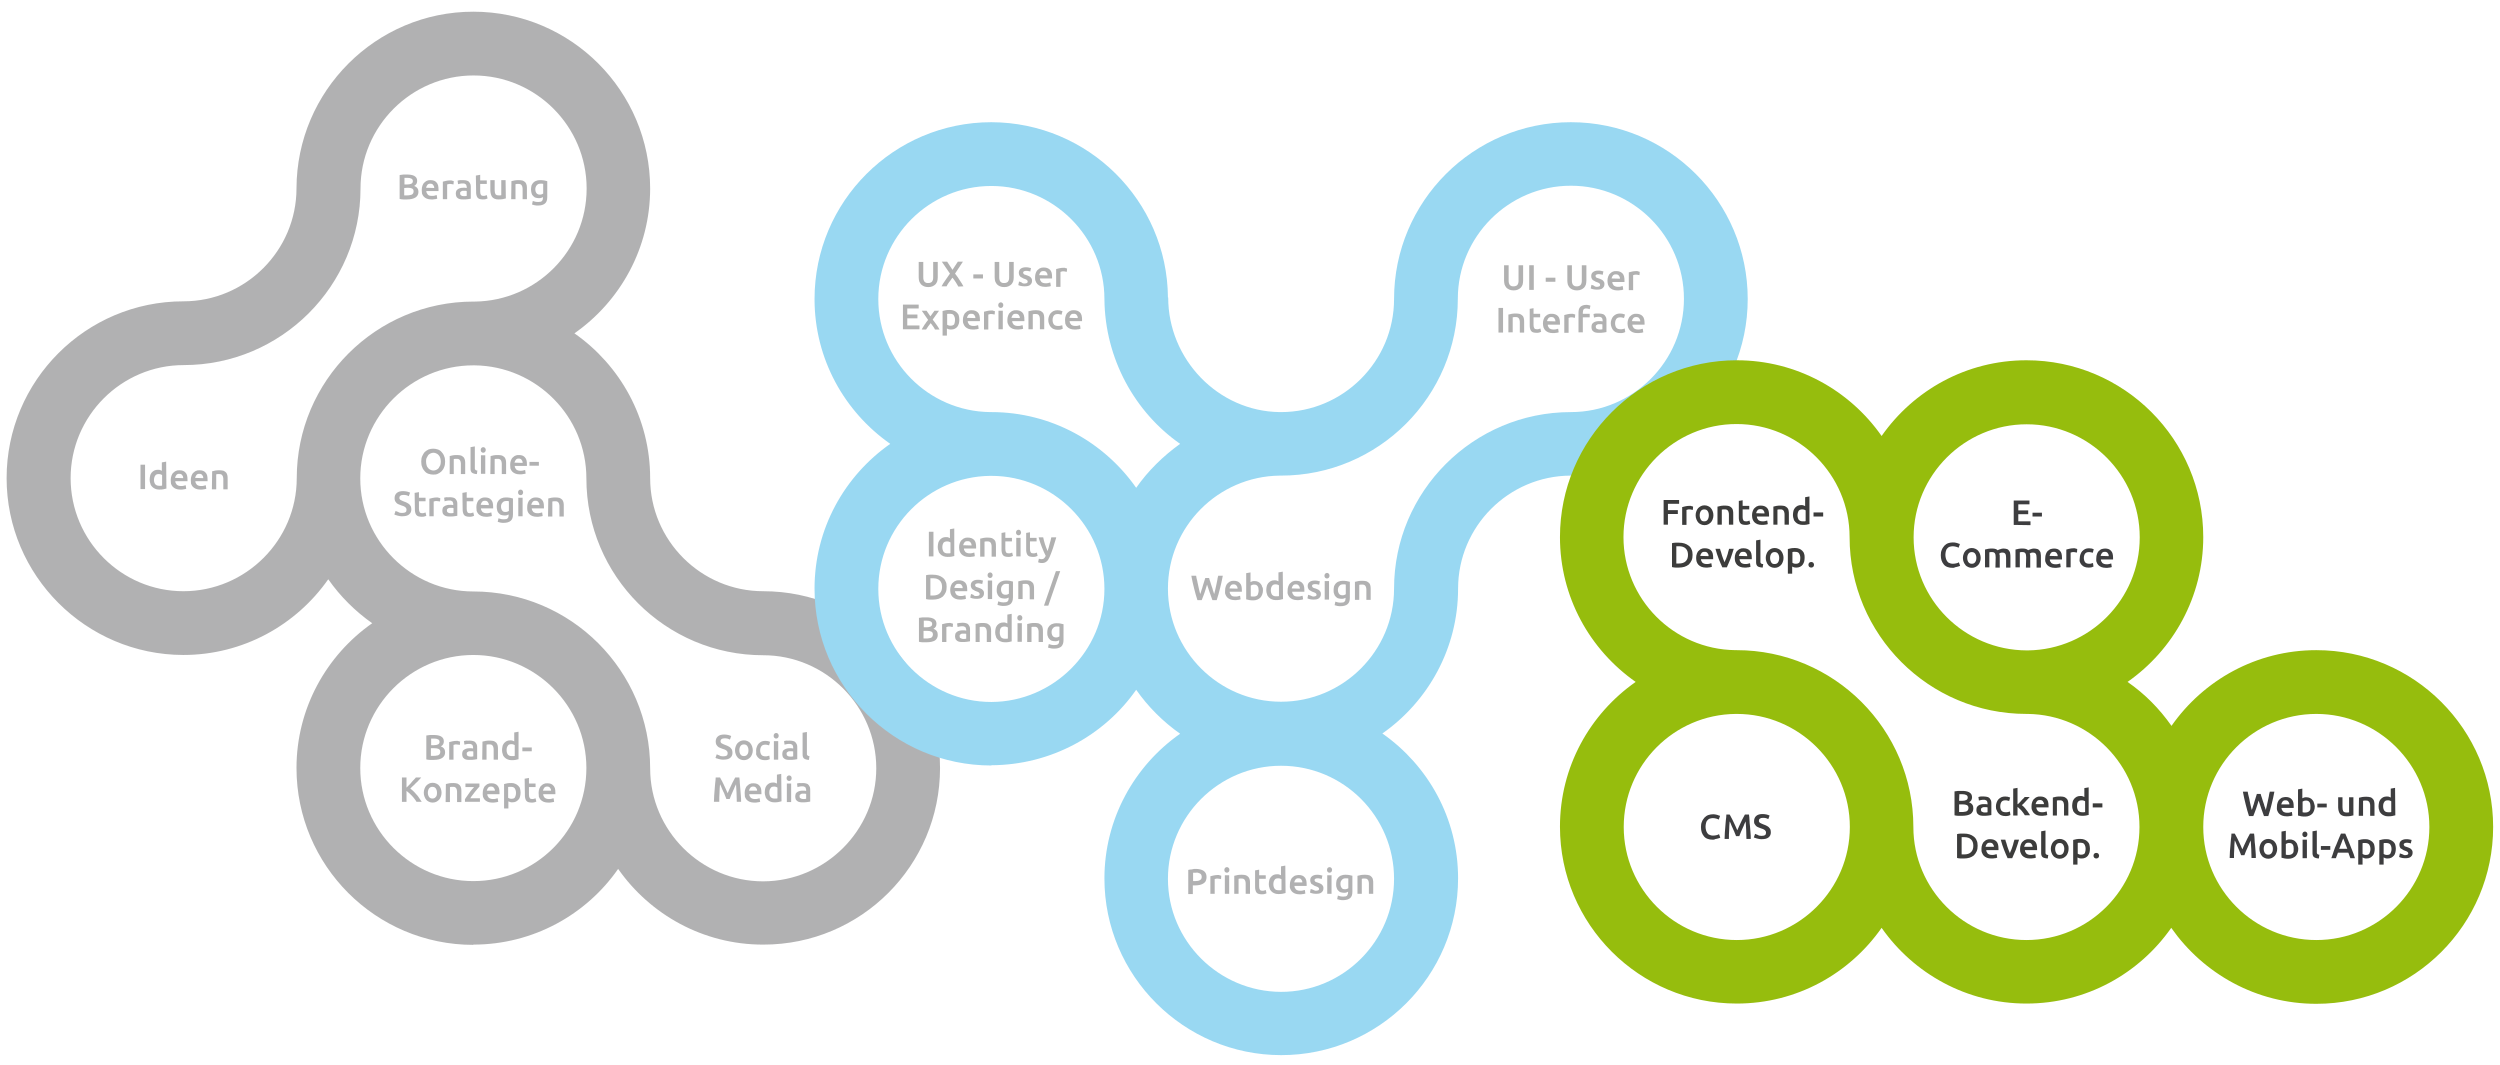 <?xml version="1.0" encoding="utf-8"?>
<!-- Generator: Adobe Illustrator 23.0.1, SVG Export Plug-In . SVG Version: 6.00 Build 0)  -->
<svg version="1.1" id="Ebene_1" xmlns="http://www.w3.org/2000/svg" xmlns:xlink="http://www.w3.org/1999/xlink" x="0px" y="0px"
	 viewBox="0 0 984 419" style="enable-background:new 0 0 984 419;" xml:space="preserve">
<style type="text/css">
	.st0{fill:#3D3D3F;}
	.st1{fill:#3C3C3B;}
	.st2{opacity:0.4;}
	.st3{fill:#009DDF;}
	.st4{fill:#96BD0D;}
</style>
<g>
	<g>
		<path class="st0" d="M889.8,312.5c0.1,0.5,0.3,1,0.5,1.6s0.3,1.1,0.5,1.6s0.4,1.1,0.5,1.6c0.2,0.5,0.4,1,0.5,1.5
			c0.1-0.5,0.3-1,0.4-1.6s0.3-1.2,0.4-1.8c0.1-0.6,0.3-1.3,0.4-1.9c0.1-0.7,0.2-1.3,0.4-1.9h1.8c-0.3,1.7-0.7,3.4-1.1,5
			c-0.4,1.6-0.8,3.1-1.3,4.6h-1.7c-0.7-1.9-1.4-3.9-2.1-6.1c-0.3,1.1-0.7,2.2-1,3.2c-0.4,1-0.7,2-1.1,2.9h-1.7
			c-0.5-1.5-0.9-3-1.3-4.6c-0.4-1.6-0.8-3.3-1.1-5h1.9c0.1,0.6,0.2,1.3,0.4,1.9s0.3,1.3,0.4,1.9s0.3,1.2,0.4,1.8
			c0.1,0.6,0.3,1.1,0.4,1.6c0.2-0.5,0.4-1,0.5-1.5c0.2-0.5,0.4-1.1,0.5-1.6c0.2-0.5,0.3-1.1,0.5-1.6s0.3-1.1,0.5-1.6H889.8z"/>
		<path class="st0" d="M896.2,317.5c0-0.6,0.1-1.2,0.3-1.7s0.4-0.9,0.8-1.2c0.3-0.3,0.7-0.6,1.1-0.7s0.8-0.2,1.3-0.2
			c1,0,1.8,0.3,2.3,0.9c0.6,0.6,0.8,1.5,0.8,2.8c0,0.1,0,0.2,0,0.3c0,0.1,0,0.2,0,0.3H898c0,0.6,0.3,1,0.6,1.4
			c0.4,0.3,0.9,0.5,1.6,0.5c0.4,0,0.8,0,1.1-0.1s0.6-0.2,0.8-0.2l0.2,1.4c-0.1,0-0.2,0.1-0.4,0.1c-0.2,0.1-0.3,0.1-0.6,0.1
			c-0.2,0-0.4,0.1-0.7,0.1c-0.2,0-0.5,0-0.7,0c-0.6,0-1.2-0.1-1.7-0.3c-0.5-0.2-0.9-0.5-1.2-0.8s-0.5-0.7-0.7-1.2
			S896.2,318,896.2,317.5z M901.1,316.7c0-0.2,0-0.5-0.1-0.7s-0.2-0.4-0.3-0.5c-0.1-0.2-0.3-0.3-0.5-0.4s-0.4-0.1-0.6-0.1
			c-0.3,0-0.5,0-0.7,0.1s-0.4,0.2-0.5,0.4c-0.1,0.2-0.2,0.3-0.3,0.5s-0.1,0.4-0.2,0.6h3.2L901.1,316.7L901.1,316.7z"/>
		<path class="st0" d="M911.1,317.5c0,0.6-0.1,1.1-0.3,1.6s-0.4,0.9-0.7,1.2c-0.3,0.3-0.7,0.6-1.2,0.8c-0.5,0.2-1,0.3-1.5,0.3
			c-0.6,0-1.1,0-1.6-0.1s-0.9-0.2-1.3-0.3v-10.3l1.7-0.3v3.8c0.2-0.1,0.4-0.2,0.7-0.3c0.3-0.1,0.6-0.1,0.9-0.1c0.5,0,1,0.1,1.4,0.3
			s0.7,0.4,1,0.8c0.3,0.3,0.5,0.7,0.6,1.2S911.1,316.9,911.1,317.5z M909.4,317.4c0-0.7-0.1-1.3-0.4-1.7c-0.3-0.4-0.7-0.6-1.3-0.6
			c-0.3,0-0.5,0-0.8,0.1c-0.2,0.1-0.4,0.2-0.6,0.3v4.2c0.1,0,0.3,0.1,0.5,0.1s0.4,0,0.7,0c0.6,0,1.1-0.2,1.5-0.6
			S909.4,318.2,909.4,317.4z"/>
		<path class="st0" d="M912.1,316.3h3.7v1.5h-3.7V316.3z"/>
		<path class="st0" d="M926.4,320.9c-0.3,0.1-0.7,0.2-1.3,0.3c-0.5,0.1-1.1,0.1-1.7,0.1c-0.6,0-1.1-0.1-1.5-0.3
			c-0.4-0.2-0.7-0.4-0.9-0.7s-0.4-0.7-0.5-1.1s-0.2-0.9-0.2-1.4v-4h1.7v3.8c0,0.8,0.1,1.3,0.3,1.7c0.2,0.3,0.6,0.5,1.2,0.5
			c0.2,0,0.4,0,0.6,0c0.2,0,0.4,0,0.5-0.1v-5.9h1.7v7.1H926.4z"/>
		<path class="st0" d="M928.5,314c0.3-0.1,0.7-0.2,1.3-0.3c0.5-0.1,1.1-0.1,1.7-0.1c0.6,0,1.1,0.1,1.5,0.2s0.7,0.4,1,0.7
			s0.4,0.6,0.5,1.1c0.1,0.4,0.1,0.9,0.1,1.4v4.1h-1.7v-3.8c0-0.4,0-0.7-0.1-1s-0.1-0.5-0.3-0.7s-0.3-0.3-0.5-0.4s-0.4-0.1-0.7-0.1
			c-0.2,0-0.4,0-0.7,0s-0.4,0.1-0.5,0.1v5.9h-1.7L928.5,314L928.5,314L928.5,314z"/>
		<path class="st0" d="M942.8,320.9c-0.3,0.1-0.8,0.2-1.3,0.3c-0.5,0.1-1,0.1-1.6,0.1s-1.1-0.1-1.5-0.3c-0.5-0.2-0.8-0.4-1.2-0.8
			c-0.3-0.3-0.6-0.7-0.7-1.2c-0.2-0.5-0.3-1-0.3-1.6s0.1-1.1,0.2-1.6s0.4-0.9,0.6-1.2c0.3-0.3,0.6-0.6,1-0.8
			c0.4-0.2,0.9-0.3,1.4-0.3c0.4,0,0.7,0,0.9,0.1c0.3,0.1,0.5,0.2,0.7,0.3v-3.5l1.7-0.3L942.8,320.9L942.8,320.9z M938,317.4
			c0,0.7,0.2,1.3,0.5,1.7s0.8,0.6,1.5,0.6c0.3,0,0.5,0,0.7,0s0.3,0,0.5-0.1v-4.2c-0.1-0.1-0.3-0.2-0.6-0.3c-0.2-0.1-0.5-0.1-0.8-0.1
			c-0.6,0-1.1,0.2-1.3,0.6C938.1,316.1,938,316.7,938,317.4z"/>
		<path class="st0" d="M879.6,328.1c0.2,0.4,0.4,0.8,0.7,1.3s0.5,1,0.8,1.6s0.5,1.1,0.8,1.7s0.5,1.1,0.7,1.6c0.2-0.5,0.4-1,0.7-1.6
			s0.5-1.1,0.8-1.7s0.5-1.1,0.8-1.6s0.5-0.9,0.7-1.3h1.6c0.1,0.7,0.2,1.5,0.2,2.2s0.1,1.6,0.2,2.4c0.1,0.8,0.1,1.7,0.2,2.5
			s0.1,1.7,0.1,2.5h-1.7c0-1.1-0.1-2.3-0.1-3.5c-0.1-1.2-0.1-2.3-0.2-3.4c-0.1,0.2-0.2,0.5-0.4,0.8c-0.1,0.3-0.3,0.6-0.4,1
			c-0.2,0.3-0.3,0.7-0.5,1.1s-0.3,0.7-0.5,1.1s-0.3,0.7-0.4,1c-0.1,0.3-0.2,0.6-0.3,0.8h-1.3c-0.1-0.2-0.2-0.5-0.3-0.8
			s-0.3-0.6-0.4-1c-0.2-0.3-0.3-0.7-0.5-1.1s-0.3-0.7-0.5-1.1s-0.3-0.7-0.4-1c-0.1-0.3-0.3-0.6-0.4-0.8c-0.1,1.1-0.2,2.3-0.2,3.4
			c-0.1,1.2-0.1,2.3-0.1,3.5h-1.7c0-0.8,0.1-1.6,0.1-2.5c0.1-0.9,0.1-1.7,0.2-2.5s0.1-1.7,0.2-2.4s0.2-1.5,0.2-2.2H879.6z"/>
		<path class="st0" d="M896.3,334.1c0,0.6-0.1,1.1-0.3,1.6s-0.4,0.9-0.7,1.2s-0.7,0.6-1.1,0.8c-0.4,0.2-0.9,0.3-1.4,0.3
			s-1-0.1-1.4-0.3c-0.4-0.2-0.8-0.4-1.1-0.8s-0.5-0.7-0.7-1.2s-0.3-1-0.3-1.6s0.1-1.1,0.3-1.6s0.4-0.9,0.7-1.2s0.7-0.6,1.1-0.8
			c0.4-0.2,0.9-0.3,1.4-0.3s1,0.1,1.4,0.3c0.4,0.2,0.8,0.4,1.1,0.8c0.3,0.3,0.5,0.7,0.7,1.2S896.3,333.6,896.3,334.1z M894.6,334.1
			c0-0.7-0.2-1.3-0.5-1.7s-0.7-0.6-1.3-0.6s-1,0.2-1.3,0.6s-0.5,1-0.5,1.7s0.2,1.3,0.5,1.7c0.3,0.4,0.7,0.6,1.3,0.6s1-0.2,1.3-0.6
			S894.6,334.9,894.6,334.1z"/>
		<path class="st0" d="M904.6,334.1c0,0.6-0.1,1.1-0.3,1.6s-0.4,0.9-0.7,1.2c-0.3,0.3-0.7,0.6-1.2,0.8c-0.5,0.2-1,0.3-1.5,0.3
			c-0.6,0-1.1,0-1.6-0.1s-0.9-0.2-1.3-0.3v-10.3l1.7-0.3v3.8c0.2-0.1,0.4-0.2,0.7-0.3c0.3-0.1,0.6-0.1,0.9-0.1c0.5,0,1,0.1,1.4,0.3
			s0.7,0.4,1,0.8c0.3,0.3,0.5,0.7,0.6,1.2S904.6,333.6,904.6,334.1z M902.8,334.1c0-0.7-0.1-1.3-0.4-1.7c-0.3-0.4-0.7-0.6-1.3-0.6
			c-0.3,0-0.5,0-0.8,0.1c-0.2,0.1-0.4,0.2-0.6,0.3v4.2c0.1,0,0.3,0.1,0.5,0.1s0.4,0,0.7,0c0.6,0,1.1-0.2,1.5-0.6
			S902.8,334.9,902.8,334.1z"/>
		<path class="st0" d="M908.2,328.4c0,0.3-0.1,0.6-0.3,0.8c-0.2,0.2-0.4,0.3-0.7,0.3s-0.5-0.1-0.7-0.3c-0.2-0.2-0.3-0.4-0.3-0.8
			c0-0.3,0.1-0.6,0.3-0.8c0.2-0.2,0.5-0.3,0.7-0.3c0.3,0,0.5,0.1,0.7,0.3S908.2,328,908.2,328.4z M908,337.8h-1.7v-7.3h1.7V337.8z"
			/>
		<path class="st0" d="M912.7,337.9c-0.5,0-0.9-0.1-1.2-0.2s-0.6-0.2-0.8-0.4c-0.2-0.2-0.3-0.4-0.4-0.7c-0.1-0.3-0.1-0.6-0.1-1v-8.4
			l1.7-0.3v8.3c0,0.2,0,0.4,0,0.5s0.1,0.3,0.2,0.4c0.1,0.1,0.2,0.2,0.3,0.2c0.1,0.1,0.3,0.1,0.5,0.1L912.7,337.9z"/>
		<path class="st0" d="M913.5,333h3.7v1.5h-3.7V333z"/>
		<path class="st0" d="M925.1,337.8c-0.1-0.4-0.3-0.8-0.4-1.1c-0.1-0.4-0.3-0.8-0.4-1.1h-4.1c-0.1,0.4-0.3,0.8-0.4,1.1
			c-0.1,0.4-0.3,0.7-0.4,1.1h-1.8c0.4-1,0.7-2,1-2.9s0.6-1.7,1-2.5c0.3-0.8,0.6-1.5,0.9-2.2c0.3-0.7,0.6-1.4,0.9-2.1h1.7
			c0.3,0.7,0.6,1.4,0.9,2.1c0.3,0.7,0.6,1.4,0.9,2.2c0.3,0.8,0.6,1.6,1,2.5s0.7,1.8,1,2.9H925.1z M922.3,330
			c-0.2,0.5-0.5,1.1-0.7,1.8c-0.3,0.7-0.6,1.5-0.9,2.3h3.2c-0.3-0.8-0.6-1.6-0.9-2.3C922.8,331.1,922.5,330.5,922.3,330z"/>
		<path class="st0" d="M934.7,334.1c0,0.6-0.1,1.1-0.2,1.5s-0.3,0.9-0.6,1.2c-0.3,0.3-0.6,0.6-1,0.8s-0.9,0.3-1.4,0.3
			c-0.3,0-0.7,0-0.9-0.1c-0.3-0.1-0.5-0.2-0.7-0.3v2.8h-1.7v-9.6c0.3-0.1,0.8-0.2,1.3-0.3c0.5-0.1,1-0.1,1.6-0.1s1.1,0.1,1.5,0.3
			s0.8,0.4,1.2,0.8c0.3,0.3,0.6,0.7,0.7,1.2C934.6,333,934.7,333.6,934.7,334.1z M933,334.2c0-0.8-0.2-1.3-0.5-1.8
			c-0.3-0.4-0.9-0.6-1.6-0.6c-0.2,0-0.3,0-0.5,0s-0.3,0-0.5,0.1v4.2c0.1,0.1,0.3,0.2,0.6,0.3c0.2,0.1,0.5,0.1,0.8,0.1
			c0.6,0,1.1-0.2,1.3-0.6C932.8,335.4,933,334.9,933,334.2z"/>
		<path class="st0" d="M943,334.1c0,0.6-0.1,1.1-0.2,1.5s-0.3,0.9-0.6,1.2c-0.3,0.3-0.6,0.6-1,0.8s-0.9,0.3-1.4,0.3
			c-0.3,0-0.7,0-0.9-0.1c-0.3-0.1-0.5-0.2-0.7-0.3v2.8h-1.7v-9.6c0.3-0.1,0.8-0.2,1.3-0.3c0.5-0.1,1-0.1,1.6-0.1s1.1,0.1,1.5,0.3
			s0.8,0.4,1.2,0.8c0.3,0.3,0.6,0.7,0.7,1.2C942.9,333,943,333.6,943,334.1z M941.3,334.2c0-0.8-0.2-1.3-0.5-1.8
			c-0.3-0.4-0.9-0.6-1.6-0.6c-0.2,0-0.3,0-0.5,0s-0.3,0-0.5,0.1v4.2c0.1,0.1,0.3,0.2,0.6,0.3c0.2,0.1,0.5,0.1,0.8,0.1
			c0.6,0,1.1-0.2,1.3-0.6C941.1,335.4,941.3,334.9,941.3,334.2z"/>
		<path class="st0" d="M946.6,336.6c0.4,0,0.8-0.1,1-0.2s0.3-0.3,0.3-0.5s-0.1-0.4-0.3-0.6s-0.6-0.3-1.1-0.5
			c-0.3-0.1-0.6-0.2-0.8-0.4s-0.5-0.3-0.7-0.4s-0.3-0.4-0.4-0.6s-0.2-0.5-0.2-0.9c0-0.7,0.2-1.2,0.7-1.6s1.2-0.6,2-0.6
			c0.4,0,0.8,0,1.2,0.1s0.7,0.2,0.9,0.2l-0.3,1.4c-0.2-0.1-0.4-0.2-0.7-0.2c-0.3-0.1-0.6-0.1-1-0.1c-0.3,0-0.6,0.1-0.8,0.2
			s-0.3,0.3-0.3,0.5c0,0.1,0,0.2,0.1,0.3s0.1,0.2,0.2,0.3c0.1,0.1,0.2,0.2,0.4,0.2s0.4,0.2,0.6,0.2c0.4,0.1,0.7,0.3,1,0.4
			s0.5,0.3,0.7,0.5s0.3,0.4,0.4,0.6c0.1,0.2,0.1,0.5,0.1,0.8c0,0.7-0.3,1.2-0.8,1.6s-1.2,0.5-2.2,0.5c-0.6,0-1.2-0.1-1.5-0.2
			s-0.7-0.2-0.8-0.3l0.3-1.4c0.3,0.1,0.5,0.2,0.9,0.3S946.1,336.6,946.6,336.6z"/>
	</g>
</g>
<g>
	<g>
		<path class="st0" d="M792.6,206.6V197h6.2v1.5h-4.4v2.4h3.9v1.5h-3.9v2.8h4.8v1.5L792.6,206.6L792.6,206.6z"/>
		<path class="st0" d="M800,201.8h3.7v1.5H800V201.8z"/>
		<path class="st0" d="M768.5,223.5c-0.7,0-1.4-0.1-1.9-0.3c-0.6-0.2-1.1-0.5-1.5-1s-0.7-1-0.9-1.6s-0.3-1.3-0.3-2.1
			s0.1-1.5,0.4-2.1c0.2-0.6,0.6-1.1,1-1.6c0.4-0.4,0.9-0.8,1.5-1s1.2-0.3,1.8-0.3c0.4,0,0.8,0,1.1,0.1s0.6,0.1,0.8,0.2
			s0.4,0.2,0.6,0.2c0.2,0.1,0.3,0.1,0.3,0.2l-0.5,1.4c-0.2-0.1-0.5-0.3-1-0.4c-0.4-0.1-0.9-0.2-1.3-0.2c-0.4,0-0.8,0.1-1.2,0.2
			s-0.7,0.4-0.9,0.6c-0.3,0.3-0.5,0.6-0.6,1.1s-0.2,0.9-0.2,1.5c0,0.5,0.1,1,0.2,1.4s0.3,0.8,0.5,1.1s0.5,0.6,0.9,0.7
			c0.4,0.2,0.8,0.3,1.3,0.3c0.6,0,1.1-0.1,1.5-0.2s0.7-0.2,0.9-0.4l0.5,1.4c-0.1,0.1-0.3,0.1-0.5,0.2s-0.4,0.1-0.7,0.2
			s-0.6,0.1-0.9,0.2C769.3,223.5,768.9,223.5,768.5,223.5z"/>
		<path class="st0" d="M779.6,219.6c0,0.6-0.1,1.1-0.3,1.6s-0.4,0.9-0.7,1.2s-0.7,0.6-1.1,0.8c-0.4,0.2-0.9,0.3-1.4,0.3
			s-1-0.1-1.4-0.3s-0.8-0.4-1.1-0.8s-0.5-0.7-0.7-1.2s-0.3-1-0.3-1.6s0.1-1.1,0.3-1.6s0.4-0.9,0.7-1.2s0.7-0.6,1.1-0.8
			c0.4-0.2,0.9-0.3,1.4-0.3s1,0.1,1.4,0.3s0.8,0.4,1.1,0.8c0.3,0.3,0.5,0.7,0.7,1.2S779.6,219.1,779.6,219.6z M777.9,219.6
			c0-0.7-0.2-1.3-0.5-1.7s-0.7-0.6-1.3-0.6s-1,0.2-1.3,0.6s-0.5,1-0.5,1.7s0.2,1.3,0.5,1.7s0.7,0.6,1.3,0.6s1-0.2,1.3-0.6
			S777.9,220.4,777.9,219.6z"/>
		<path class="st0" d="M785.5,219.4c0-0.8-0.1-1.3-0.3-1.6s-0.5-0.5-1.1-0.5c-0.2,0-0.4,0-0.6,0s-0.4,0.1-0.5,0.1v5.9h-1.7v-7
			c0.3-0.1,0.7-0.2,1.3-0.3c0.5-0.1,1.1-0.1,1.7-0.1c0.5,0,0.9,0.1,1.2,0.2s0.6,0.3,0.8,0.5c0.1-0.1,0.2-0.2,0.4-0.2
			c0.2-0.1,0.3-0.2,0.5-0.2c0.2-0.1,0.4-0.1,0.6-0.2c0.2,0,0.4-0.1,0.7-0.1c0.6,0,1,0.1,1.4,0.2s0.7,0.4,0.9,0.7s0.4,0.6,0.4,1.1
			c0.1,0.4,0.1,0.9,0.1,1.4v4.1h-1.7v-3.8c0-0.8-0.1-1.3-0.3-1.6s-0.5-0.5-1.1-0.5c-0.3,0-0.5,0-0.8,0.1c-0.2,0.1-0.4,0.2-0.5,0.3
			c0.1,0.2,0.1,0.5,0.2,0.7c0,0.3,0,0.5,0,0.8v4h-1.7L785.5,219.4L785.5,219.4z"/>
		<path class="st0" d="M797.5,219.4c0-0.8-0.1-1.3-0.3-1.6s-0.5-0.5-1.1-0.5c-0.2,0-0.4,0-0.6,0s-0.4,0.1-0.5,0.1v5.9h-1.7v-7
			c0.3-0.1,0.7-0.2,1.3-0.3c0.5-0.1,1.1-0.1,1.7-0.1c0.5,0,0.9,0.1,1.2,0.2s0.6,0.3,0.8,0.5c0.1-0.1,0.2-0.2,0.4-0.2
			c0.2-0.1,0.3-0.2,0.5-0.2c0.2-0.1,0.4-0.1,0.6-0.2c0.2,0,0.4-0.1,0.7-0.1c0.6,0,1,0.1,1.4,0.2s0.7,0.4,0.9,0.7s0.4,0.6,0.4,1.1
			c0.1,0.4,0.1,0.9,0.1,1.4v4.1h-1.7v-3.8c0-0.8-0.1-1.3-0.3-1.6s-0.5-0.5-1.1-0.5c-0.3,0-0.5,0-0.8,0.1c-0.2,0.1-0.4,0.2-0.5,0.3
			c0.1,0.2,0.1,0.5,0.2,0.7c0,0.3,0,0.5,0,0.8v4h-1.7L797.5,219.4L797.5,219.4z"/>
		<path class="st0" d="M805,219.7c0-0.6,0.1-1.2,0.3-1.7s0.4-0.9,0.8-1.2c0.3-0.3,0.7-0.6,1.1-0.7s0.8-0.2,1.3-0.2
			c1,0,1.8,0.3,2.3,0.9c0.6,0.6,0.8,1.5,0.8,2.8c0,0.1,0,0.2,0,0.3s0,0.2,0,0.3h-4.8c0,0.6,0.3,1,0.6,1.4c0.4,0.3,0.9,0.5,1.6,0.5
			c0.4,0,0.8,0,1.1-0.1s0.6-0.2,0.8-0.2l0.2,1.4c-0.1,0-0.2,0.1-0.4,0.1c-0.2,0.1-0.3,0.1-0.6,0.1c-0.2,0-0.4,0.1-0.7,0.1
			c-0.2,0-0.5,0-0.7,0c-0.6,0-1.2-0.1-1.7-0.3s-0.9-0.5-1.2-0.8s-0.5-0.7-0.7-1.2S805,220.2,805,219.7z M809.9,218.9
			c0-0.2,0-0.5-0.1-0.7s-0.2-0.4-0.3-0.5c-0.1-0.2-0.3-0.3-0.5-0.4s-0.4-0.1-0.6-0.1c-0.3,0-0.5,0-0.7,0.1s-0.4,0.2-0.5,0.4
			s-0.2,0.3-0.3,0.5s-0.1,0.4-0.2,0.6L809.9,218.9L809.9,218.9L809.9,218.9z"/>
		<path class="st0" d="M817.5,217.5c-0.1,0-0.3-0.1-0.6-0.1c-0.2-0.1-0.5-0.1-0.9-0.1c-0.2,0-0.4,0-0.6,0.1c-0.2,0-0.4,0.1-0.4,0.1
			v5.8h-1.7v-7c0.3-0.1,0.7-0.2,1.2-0.3s1-0.2,1.6-0.2c0.1,0,0.2,0,0.4,0s0.3,0,0.4,0.1c0.1,0,0.3,0.1,0.4,0.1
			c0.1,0,0.3,0.1,0.3,0.1L817.5,217.5z"/>
		<path class="st0" d="M818.6,219.6c0-0.5,0.1-1,0.3-1.5s0.4-0.9,0.7-1.2s0.7-0.6,1.1-0.8c0.4-0.2,0.9-0.3,1.5-0.3
			c0.7,0,1.3,0.1,1.9,0.4l-0.4,1.4c-0.2-0.1-0.4-0.2-0.7-0.2c-0.2-0.1-0.5-0.1-0.8-0.1c-0.7,0-1.2,0.2-1.5,0.6s-0.5,1-0.5,1.7
			s0.2,1.3,0.5,1.7s0.9,0.6,1.6,0.6c0.3,0,0.6,0,0.8-0.1s0.5-0.1,0.7-0.2l0.2,1.4c-0.2,0.1-0.5,0.2-0.8,0.3
			c-0.4,0.1-0.8,0.1-1.2,0.1c-0.6,0-1.2-0.1-1.6-0.3c-0.5-0.2-0.8-0.5-1.1-0.8s-0.5-0.7-0.7-1.2S818.6,220.2,818.6,219.6z"/>
		<path class="st0" d="M825.1,219.7c0-0.6,0.1-1.2,0.3-1.7s0.4-0.9,0.8-1.2c0.3-0.3,0.7-0.6,1.1-0.7s0.8-0.2,1.3-0.2
			c1,0,1.8,0.3,2.3,0.9c0.6,0.6,0.8,1.5,0.8,2.8c0,0.1,0,0.2,0,0.3s0,0.2,0,0.3h-4.8c0,0.6,0.3,1,0.6,1.4c0.4,0.3,0.9,0.5,1.6,0.5
			c0.4,0,0.8,0,1.1-0.1s0.6-0.2,0.8-0.2l0.2,1.4c-0.1,0-0.2,0.1-0.4,0.1c-0.2,0.1-0.3,0.1-0.6,0.1c-0.2,0-0.4,0.1-0.7,0.1
			c-0.2,0-0.5,0-0.7,0c-0.6,0-1.2-0.1-1.7-0.3s-0.9-0.5-1.2-0.8s-0.5-0.7-0.7-1.2S825.1,220.2,825.1,219.7z M830,218.9
			c0-0.2,0-0.5-0.1-0.7s-0.2-0.4-0.3-0.5c-0.1-0.2-0.3-0.3-0.5-0.4s-0.4-0.1-0.6-0.1c-0.3,0-0.5,0-0.7,0.1s-0.4,0.2-0.5,0.4
			s-0.2,0.3-0.3,0.5s-0.1,0.4-0.2,0.6L830,218.9L830,218.9L830,218.9z"/>
	</g>
</g>
<g>
	<g>
		<path class="st0" d="M674.1,330.5c-0.7,0-1.4-0.1-1.9-0.3c-0.6-0.2-1.1-0.5-1.5-1s-0.7-1-0.9-1.6s-0.3-1.3-0.3-2.1
			c0-0.8,0.1-1.5,0.4-2.1c0.2-0.6,0.6-1.1,1-1.6c0.4-0.4,0.9-0.8,1.5-1s1.2-0.3,1.8-0.3c0.4,0,0.8,0,1.1,0.1s0.6,0.1,0.8,0.2
			s0.4,0.2,0.6,0.2c0.2,0.1,0.3,0.1,0.3,0.2l-0.5,1.4c-0.2-0.1-0.5-0.3-1-0.4c-0.4-0.1-0.9-0.2-1.3-0.2c-0.4,0-0.8,0.1-1.2,0.2
			s-0.7,0.4-0.9,0.6c-0.3,0.3-0.5,0.6-0.6,1.1s-0.2,0.9-0.2,1.5c0,0.5,0.1,1,0.2,1.4s0.3,0.8,0.5,1.1c0.2,0.3,0.5,0.6,0.9,0.7
			c0.4,0.2,0.8,0.3,1.3,0.3c0.6,0,1.1-0.1,1.5-0.2s0.7-0.2,0.9-0.4l0.5,1.4c-0.1,0.1-0.3,0.1-0.5,0.2s-0.4,0.1-0.7,0.2
			s-0.6,0.1-0.9,0.2C674.8,330.5,674.5,330.5,674.1,330.5z"/>
		<path class="st0" d="M680.8,320.6c0.2,0.4,0.4,0.8,0.7,1.3s0.5,1,0.8,1.6s0.5,1.1,0.8,1.7s0.5,1.1,0.7,1.6c0.2-0.5,0.4-1,0.7-1.6
			s0.5-1.1,0.8-1.7s0.5-1.1,0.8-1.6s0.5-0.9,0.7-1.3h1.6c0.1,0.7,0.2,1.5,0.2,2.2s0.1,1.6,0.2,2.4c0.1,0.8,0.1,1.7,0.2,2.5
			c0.1,0.8,0.1,1.7,0.1,2.5h-1.7c0-1.1-0.1-2.3-0.1-3.5c-0.1-1.2-0.1-2.3-0.2-3.4c-0.1,0.2-0.2,0.5-0.4,0.8c-0.1,0.3-0.3,0.6-0.4,1
			c-0.2,0.3-0.3,0.7-0.5,1.1s-0.3,0.7-0.5,1.1s-0.3,0.7-0.4,1c-0.1,0.3-0.2,0.6-0.3,0.8h-1.3c-0.1-0.2-0.2-0.5-0.3-0.8
			s-0.3-0.6-0.4-1c-0.2-0.3-0.3-0.7-0.5-1.1s-0.3-0.7-0.5-1.1s-0.3-0.7-0.4-1c-0.1-0.3-0.3-0.6-0.4-0.8c-0.1,1.1-0.2,2.3-0.2,3.4
			c-0.1,1.2-0.1,2.3-0.1,3.5h-1.7c0-0.8,0.1-1.6,0.1-2.5c0.1-0.9,0.1-1.7,0.2-2.5c0.1-0.8,0.1-1.7,0.2-2.4c0.1-0.7,0.2-1.5,0.2-2.2
			H680.8z"/>
		<path class="st0" d="M693.3,329c0.6,0,1.1-0.1,1.4-0.3c0.3-0.2,0.4-0.5,0.4-0.9c0-0.2,0-0.4-0.1-0.6s-0.2-0.3-0.4-0.5
			c-0.2-0.1-0.4-0.3-0.7-0.4s-0.6-0.2-0.9-0.3c-0.3-0.1-0.7-0.3-1-0.4s-0.6-0.3-0.8-0.5s-0.4-0.5-0.6-0.8c-0.2-0.3-0.2-0.7-0.2-1.1
			c0-0.9,0.3-1.6,0.9-2.1c0.6-0.5,1.4-0.7,2.5-0.7c0.6,0,1.1,0.1,1.6,0.2s0.8,0.3,1.1,0.4l-0.5,1.4c-0.3-0.2-0.7-0.3-1-0.4
			c-0.4-0.1-0.8-0.1-1.2-0.1c-0.5,0-0.8,0.1-1.1,0.3c-0.3,0.2-0.4,0.5-0.4,0.8c0,0.2,0,0.4,0.1,0.5c0.1,0.2,0.2,0.3,0.4,0.4
			s0.4,0.2,0.6,0.3c0.2,0.1,0.5,0.2,0.7,0.3c0.5,0.2,0.9,0.3,1.2,0.5c0.4,0.2,0.7,0.4,0.9,0.6s0.4,0.5,0.6,0.8
			c0.1,0.3,0.2,0.7,0.2,1.2c0,0.9-0.3,1.5-0.9,2c-0.6,0.5-1.5,0.7-2.7,0.7c-0.4,0-0.8,0-1.1-0.1s-0.6-0.1-0.9-0.2
			c-0.3-0.1-0.5-0.2-0.7-0.2c-0.2-0.1-0.3-0.2-0.4-0.2l0.5-1.4c0.3,0.1,0.6,0.3,1,0.4C692.2,328.9,692.7,329,693.3,329z"/>
	</g>
</g>
<g>
	<path class="st1" d="M654.8,206.5v-9.7h6.1v1.5h-4.4v2.5h3.9v1.5h-3.9v4.2H654.8z"/>
	<path class="st1" d="M666.3,200.7c-0.1,0-0.3-0.1-0.6-0.1c-0.2-0.1-0.5-0.1-0.9-0.1c-0.2,0-0.4,0-0.6,0.1s-0.4,0.1-0.4,0.1v5.9
		h-1.7v-7c0.3-0.1,0.7-0.2,1.2-0.3s1-0.2,1.6-0.2c0.1,0,0.2,0,0.4,0s0.3,0,0.4,0.1c0.1,0,0.3,0.1,0.4,0.1c0.1,0,0.3,0.1,0.3,0.1
		L666.3,200.7z"/>
	<path class="st1" d="M674.4,202.8c0,0.6-0.1,1.1-0.3,1.6s-0.4,0.9-0.7,1.2s-0.7,0.6-1.1,0.8c-0.4,0.2-0.9,0.3-1.4,0.3
		s-1-0.1-1.4-0.3s-0.8-0.4-1.1-0.8c-0.3-0.3-0.5-0.7-0.7-1.2s-0.3-1-0.3-1.6s0.1-1.1,0.3-1.6s0.4-0.9,0.7-1.2s0.7-0.6,1.1-0.8
		c0.4-0.2,0.9-0.3,1.4-0.3s1,0.1,1.4,0.3s0.8,0.4,1.1,0.8c0.3,0.3,0.5,0.7,0.7,1.2C674.3,201.7,674.4,202.2,674.4,202.8z
		 M672.6,202.8c0-0.7-0.2-1.3-0.5-1.7s-0.7-0.6-1.3-0.6s-1,0.2-1.3,0.6c-0.3,0.4-0.5,1-0.5,1.7s0.2,1.3,0.5,1.8s0.7,0.6,1.3,0.6
		s1-0.2,1.3-0.6S672.6,203.5,672.6,202.8z"/>
	<path class="st1" d="M676.1,199.4c0.3-0.1,0.8-0.2,1.3-0.3s1.1-0.1,1.7-0.1c0.6,0,1.1,0.1,1.5,0.2c0.4,0.2,0.7,0.4,1,0.7
		s0.4,0.6,0.5,1.1c0.1,0.4,0.1,0.9,0.1,1.4v4.1h-1.7v-3.8c0-0.4,0-0.7-0.1-1s-0.1-0.5-0.3-0.7c-0.1-0.2-0.3-0.3-0.5-0.4
		c-0.2-0.1-0.4-0.1-0.7-0.1c-0.2,0-0.4,0-0.7,0c-0.2,0-0.4,0.1-0.5,0.1v5.9H676v-7.1H676.1z"/>
	<path class="st1" d="M684.2,197.2l1.7-0.3v2.2h2.6v1.4h-2.6v3c0,0.6,0.1,1,0.3,1.3s0.5,0.4,1,0.4c0.3,0,0.6,0,0.8-0.1
		s0.4-0.1,0.6-0.2l0.3,1.3c-0.2,0.1-0.5,0.2-0.8,0.3s-0.7,0.1-1.1,0.1c-0.5,0-1-0.1-1.3-0.2c-0.3-0.1-0.6-0.3-0.8-0.6
		s-0.3-0.6-0.4-1s-0.1-0.8-0.1-1.3v-6.3H684.2z"/>
	<path class="st1" d="M689.6,202.8c0-0.6,0.1-1.2,0.3-1.7s0.4-0.9,0.8-1.2c0.3-0.3,0.7-0.6,1.1-0.7c0.4-0.2,0.8-0.2,1.3-0.2
		c1,0,1.8,0.3,2.4,0.9c0.6,0.6,0.8,1.6,0.8,2.8c0,0.1,0,0.2,0,0.3s0,0.2,0,0.3h-4.8c0,0.6,0.3,1,0.6,1.4c0.4,0.3,0.9,0.5,1.6,0.5
		c0.4,0,0.8,0,1.1-0.1s0.6-0.2,0.8-0.2l0.2,1.4c-0.1,0-0.2,0.1-0.4,0.1c-0.2,0.1-0.3,0.1-0.6,0.1s-0.4,0.1-0.7,0.1
		c-0.2,0-0.5,0-0.7,0c-0.6,0-1.2-0.1-1.7-0.3s-0.9-0.5-1.2-0.8s-0.5-0.7-0.7-1.2C689.7,203.9,689.6,203.4,689.6,202.8z M694.5,202.1
		c0-0.2,0-0.5-0.1-0.7s-0.2-0.4-0.3-0.5c-0.1-0.2-0.3-0.3-0.5-0.4c-0.2-0.1-0.4-0.1-0.7-0.1s-0.5,0-0.7,0.1s-0.4,0.2-0.5,0.4
		s-0.2,0.3-0.3,0.5s-0.1,0.4-0.2,0.6L694.5,202.1L694.5,202.1z"/>
	<path class="st1" d="M698,199.4c0.3-0.1,0.8-0.2,1.3-0.3s1.1-0.1,1.7-0.1c0.6,0,1.1,0.1,1.5,0.2c0.4,0.2,0.7,0.4,1,0.7
		s0.4,0.6,0.5,1.1c0.1,0.4,0.1,0.9,0.1,1.4v4.1h-1.7v-3.8c0-0.4,0-0.7-0.1-1s-0.1-0.5-0.3-0.7c-0.1-0.2-0.3-0.3-0.5-0.4
		c-0.2-0.1-0.4-0.1-0.7-0.1c-0.2,0-0.4,0-0.7,0c-0.2,0-0.4,0.1-0.5,0.1v5.9H698V199.4z"/>
	<path class="st1" d="M712.4,206.2c-0.3,0.1-0.8,0.2-1.3,0.3s-1,0.1-1.6,0.1s-1.1-0.1-1.6-0.3s-0.8-0.4-1.2-0.8s-0.6-0.7-0.7-1.2
		c-0.2-0.5-0.3-1-0.3-1.6s0.1-1.1,0.2-1.6s0.4-0.9,0.6-1.2c0.3-0.3,0.6-0.6,1-0.8s0.9-0.3,1.4-0.3c0.4,0,0.7,0,0.9,0.1
		s0.5,0.2,0.7,0.3v-3.5l1.7-0.3v10.8H712.4z M707.5,202.8c0,0.7,0.2,1.3,0.5,1.8c0.4,0.4,0.8,0.6,1.5,0.6c0.3,0,0.5,0,0.7,0
		s0.3,0,0.5-0.1v-4.2c-0.1-0.1-0.3-0.2-0.6-0.3c-0.2-0.1-0.5-0.1-0.8-0.1c-0.6,0-1.1,0.2-1.4,0.6
		C707.7,201.5,707.5,202.1,707.5,202.8z"/>
	<path class="st1" d="M713.8,201.7h3.8v1.6h-3.8V201.7z"/>
	<path class="st1" d="M666.2,218.4c0,0.8-0.1,1.6-0.4,2.2c-0.3,0.6-0.6,1.1-1.1,1.6c-0.5,0.4-1.1,0.7-1.7,0.9
		c-0.7,0.2-1.4,0.3-2.2,0.3c-0.4,0-0.8,0-1.3,0s-1-0.1-1.4-0.2v-9.4c0.4-0.1,0.9-0.2,1.4-0.2s1,0,1.3,0c0.8,0,1.6,0.1,2.2,0.3
		s1.2,0.5,1.7,0.9s0.9,0.9,1.1,1.5C666.1,216.8,666.2,217.6,666.2,218.4z M659.7,221.8c0.1,0,0.2,0,0.4,0s0.4,0,0.7,0
		c1.2,0,2.1-0.3,2.7-0.9c0.6-0.6,0.9-1.4,0.9-2.5s-0.3-1.9-0.9-2.5c-0.6-0.6-1.5-0.9-2.6-0.9c-0.5,0-0.9,0-1.1,0v6.8H659.7z"/>
	<path class="st1" d="M667.6,219.6c0-0.6,0.1-1.2,0.3-1.7s0.4-0.9,0.8-1.2c0.3-0.3,0.7-0.6,1.1-0.7c0.4-0.2,0.8-0.2,1.3-0.2
		c1,0,1.8,0.3,2.4,0.9c0.6,0.6,0.8,1.6,0.8,2.8c0,0.1,0,0.2,0,0.3s0,0.2,0,0.3h-4.8c0,0.6,0.3,1,0.6,1.4c0.4,0.3,0.9,0.5,1.6,0.5
		c0.4,0,0.8,0,1.1-0.1s0.6-0.2,0.8-0.2l0.2,1.4c-0.1,0-0.2,0.1-0.4,0.1c-0.2,0.1-0.3,0.1-0.6,0.1s-0.4,0.1-0.7,0.1
		c-0.2,0-0.5,0-0.7,0c-0.6,0-1.2-0.1-1.7-0.3s-0.9-0.5-1.2-0.8s-0.5-0.7-0.7-1.2C667.7,220.7,667.6,220.2,667.6,219.6z M672.5,218.9
		c0-0.2,0-0.5-0.1-0.7s-0.2-0.4-0.3-0.5c-0.1-0.2-0.3-0.3-0.5-0.4c-0.2-0.1-0.4-0.1-0.7-0.1s-0.5,0-0.7,0.1s-0.4,0.2-0.5,0.4
		s-0.2,0.3-0.3,0.5s-0.1,0.4-0.2,0.6L672.5,218.9L672.5,218.9z"/>
	<path class="st1" d="M677.9,223.3c-0.5-1-0.9-2.1-1.4-3.3s-0.9-2.6-1.3-4h1.8c0.1,0.4,0.2,0.9,0.4,1.3c0.1,0.5,0.3,0.9,0.4,1.4
		c0.2,0.5,0.3,0.9,0.5,1.4s0.3,0.8,0.5,1.2c0.1-0.4,0.3-0.8,0.5-1.2s0.3-0.9,0.5-1.4s0.3-0.9,0.4-1.4c0.1-0.5,0.3-0.9,0.4-1.3h1.8
		c-0.4,1.4-0.9,2.8-1.3,4c-0.5,1.2-1,2.3-1.4,3.3H677.9z"/>
	<path class="st1" d="M682.8,219.6c0-0.6,0.1-1.2,0.3-1.7s0.4-0.9,0.8-1.2c0.3-0.3,0.7-0.6,1.1-0.7c0.4-0.2,0.8-0.2,1.3-0.2
		c1,0,1.8,0.3,2.4,0.9c0.6,0.6,0.8,1.6,0.8,2.8c0,0.1,0,0.2,0,0.3s0,0.2,0,0.3h-4.8c0,0.6,0.3,1,0.6,1.4c0.4,0.3,0.9,0.5,1.6,0.5
		c0.4,0,0.8,0,1.1-0.1s0.6-0.2,0.8-0.2l0.2,1.4c-0.1,0-0.2,0.1-0.4,0.1c-0.2,0.1-0.3,0.1-0.6,0.1s-0.4,0.1-0.7,0.1
		c-0.2,0-0.5,0-0.7,0c-0.6,0-1.2-0.1-1.7-0.3s-0.9-0.5-1.2-0.8s-0.5-0.7-0.7-1.2C682.9,220.7,682.8,220.2,682.8,219.6z M687.7,218.9
		c0-0.2,0-0.5-0.1-0.7s-0.2-0.4-0.3-0.5c-0.1-0.2-0.3-0.3-0.5-0.4c-0.2-0.1-0.4-0.1-0.7-0.1s-0.5,0-0.7,0.1s-0.4,0.2-0.5,0.4
		s-0.2,0.3-0.3,0.5s-0.1,0.4-0.2,0.6L687.7,218.9L687.7,218.9z"/>
	<path class="st1" d="M693.8,223.4c-0.5,0-0.9-0.1-1.3-0.2s-0.6-0.2-0.8-0.4s-0.3-0.4-0.4-0.7c-0.1-0.3-0.1-0.6-0.1-1v-8.4l1.7-0.3
		v8.4c0,0.2,0,0.4,0,0.5s0.1,0.3,0.2,0.4c0.1,0.1,0.2,0.2,0.3,0.2c0.1,0.1,0.3,0.1,0.6,0.1L693.8,223.4z"/>
	<path class="st1" d="M702,219.6c0,0.6-0.1,1.1-0.3,1.6s-0.4,0.9-0.7,1.2s-0.7,0.6-1.1,0.8c-0.4,0.2-0.9,0.3-1.4,0.3s-1-0.1-1.4-0.3
		s-0.8-0.4-1.1-0.8c-0.3-0.3-0.5-0.7-0.7-1.2s-0.3-1-0.3-1.6s0.1-1.1,0.3-1.6s0.4-0.9,0.7-1.2s0.7-0.6,1.1-0.8
		c0.4-0.2,0.9-0.3,1.4-0.3s1,0.1,1.4,0.3s0.8,0.4,1.1,0.8c0.3,0.3,0.5,0.7,0.7,1.2S702,219,702,219.6z M700.3,219.6
		c0-0.7-0.2-1.3-0.5-1.7s-0.7-0.6-1.3-0.6s-1,0.2-1.3,0.6c-0.3,0.4-0.5,1-0.5,1.7s0.2,1.3,0.5,1.8s0.7,0.6,1.3,0.6s1-0.2,1.3-0.6
		S700.3,220.3,700.3,219.6z"/>
	<path class="st1" d="M710.3,219.6c0,0.6-0.1,1.1-0.2,1.5s-0.4,0.9-0.6,1.2s-0.6,0.6-1,0.8s-0.9,0.3-1.4,0.3c-0.3,0-0.7,0-1-0.1
		s-0.5-0.2-0.7-0.3v2.8h-1.7v-9.7c0.3-0.1,0.8-0.2,1.3-0.3s1-0.1,1.6-0.1s1.1,0.1,1.6,0.3s0.8,0.4,1.2,0.8c0.3,0.3,0.6,0.7,0.7,1.2
		C710.3,218.5,710.3,219,710.3,219.6z M708.6,219.6c0-0.8-0.2-1.3-0.5-1.8s-0.9-0.6-1.6-0.6c-0.2,0-0.3,0-0.5,0s-0.3,0-0.5,0.1v4.2
		c0.1,0.1,0.3,0.2,0.6,0.3c0.2,0.1,0.5,0.1,0.8,0.1c0.6,0,1.1-0.2,1.4-0.6C708.5,220.9,708.6,220.4,708.6,219.6z"/>
	<path class="st1" d="M714,222.3c0,0.3-0.1,0.6-0.3,0.8s-0.5,0.3-0.8,0.3s-0.6-0.1-0.8-0.3s-0.3-0.5-0.3-0.8s0.1-0.6,0.3-0.8
		s0.5-0.3,0.8-0.3s0.6,0.1,0.8,0.3C713.9,221.8,714,222,714,222.3z"/>
</g>
<g>
	<path class="st1" d="M772.3,321.1c-0.5,0-1,0-1.6,0c-0.5,0-1-0.1-1.4-0.2v-9.4c0.2,0,0.4-0.1,0.7-0.1c0.2,0,0.5-0.1,0.7-0.1
		s0.5,0,0.7,0s0.5,0,0.7,0c0.6,0,1.1,0,1.6,0.1s0.9,0.2,1.3,0.4c0.4,0.2,0.7,0.5,0.9,0.8s0.3,0.8,0.3,1.2c0,0.5-0.1,0.8-0.3,1.2
		c-0.2,0.3-0.5,0.6-0.9,0.8c0.6,0.2,1,0.5,1.3,0.9s0.4,0.9,0.4,1.5c0,1-0.4,1.7-1.1,2.2C774.9,320.8,773.8,321.1,772.3,321.1z
		 M771.1,315.2h1.2c0.7,0,1.2-0.1,1.6-0.3s0.6-0.5,0.6-1s-0.2-0.8-0.6-1c-0.4-0.2-0.9-0.3-1.5-0.3c-0.3,0-0.5,0-0.7,0s-0.4,0-0.5,0
		L771.1,315.2L771.1,315.2z M771.1,316.6v3c0.2,0,0.4,0,0.6,0c0.2,0,0.4,0,0.6,0c0.4,0,0.7,0,1-0.1c0.3,0,0.6-0.1,0.8-0.2
		s0.4-0.3,0.5-0.5s0.2-0.4,0.2-0.8c0-0.5-0.2-0.9-0.6-1.1s-1-0.3-1.7-0.3H771.1z"/>
	<path class="st1" d="M780.9,313.5c0.6,0,1,0.1,1.4,0.2s0.7,0.3,0.9,0.6s0.4,0.6,0.5,0.9s0.1,0.8,0.1,1.2v4.4
		c-0.3,0.1-0.7,0.1-1.2,0.2s-1.1,0.1-1.8,0.1c-0.4,0-0.8,0-1.2-0.1s-0.7-0.2-0.9-0.4s-0.5-0.4-0.6-0.7c-0.1-0.3-0.2-0.7-0.2-1.1
		s0.1-0.8,0.2-1.1c0.2-0.3,0.4-0.5,0.7-0.7s0.6-0.3,1-0.4s0.8-0.1,1.2-0.1c0.2,0,0.4,0,0.6,0c0.2,0,0.4,0.1,0.7,0.1v-0.3
		c0-0.2,0-0.4-0.1-0.6c0-0.2-0.1-0.3-0.2-0.5c-0.1-0.1-0.3-0.2-0.5-0.3c-0.2-0.1-0.4-0.1-0.7-0.1c-0.4,0-0.8,0-1.1,0.1
		s-0.6,0.1-0.8,0.2l-0.2-1.4c0.2-0.1,0.5-0.1,0.9-0.2C780,313.5,780.5,313.5,780.9,313.5z M781.1,319.8c0.5,0,0.9,0,1.2-0.1v-1.9
		c-0.1,0-0.2-0.1-0.4-0.1s-0.4,0-0.6,0c-0.2,0-0.4,0-0.6,0c-0.2,0-0.4,0.1-0.5,0.2c-0.2,0.1-0.3,0.2-0.4,0.3
		c-0.1,0.1-0.1,0.3-0.1,0.5c0,0.4,0.1,0.7,0.4,0.8S780.6,319.8,781.1,319.8z"/>
	<path class="st1" d="M785.6,317.3c0-0.5,0.1-1,0.3-1.5s0.4-0.9,0.7-1.2c0.3-0.3,0.7-0.6,1.1-0.8s1-0.3,1.5-0.3c0.7,0,1.3,0.1,2,0.4
		l-0.4,1.4c-0.2-0.1-0.4-0.2-0.7-0.2c-0.2-0.1-0.5-0.1-0.8-0.1c-0.7,0-1.2,0.2-1.5,0.6s-0.5,1-0.5,1.8c0,0.7,0.2,1.3,0.5,1.7
		c0.3,0.4,0.9,0.6,1.7,0.6c0.3,0,0.6,0,0.9-0.1c0.3-0.1,0.5-0.1,0.7-0.2l0.2,1.4c-0.2,0.1-0.5,0.2-0.8,0.3c-0.4,0.1-0.8,0.1-1.2,0.1
		c-0.6,0-1.2-0.1-1.6-0.3c-0.5-0.2-0.8-0.5-1.1-0.8s-0.5-0.7-0.7-1.2C785.6,318.4,785.6,317.9,785.6,317.3z"/>
	<path class="st1" d="M794.3,316.5c0.2-0.2,0.4-0.5,0.7-0.7c0.2-0.3,0.5-0.5,0.7-0.8s0.5-0.5,0.7-0.7s0.4-0.4,0.5-0.6h2
		c-0.5,0.5-1,1.1-1.5,1.6c-0.5,0.6-1,1.1-1.6,1.6c0.3,0.2,0.6,0.5,0.9,0.8c0.3,0.3,0.6,0.7,0.9,1.1c0.3,0.4,0.6,0.7,0.8,1.1
		c0.3,0.4,0.5,0.7,0.6,1h-2c-0.2-0.3-0.4-0.6-0.6-0.9c-0.2-0.3-0.5-0.6-0.7-0.9c-0.3-0.3-0.5-0.6-0.8-0.8c-0.3-0.3-0.5-0.5-0.8-0.7
		v3.4h-1.7v-10.6l1.7-0.3v6.4H794.3z"/>
	<path class="st1" d="M799.6,317.3c0-0.6,0.1-1.2,0.3-1.7s0.4-0.9,0.8-1.2c0.3-0.3,0.7-0.6,1.1-0.7c0.4-0.2,0.8-0.2,1.3-0.2
		c1,0,1.8,0.3,2.4,0.9c0.6,0.6,0.8,1.6,0.8,2.8c0,0.1,0,0.2,0,0.3c0,0.1,0,0.2,0,0.3h-4.8c0,0.6,0.3,1,0.6,1.4
		c0.4,0.3,0.9,0.5,1.6,0.5c0.4,0,0.8,0,1.1-0.1s0.6-0.2,0.8-0.2l0.2,1.4c-0.1,0-0.2,0.1-0.4,0.1c-0.2,0.1-0.3,0.1-0.6,0.1
		s-0.4,0.1-0.7,0.1c-0.2,0-0.5,0-0.7,0c-0.6,0-1.2-0.1-1.7-0.3c-0.5-0.2-0.9-0.5-1.2-0.8s-0.5-0.7-0.7-1.2
		C799.6,318.4,799.6,317.9,799.6,317.3z M804.5,316.6c0-0.2,0-0.5-0.1-0.7s-0.2-0.4-0.3-0.5c-0.1-0.2-0.3-0.3-0.5-0.4
		s-0.4-0.1-0.7-0.1s-0.5,0-0.7,0.1s-0.4,0.2-0.5,0.4c-0.1,0.2-0.2,0.3-0.3,0.5s-0.1,0.4-0.2,0.6h3.3V316.6z"/>
	<path class="st1" d="M808,313.9c0.3-0.1,0.8-0.2,1.3-0.3c0.5-0.1,1.1-0.1,1.7-0.1c0.6,0,1.1,0.1,1.5,0.2c0.4,0.2,0.7,0.4,1,0.7
		s0.4,0.6,0.5,1.1c0.1,0.4,0.1,0.9,0.1,1.4v4.1h-1.7v-3.8c0-0.4,0-0.7-0.1-1s-0.1-0.5-0.3-0.7c-0.1-0.2-0.3-0.3-0.5-0.4
		s-0.4-0.1-0.7-0.1c-0.2,0-0.4,0-0.7,0c-0.2,0-0.4,0.1-0.5,0.1v5.9H808V313.9z"/>
	<path class="st1" d="M822.3,320.7c-0.3,0.1-0.8,0.2-1.3,0.3s-1,0.1-1.6,0.1s-1.1-0.1-1.6-0.3s-0.8-0.4-1.2-0.8s-0.6-0.7-0.7-1.2
		c-0.2-0.5-0.3-1-0.3-1.6s0.1-1.1,0.2-1.6s0.4-0.9,0.6-1.2c0.3-0.3,0.6-0.6,1-0.8s0.9-0.3,1.4-0.3c0.4,0,0.7,0,0.9,0.1
		s0.5,0.2,0.7,0.3v-3.5l1.7-0.3v10.8H822.3z M817.5,317.3c0,0.7,0.2,1.3,0.5,1.8c0.4,0.4,0.8,0.6,1.5,0.6c0.3,0,0.5,0,0.7,0
		s0.3,0,0.5-0.1v-4.2c-0.1-0.1-0.3-0.2-0.6-0.3c-0.2-0.1-0.5-0.1-0.8-0.1c-0.6,0-1.1,0.2-1.4,0.6C817.6,316,817.5,316.6,817.5,317.3
		z"/>
	<path class="st1" d="M823.7,316.2h3.8v1.6h-3.8V316.2z"/>
	<path class="st1" d="M778.4,332.9c0,0.8-0.1,1.6-0.4,2.2c-0.3,0.6-0.6,1.1-1.1,1.6c-0.5,0.4-1.1,0.7-1.7,0.9
		c-0.7,0.2-1.4,0.3-2.2,0.3c-0.4,0-0.8,0-1.3,0s-1-0.1-1.4-0.2v-9.4c0.4-0.1,0.9-0.2,1.4-0.2s1,0,1.3,0c0.8,0,1.6,0.1,2.2,0.3
		s1.2,0.5,1.7,0.9s0.9,0.9,1.1,1.5C778.3,331.3,778.4,332.1,778.4,332.9z M772,336.3c0.1,0,0.2,0,0.4,0s0.4,0,0.7,0
		c1.2,0,2.1-0.3,2.7-0.9c0.6-0.6,0.9-1.4,0.9-2.5s-0.3-1.9-0.9-2.5c-0.6-0.6-1.5-0.9-2.6-0.9c-0.5,0-0.9,0-1.1,0v6.8H772z"/>
	<path class="st1" d="M779.9,334.1c0-0.6,0.1-1.2,0.3-1.7s0.4-0.9,0.8-1.2c0.3-0.3,0.7-0.6,1.1-0.7c0.4-0.2,0.8-0.2,1.3-0.2
		c1,0,1.8,0.3,2.4,0.9c0.6,0.6,0.8,1.6,0.8,2.8c0,0.1,0,0.2,0,0.3c0,0.1,0,0.2,0,0.3h-4.8c0,0.6,0.3,1,0.6,1.4
		c0.4,0.3,0.9,0.5,1.6,0.5c0.4,0,0.8,0,1.1-0.1s0.6-0.2,0.8-0.2l0.2,1.4c-0.1,0-0.2,0.1-0.4,0.1c-0.2,0.1-0.3,0.1-0.6,0.1
		s-0.4,0.1-0.7,0.1c-0.2,0-0.5,0-0.7,0c-0.6,0-1.2-0.1-1.7-0.3c-0.5-0.2-0.9-0.5-1.2-0.8s-0.5-0.7-0.7-1.2
		C779.9,335.2,779.9,334.7,779.9,334.1z M784.8,333.4c0-0.2,0-0.5-0.1-0.7s-0.2-0.4-0.3-0.5c-0.1-0.2-0.3-0.3-0.5-0.4
		s-0.4-0.1-0.7-0.1s-0.5,0-0.7,0.1s-0.4,0.2-0.5,0.4c-0.1,0.2-0.2,0.3-0.3,0.5s-0.1,0.4-0.2,0.6h3.3V333.4z"/>
	<path class="st1" d="M790.2,337.8c-0.5-1-0.9-2.1-1.4-3.3c-0.5-1.2-0.9-2.6-1.3-4h1.8c0.1,0.4,0.2,0.9,0.4,1.3
		c0.1,0.5,0.3,0.9,0.4,1.4c0.2,0.5,0.3,0.9,0.5,1.4s0.3,0.8,0.5,1.2c0.1-0.4,0.3-0.8,0.5-1.2s0.3-0.9,0.5-1.4s0.3-0.9,0.4-1.4
		c0.1-0.5,0.3-0.9,0.4-1.3h1.8c-0.4,1.4-0.9,2.8-1.3,4c-0.5,1.2-1,2.3-1.4,3.3H790.2z"/>
	<path class="st1" d="M795.1,334.1c0-0.6,0.1-1.2,0.3-1.7s0.4-0.9,0.8-1.2c0.3-0.3,0.7-0.6,1.1-0.7c0.4-0.2,0.8-0.2,1.3-0.2
		c1,0,1.8,0.3,2.4,0.9c0.6,0.6,0.8,1.6,0.8,2.8c0,0.1,0,0.2,0,0.3c0,0.1,0,0.2,0,0.3H797c0,0.6,0.3,1,0.6,1.4
		c0.4,0.3,0.9,0.5,1.6,0.5c0.4,0,0.8,0,1.1-0.1s0.6-0.2,0.8-0.2l0.2,1.4c-0.1,0-0.2,0.1-0.4,0.1c-0.2,0.1-0.3,0.1-0.6,0.1
		s-0.4,0.1-0.7,0.1c-0.2,0-0.5,0-0.7,0c-0.6,0-1.2-0.1-1.7-0.3c-0.5-0.2-0.9-0.5-1.2-0.8s-0.5-0.7-0.7-1.2
		C795.1,335.2,795.1,334.7,795.1,334.1z M800,333.4c0-0.2,0-0.5-0.1-0.7s-0.2-0.4-0.3-0.5c-0.1-0.2-0.3-0.3-0.5-0.4
		s-0.4-0.1-0.7-0.1s-0.5,0-0.7,0.1s-0.4,0.2-0.5,0.4c-0.1,0.2-0.2,0.3-0.3,0.5s-0.1,0.4-0.2,0.6h3.3V333.4z"/>
	<path class="st1" d="M806,337.9c-0.5,0-0.9-0.1-1.3-0.2s-0.6-0.2-0.8-0.4s-0.3-0.4-0.4-0.7c-0.1-0.3-0.1-0.6-0.1-1v-8.4l1.7-0.3
		v8.4c0,0.2,0,0.4,0,0.5s0.1,0.3,0.2,0.4c0.1,0.1,0.2,0.2,0.3,0.2c0.1,0.1,0.3,0.1,0.6,0.1L806,337.9z"/>
	<path class="st1" d="M814.2,334.1c0,0.6-0.1,1.1-0.3,1.6s-0.4,0.9-0.7,1.2c-0.3,0.3-0.7,0.6-1.1,0.8c-0.4,0.2-0.9,0.3-1.4,0.3
		s-1-0.1-1.4-0.3s-0.8-0.4-1.1-0.8c-0.3-0.3-0.5-0.7-0.7-1.2s-0.3-1-0.3-1.6s0.1-1.1,0.3-1.6s0.4-0.9,0.7-1.2
		c0.3-0.3,0.7-0.6,1.1-0.8c0.4-0.2,0.9-0.3,1.4-0.3s1,0.1,1.4,0.3c0.4,0.2,0.8,0.4,1.1,0.8c0.3,0.3,0.5,0.7,0.7,1.2
		C814.2,333,814.2,333.5,814.2,334.1z M812.5,334.1c0-0.7-0.2-1.3-0.5-1.7c-0.3-0.4-0.7-0.6-1.3-0.6s-1,0.2-1.3,0.6s-0.5,1-0.5,1.7
		s0.2,1.3,0.5,1.8s0.7,0.6,1.3,0.6s1-0.2,1.3-0.6S812.5,334.8,812.5,334.1z"/>
	<path class="st1" d="M822.6,334.1c0,0.6-0.1,1.1-0.2,1.5s-0.4,0.9-0.6,1.2s-0.6,0.6-1,0.8c-0.4,0.2-0.9,0.3-1.4,0.3
		c-0.3,0-0.7,0-1-0.1s-0.5-0.2-0.7-0.3v2.8H816v-9.7c0.3-0.1,0.8-0.2,1.3-0.3c0.5-0.1,1-0.1,1.6-0.1s1.1,0.1,1.6,0.3
		c0.5,0.2,0.8,0.4,1.2,0.8c0.3,0.3,0.6,0.7,0.7,1.2C822.5,333,822.6,333.5,822.6,334.1z M820.9,334.1c0-0.8-0.2-1.3-0.5-1.8
		s-0.9-0.6-1.6-0.6c-0.2,0-0.3,0-0.5,0s-0.3,0-0.5,0.1v4.2c0.1,0.1,0.3,0.2,0.6,0.3c0.2,0.1,0.5,0.1,0.8,0.1c0.6,0,1.1-0.2,1.4-0.6
		C820.7,335.4,820.9,334.9,820.9,334.1z"/>
	<path class="st1" d="M826.2,336.8c0,0.3-0.1,0.6-0.3,0.8c-0.2,0.2-0.5,0.3-0.8,0.3s-0.6-0.1-0.8-0.3c-0.2-0.2-0.3-0.5-0.3-0.8
		s0.1-0.6,0.3-0.8c0.2-0.2,0.5-0.3,0.8-0.3s0.6,0.1,0.8,0.3C826.1,336.3,826.2,336.5,826.2,336.8z"/>
</g>
<g class="st2">
	<g>
		<g>
			<path class="st0" d="M470.6,342c1.4,0,2.5,0.3,3.2,0.8s1.1,1.3,1.1,2.4c0,0.6-0.1,1-0.3,1.5s-0.5,0.7-0.9,1s-0.8,0.4-1.4,0.6
				c-0.5,0.1-1.2,0.2-1.9,0.2h-0.9v3.4h-1.8v-9.5c0.4-0.1,0.9-0.2,1.4-0.2C469.7,342,470.2,342,470.6,342z M470.7,343.5
				c-0.4,0-0.8,0-1.1,0v3.3h0.8c0.8,0,1.5-0.1,1.9-0.4c0.5-0.2,0.7-0.7,0.7-1.3c0-0.3-0.1-0.6-0.2-0.8c-0.1-0.2-0.3-0.4-0.5-0.5
				s-0.5-0.2-0.8-0.3S471.1,343.5,470.7,343.5z"/>
			<path class="st0" d="M480.6,346c-0.1,0-0.3-0.1-0.6-0.1s-0.5-0.1-0.9-0.1c-0.2,0-0.4,0-0.6,0.1c-0.2,0-0.4,0.1-0.4,0.1v5.8h-1.7
				v-6.9c0.3-0.1,0.7-0.2,1.2-0.3c0.5-0.1,1-0.2,1.6-0.2c0.1,0,0.2,0,0.4,0c0.1,0,0.3,0,0.4,0.1c0.1,0,0.3,0.1,0.4,0.1
				s0.3,0.1,0.3,0.1L480.6,346z"/>
			<path class="st0" d="M483.9,342.4c0,0.3-0.1,0.6-0.3,0.8c-0.2,0.2-0.4,0.3-0.7,0.3c-0.3,0-0.5-0.1-0.7-0.3
				c-0.2-0.2-0.3-0.4-0.3-0.8c0-0.3,0.1-0.6,0.3-0.8c0.2-0.2,0.4-0.3,0.7-0.3c0.3,0,0.5,0.1,0.7,0.3
				C483.8,341.8,483.9,342,483.9,342.4z M483.8,351.8h-1.7v-7.3h1.7V351.8z"/>
			<path class="st0" d="M485.9,344.7c0.3-0.1,0.7-0.2,1.3-0.3c0.5-0.1,1.1-0.1,1.7-0.1s1.1,0.1,1.5,0.2c0.4,0.2,0.7,0.4,1,0.7
				c0.2,0.3,0.4,0.6,0.5,1.1c0.1,0.4,0.1,0.9,0.1,1.4v4.1h-1.7V348c0-0.4,0-0.7-0.1-1s-0.1-0.5-0.3-0.7c-0.1-0.2-0.3-0.3-0.5-0.4
				s-0.4-0.1-0.7-0.1c-0.2,0-0.4,0-0.7,0c-0.2,0-0.4,0.1-0.5,0.1v5.9h-1.7v-7.1L485.9,344.7L485.9,344.7z"/>
			<path class="st0" d="M493.9,342.6l1.7-0.3v2.2h2.6v1.4h-2.6v3c0,0.6,0.1,1,0.3,1.3c0.2,0.3,0.5,0.4,0.9,0.4c0.3,0,0.6,0,0.8-0.1
				c0.2-0.1,0.4-0.1,0.6-0.2l0.3,1.3c-0.2,0.1-0.4,0.2-0.8,0.3c-0.3,0.1-0.7,0.1-1.1,0.1c-0.5,0-1-0.1-1.3-0.2s-0.6-0.3-0.8-0.6
				c-0.2-0.3-0.3-0.6-0.4-1s-0.1-0.8-0.1-1.3v-6.3L493.9,342.6L493.9,342.6z"/>
			<path class="st0" d="M506,351.5c-0.3,0.1-0.8,0.2-1.3,0.3c-0.5,0.1-1,0.1-1.6,0.1s-1.1-0.1-1.5-0.3c-0.5-0.2-0.8-0.4-1.2-0.8
				c-0.3-0.3-0.6-0.7-0.7-1.2c-0.2-0.5-0.3-1-0.3-1.6s0.1-1.1,0.2-1.6s0.4-0.9,0.6-1.2c0.3-0.3,0.6-0.6,1-0.8
				c0.4-0.2,0.9-0.3,1.4-0.3c0.4,0,0.7,0,0.9,0.1c0.3,0.1,0.5,0.2,0.7,0.3V341l1.7-0.3L506,351.5L506,351.5z M501.2,348.1
				c0,0.7,0.2,1.3,0.5,1.7s0.8,0.6,1.5,0.6c0.3,0,0.5,0,0.7,0s0.3,0,0.5-0.1v-4.2c-0.1-0.1-0.3-0.2-0.6-0.3
				c-0.2-0.1-0.5-0.1-0.8-0.1c-0.6,0-1.1,0.2-1.3,0.6C501.3,346.8,501.2,347.4,501.2,348.1z"/>
			<path class="st0" d="M507.7,348.2c0-0.6,0.1-1.2,0.3-1.7c0.2-0.5,0.4-0.9,0.8-1.2c0.3-0.3,0.7-0.6,1.1-0.7s0.8-0.2,1.3-0.2
				c1,0,1.8,0.3,2.3,0.9c0.6,0.6,0.8,1.5,0.8,2.8c0,0.1,0,0.2,0,0.3c0,0.1,0,0.2,0,0.3h-4.8c0,0.6,0.3,1,0.6,1.4
				c0.4,0.3,0.9,0.5,1.6,0.5c0.4,0,0.8,0,1.1-0.1s0.6-0.2,0.8-0.2l0.2,1.4c-0.1,0-0.2,0.1-0.4,0.1c-0.2,0.1-0.3,0.1-0.6,0.1
				c-0.2,0-0.4,0.1-0.7,0.1c-0.2,0-0.5,0-0.7,0c-0.6,0-1.2-0.1-1.7-0.3c-0.5-0.2-0.9-0.5-1.2-0.8c-0.3-0.3-0.5-0.7-0.7-1.2
				S507.7,348.7,507.7,348.2z M512.6,347.4c0-0.2,0-0.5-0.1-0.7s-0.2-0.4-0.3-0.5c-0.1-0.2-0.3-0.3-0.5-0.4s-0.4-0.1-0.6-0.1
				c-0.3,0-0.5,0-0.7,0.1s-0.4,0.2-0.5,0.4c-0.1,0.2-0.2,0.3-0.3,0.5c-0.1,0.2-0.1,0.4-0.2,0.6h3.2V347.4z"/>
			<path class="st0" d="M517.9,350.6c0.4,0,0.8-0.1,1-0.2s0.3-0.3,0.3-0.5s-0.1-0.4-0.3-0.6s-0.6-0.3-1.1-0.5
				c-0.3-0.1-0.6-0.2-0.8-0.4s-0.5-0.3-0.7-0.4s-0.3-0.4-0.4-0.6s-0.2-0.5-0.2-0.9c0-0.7,0.2-1.2,0.7-1.6s1.2-0.6,2-0.6
				c0.4,0,0.8,0,1.2,0.1s0.7,0.2,0.9,0.2l-0.3,1.4c-0.2-0.1-0.4-0.2-0.7-0.2c-0.3-0.1-0.6-0.1-1-0.1c-0.3,0-0.6,0.1-0.8,0.2
				s-0.3,0.3-0.3,0.5c0,0.1,0,0.2,0.1,0.3s0.1,0.2,0.2,0.3c0.1,0.1,0.2,0.2,0.4,0.2s0.4,0.2,0.6,0.2c0.4,0.1,0.7,0.3,1,0.4
				s0.5,0.3,0.7,0.5s0.3,0.4,0.4,0.6c0.1,0.2,0.1,0.5,0.1,0.8c0,0.7-0.3,1.2-0.8,1.6s-1.2,0.5-2.2,0.5c-0.6,0-1.2-0.1-1.5-0.2
				s-0.7-0.2-0.8-0.3l0.3-1.4c0.3,0.1,0.5,0.2,0.9,0.3S517.4,350.6,517.9,350.6z"/>
			<path class="st0" d="M524.3,342.4c0,0.3-0.1,0.6-0.3,0.8c-0.2,0.2-0.4,0.3-0.7,0.3s-0.5-0.1-0.7-0.3c-0.2-0.2-0.3-0.4-0.3-0.8
				c0-0.3,0.1-0.6,0.3-0.8c0.2-0.2,0.5-0.3,0.7-0.3c0.3,0,0.5,0.1,0.7,0.3S524.3,342,524.3,342.4z M524.1,351.8h-1.7v-7.3h1.7V351.8
				z"/>
			<path class="st0" d="M532.3,351c0,1.2-0.3,2-0.9,2.5c-0.6,0.5-1.5,0.8-2.7,0.8c-0.4,0-0.9,0-1.3-0.1c-0.4-0.1-0.8-0.2-1.1-0.3
				l0.3-1.4c0.3,0.1,0.6,0.2,1,0.3s0.8,0.1,1.2,0.1c0.7,0,1.2-0.1,1.4-0.4s0.4-0.7,0.4-1.2V351c-0.2,0.1-0.4,0.2-0.7,0.3
				c-0.3,0.1-0.6,0.1-0.9,0.1c-0.5,0-0.9-0.1-1.3-0.2s-0.7-0.4-1-0.7c-0.3-0.3-0.5-0.6-0.6-1.1c-0.2-0.4-0.2-0.9-0.2-1.5
				c0-0.5,0.1-1,0.2-1.5c0.2-0.4,0.4-0.8,0.7-1.1c0.3-0.3,0.7-0.6,1.1-0.7c0.4-0.2,1-0.3,1.5-0.3s1.1,0,1.6,0.1s0.9,0.2,1.3,0.3V351
				z M527.6,347.9c0,0.7,0.2,1.2,0.5,1.6s0.7,0.5,1.2,0.5c0.3,0,0.5,0,0.8-0.1s0.4-0.2,0.6-0.3v-3.8c-0.1,0-0.3-0.1-0.4-0.1
				c-0.2,0-0.4,0-0.7,0c-0.6,0-1.1,0.2-1.4,0.6C527.7,346.8,527.6,347.3,527.6,347.9z"/>
			<path class="st0" d="M534.4,344.7c0.3-0.1,0.7-0.2,1.3-0.3c0.5-0.1,1.1-0.1,1.7-0.1c0.6,0,1.1,0.1,1.5,0.2s0.7,0.4,1,0.7
				s0.4,0.6,0.5,1.1c0.1,0.4,0.1,0.9,0.1,1.4v4.1h-1.7V348c0-0.4,0-0.7-0.1-1s-0.1-0.5-0.3-0.7s-0.3-0.3-0.5-0.4s-0.4-0.1-0.7-0.1
				c-0.2,0-0.4,0-0.7,0s-0.4,0.1-0.5,0.1v5.9h-1.7v-7.1L534.4,344.7L534.4,344.7z"/>
		</g>
	</g>
	<g>
		<g>
			<path class="st0" d="M475.9,227.5c0.1,0.5,0.3,1,0.5,1.6s0.3,1.1,0.5,1.6s0.4,1.1,0.5,1.6s0.4,1,0.5,1.5c0.1-0.5,0.3-1,0.4-1.6
				s0.3-1.2,0.4-1.8s0.3-1.3,0.4-1.9c0.1-0.7,0.2-1.3,0.4-1.9h1.8c-0.3,1.7-0.7,3.4-1.1,5s-0.8,3.1-1.3,4.6h-1.7
				c-0.7-1.9-1.4-3.9-2.1-6.1c-0.3,1.1-0.7,2.2-1,3.2c-0.4,1-0.7,2-1.1,2.9h-1.7c-0.5-1.5-0.9-3-1.3-4.6s-0.8-3.3-1.1-5h1.9
				c0.1,0.6,0.2,1.3,0.4,1.9c0.1,0.7,0.3,1.3,0.4,1.9c0.1,0.6,0.3,1.2,0.4,1.8s0.3,1.1,0.4,1.6c0.2-0.5,0.4-1,0.5-1.5
				c0.2-0.5,0.4-1.1,0.5-1.6c0.2-0.5,0.3-1.1,0.5-1.6s0.3-1.1,0.5-1.6L475.9,227.5L475.9,227.5z"/>
			<path class="st0" d="M482.2,232.4c0-0.6,0.1-1.2,0.3-1.7s0.4-0.9,0.8-1.2c0.3-0.3,0.7-0.6,1.1-0.7c0.4-0.2,0.8-0.2,1.3-0.2
				c1,0,1.8,0.3,2.3,0.9c0.6,0.6,0.8,1.5,0.8,2.8c0,0.1,0,0.2,0,0.3s0,0.2,0,0.3H484c0,0.6,0.3,1,0.6,1.4c0.3,0.4,0.9,0.5,1.6,0.5
				c0.4,0,0.8,0,1.1-0.1c0.3-0.1,0.6-0.2,0.8-0.2l0.2,1.4c-0.1,0-0.2,0.1-0.4,0.1c-0.2,0.1-0.3,0.1-0.6,0.1c-0.2,0-0.4,0.1-0.7,0.1
				s-0.5,0-0.7,0c-0.6,0-1.2-0.1-1.7-0.3s-0.9-0.5-1.2-0.8s-0.5-0.7-0.7-1.2S482.2,233,482.2,232.4z M487.1,231.7
				c0-0.2,0-0.5-0.1-0.7s-0.2-0.4-0.3-0.5c-0.1-0.1-0.3-0.3-0.5-0.4c-0.2-0.1-0.4-0.1-0.6-0.1c-0.3,0-0.5,0-0.7,0.1
				s-0.4,0.2-0.5,0.4s-0.2,0.3-0.3,0.5s-0.1,0.4-0.2,0.6L487.1,231.7L487.1,231.7z"/>
			<path class="st0" d="M497.1,232.4c0,0.6-0.1,1.1-0.3,1.6s-0.4,0.9-0.7,1.2c-0.3,0.3-0.7,0.6-1.2,0.8s-1,0.3-1.5,0.3
				c-0.6,0-1.1,0-1.6-0.1s-0.9-0.2-1.3-0.3v-10.3l1.7-0.3v3.8c0.2-0.1,0.4-0.2,0.7-0.3s0.6-0.1,0.9-0.1c0.5,0,1,0.1,1.4,0.3
				s0.7,0.4,1,0.8c0.3,0.3,0.5,0.7,0.6,1.2C497.1,231.3,497.1,231.8,497.1,232.4z M495.4,232.4c0-0.7-0.1-1.3-0.4-1.7
				s-0.7-0.6-1.3-0.6c-0.3,0-0.5,0-0.8,0.1c-0.2,0.1-0.4,0.2-0.6,0.3v4.2c0.1,0,0.3,0.1,0.5,0.1s0.4,0,0.7,0c0.6,0,1.1-0.2,1.5-0.6
				C495.2,233.7,495.4,233.1,495.4,232.4z"/>
			<path class="st0" d="M505,235.8c-0.3,0.1-0.8,0.2-1.3,0.3s-1,0.1-1.6,0.1s-1.1-0.1-1.5-0.3c-0.5-0.2-0.8-0.4-1.2-0.8
				c-0.3-0.3-0.6-0.7-0.7-1.2c-0.2-0.5-0.3-1-0.3-1.6s0.1-1.1,0.2-1.6s0.4-0.9,0.6-1.2c0.3-0.3,0.6-0.6,1-0.8s0.9-0.3,1.4-0.3
				c0.4,0,0.7,0,0.9,0.1c0.2,0.1,0.5,0.2,0.7,0.3v-3.5l1.7-0.3L505,235.8L505,235.8z M500.2,232.4c0,0.7,0.2,1.3,0.5,1.7
				c0.4,0.4,0.8,0.6,1.5,0.6c0.3,0,0.5,0,0.7,0s0.3,0,0.5-0.1v-4.2c-0.1-0.1-0.3-0.2-0.6-0.3c-0.2-0.1-0.5-0.1-0.8-0.1
				c-0.6,0-1.1,0.2-1.3,0.6C500.3,231.1,500.2,231.7,500.2,232.4z"/>
			<path class="st0" d="M506.8,232.4c0-0.6,0.1-1.2,0.3-1.7s0.4-0.9,0.8-1.2c0.3-0.3,0.7-0.6,1.1-0.7c0.4-0.2,0.8-0.2,1.3-0.2
				c1,0,1.8,0.3,2.3,0.9c0.6,0.6,0.8,1.5,0.8,2.8c0,0.1,0,0.2,0,0.3s0,0.2,0,0.3h-4.8c0,0.6,0.3,1,0.6,1.4c0.3,0.4,0.9,0.5,1.6,0.5
				c0.4,0,0.8,0,1.1-0.1s0.6-0.2,0.8-0.2l0.2,1.4c-0.1,0-0.2,0.1-0.4,0.1c-0.2,0.1-0.3,0.1-0.6,0.1c-0.2,0-0.4,0.1-0.7,0.1
				s-0.5,0-0.7,0c-0.6,0-1.2-0.1-1.7-0.3s-0.9-0.5-1.2-0.8s-0.5-0.7-0.7-1.2S506.8,233,506.8,232.4z M511.6,231.7
				c0-0.2,0-0.5-0.1-0.7s-0.2-0.4-0.3-0.5c-0.1-0.1-0.3-0.3-0.5-0.4c-0.2-0.1-0.4-0.1-0.6-0.1c-0.3,0-0.5,0-0.7,0.1
				s-0.4,0.2-0.5,0.4s-0.2,0.3-0.3,0.5s-0.1,0.4-0.2,0.6L511.6,231.7L511.6,231.7z"/>
			<path class="st0" d="M516.9,234.8c0.4,0,0.8-0.1,1-0.2c0.2-0.1,0.3-0.3,0.3-0.5s-0.1-0.4-0.3-0.6s-0.6-0.3-1.1-0.5
				c-0.3-0.1-0.6-0.2-0.8-0.4c-0.3-0.1-0.5-0.3-0.7-0.4c-0.2-0.2-0.3-0.4-0.4-0.6s-0.2-0.5-0.2-0.9c0-0.7,0.2-1.2,0.7-1.6
				c0.5-0.4,1.2-0.6,2-0.6c0.4,0,0.8,0,1.2,0.1s0.7,0.2,0.9,0.2l-0.3,1.4c-0.2-0.1-0.4-0.2-0.7-0.2c-0.3-0.1-0.6-0.1-1-0.1
				c-0.3,0-0.6,0.1-0.8,0.2c-0.2,0.1-0.3,0.3-0.3,0.5c0,0.1,0,0.2,0.1,0.3s0.1,0.2,0.2,0.3c0.1,0.1,0.2,0.2,0.4,0.2
				c0.2,0.1,0.4,0.2,0.6,0.2c0.4,0.1,0.7,0.3,1,0.4c0.3,0.1,0.5,0.3,0.7,0.5s0.3,0.4,0.4,0.6c0.1,0.2,0.1,0.5,0.1,0.8
				c0,0.7-0.3,1.2-0.8,1.6c-0.5,0.4-1.2,0.5-2.2,0.5c-0.6,0-1.2-0.1-1.5-0.2c-0.3-0.1-0.7-0.2-0.8-0.3l0.3-1.4
				c0.3,0.1,0.5,0.2,0.9,0.3S516.5,234.8,516.9,234.8z"/>
			<path class="st0" d="M523.3,226.6c0,0.3-0.1,0.6-0.3,0.8s-0.4,0.3-0.7,0.3s-0.5-0.1-0.7-0.3s-0.3-0.4-0.3-0.8
				c0-0.3,0.1-0.6,0.3-0.8s0.5-0.3,0.7-0.3c0.3,0,0.5,0.1,0.7,0.3S523.3,226.3,523.3,226.6z M523.1,236h-1.7v-7.3h1.7V236z"/>
			<path class="st0" d="M531.3,235.3c0,1.2-0.3,2-0.9,2.5c-0.6,0.5-1.5,0.8-2.7,0.8c-0.4,0-0.9,0-1.3-0.1c-0.4-0.1-0.8-0.2-1.1-0.3
				l0.3-1.4c0.3,0.1,0.6,0.2,1,0.3s0.8,0.1,1.2,0.1c0.7,0,1.2-0.1,1.4-0.4c0.3-0.3,0.4-0.7,0.4-1.2v-0.3c-0.2,0.1-0.4,0.2-0.7,0.3
				s-0.6,0.1-0.9,0.1c-0.5,0-0.9-0.1-1.3-0.2c-0.4-0.1-0.7-0.4-1-0.7s-0.5-0.6-0.6-1.1c-0.2-0.4-0.2-0.9-0.2-1.5
				c0-0.5,0.1-1,0.2-1.5c0.2-0.4,0.4-0.8,0.7-1.1s0.7-0.6,1.1-0.7c0.4-0.2,1-0.3,1.5-0.3s1.1,0,1.6,0.1s0.9,0.2,1.3,0.3V235.3z
				 M526.6,232.2c0,0.7,0.2,1.2,0.5,1.6c0.3,0.3,0.7,0.5,1.2,0.5c0.3,0,0.5,0,0.8-0.1c0.2-0.1,0.4-0.2,0.6-0.3v-3.8
				c-0.1,0-0.3-0.1-0.4-0.1c-0.2,0-0.4,0-0.7,0c-0.6,0-1.1,0.2-1.4,0.6C526.8,231,526.6,231.6,526.6,232.2z"/>
			<path class="st0" d="M533.4,229c0.3-0.1,0.7-0.2,1.3-0.3s1.1-0.1,1.7-0.1c0.6,0,1.1,0.1,1.5,0.2c0.4,0.2,0.7,0.4,1,0.7
				s0.4,0.6,0.5,1.1c0.1,0.4,0.1,0.9,0.1,1.4v4.1h-1.7v-3.8c0-0.4,0-0.7-0.1-1s-0.1-0.5-0.3-0.7c-0.1-0.2-0.3-0.3-0.5-0.4
				c-0.2-0.1-0.4-0.1-0.7-0.1c-0.2,0-0.4,0-0.7,0s-0.4,0.1-0.5,0.1v5.9h-1.7V229H533.4z"/>
		</g>
	</g>
	<g>
		<path class="st1" d="M595.8,114.3c-0.7,0-1.2-0.1-1.7-0.3c-0.5-0.2-0.9-0.5-1.2-0.8s-0.5-0.8-0.7-1.2c-0.1-0.5-0.2-1-0.2-1.5v-6.1
			h1.8v5.9c0,0.4,0,0.8,0.1,1.1c0.1,0.3,0.2,0.6,0.4,0.8c0.2,0.2,0.4,0.3,0.6,0.4c0.2,0.1,0.5,0.1,0.8,0.1s0.6,0,0.8-0.1
			c0.3-0.1,0.5-0.2,0.7-0.4c0.2-0.2,0.3-0.5,0.4-0.8c0.1-0.3,0.1-0.7,0.1-1.1v-5.9h1.8v6.1c0,0.6-0.1,1.1-0.2,1.5
			c-0.2,0.5-0.4,0.9-0.7,1.2c-0.3,0.3-0.7,0.6-1.2,0.8S596.5,114.3,595.8,114.3z"/>
		<path class="st1" d="M601.9,104.4h1.8v9.7h-1.8V104.4z"/>
		<path class="st1" d="M608.4,109.3h3.8v1.6h-3.8V109.3z"/>
		<path class="st1" d="M620.7,114.3c-0.7,0-1.2-0.1-1.7-0.3c-0.5-0.2-0.9-0.5-1.2-0.8s-0.5-0.8-0.7-1.2c-0.1-0.5-0.2-1-0.2-1.5v-6.1
			h1.8v5.9c0,0.4,0,0.8,0.1,1.1c0.1,0.3,0.2,0.6,0.4,0.8c0.2,0.2,0.4,0.3,0.6,0.4c0.2,0.1,0.5,0.1,0.8,0.1s0.6,0,0.8-0.1
			c0.3-0.1,0.5-0.2,0.7-0.4c0.2-0.2,0.3-0.5,0.4-0.8c0.1-0.3,0.1-0.7,0.1-1.1v-5.9h1.8v6.1c0,0.6-0.1,1.1-0.2,1.5
			c-0.2,0.5-0.4,0.9-0.7,1.2c-0.3,0.3-0.7,0.6-1.2,0.8S621.4,114.3,620.7,114.3z"/>
		<path class="st1" d="M628.5,112.9c0.4,0,0.8-0.1,1-0.2s0.3-0.3,0.3-0.6c0-0.2-0.1-0.4-0.3-0.6s-0.6-0.3-1.1-0.5
			c-0.3-0.1-0.6-0.2-0.8-0.4c-0.3-0.1-0.5-0.3-0.7-0.4c-0.2-0.2-0.3-0.4-0.4-0.6s-0.2-0.5-0.2-0.9c0-0.7,0.2-1.2,0.7-1.6
			s1.2-0.6,2-0.6c0.4,0,0.8,0,1.2,0.1s0.7,0.2,0.9,0.2l-0.3,1.4c-0.2-0.1-0.4-0.2-0.7-0.2c-0.3-0.1-0.6-0.1-1-0.1
			c-0.3,0-0.6,0.1-0.8,0.2s-0.3,0.3-0.3,0.5c0,0.1,0,0.2,0.1,0.3c0,0.1,0.1,0.2,0.2,0.3c0.1,0.1,0.2,0.2,0.4,0.2s0.4,0.2,0.6,0.2
			c0.4,0.1,0.7,0.3,1,0.4s0.5,0.3,0.7,0.5s0.3,0.4,0.4,0.6s0.1,0.5,0.1,0.8c0,0.7-0.3,1.2-0.8,1.6s-1.3,0.5-2.2,0.5
			c-0.6,0-1.2-0.1-1.6-0.2c-0.4-0.1-0.7-0.2-0.8-0.3l0.3-1.4c0.3,0.1,0.6,0.2,0.9,0.3C627.7,112.8,628.1,112.9,628.5,112.9z"/>
		<path class="st1" d="M632.7,110.5c0-0.6,0.1-1.2,0.3-1.7s0.4-0.9,0.8-1.2c0.3-0.3,0.7-0.6,1.1-0.7c0.4-0.2,0.8-0.2,1.3-0.2
			c1,0,1.8,0.3,2.4,0.9c0.6,0.6,0.8,1.6,0.8,2.8c0,0.1,0,0.2,0,0.3c0,0.1,0,0.2,0,0.3h-4.8c0,0.6,0.3,1,0.6,1.4
			c0.4,0.3,0.9,0.5,1.6,0.5c0.4,0,0.8,0,1.1-0.1s0.6-0.2,0.8-0.2l0.2,1.4c-0.1,0-0.2,0.1-0.4,0.1c-0.2,0.1-0.3,0.1-0.6,0.1
			s-0.4,0.1-0.7,0.1c-0.2,0-0.5,0-0.7,0c-0.6,0-1.2-0.1-1.7-0.3c-0.5-0.2-0.9-0.5-1.2-0.8s-0.5-0.7-0.7-1.2
			C632.8,111.5,632.7,111,632.7,110.5z M637.6,109.7c0-0.2,0-0.5-0.1-0.7s-0.2-0.4-0.3-0.5c-0.1-0.2-0.3-0.3-0.5-0.4
			s-0.4-0.1-0.7-0.1s-0.5,0-0.7,0.1s-0.4,0.2-0.5,0.4c-0.1,0.2-0.2,0.3-0.3,0.5s-0.1,0.4-0.2,0.6L637.6,109.7L637.6,109.7z"/>
		<path class="st1" d="M645.3,108.3c-0.1,0-0.3-0.1-0.6-0.1c-0.2-0.1-0.5-0.1-0.9-0.1c-0.2,0-0.4,0-0.6,0.1s-0.4,0.1-0.4,0.1v5.9
			h-1.7v-7c0.3-0.1,0.7-0.2,1.2-0.3c0.5-0.1,1-0.2,1.6-0.2c0.1,0,0.2,0,0.4,0s0.3,0,0.4,0.1c0.1,0,0.3,0.1,0.4,0.1
			c0.1,0,0.3,0.1,0.3,0.1L645.3,108.3z"/>
		<path class="st1" d="M589.8,121.2h1.8v9.7h-1.8V121.2z"/>
		<path class="st1" d="M593.8,123.8c0.3-0.1,0.8-0.2,1.3-0.3c0.5-0.1,1.1-0.1,1.7-0.1c0.6,0,1.1,0.1,1.5,0.2c0.4,0.2,0.7,0.4,1,0.7
			s0.4,0.6,0.5,1.1c0.1,0.4,0.1,0.9,0.1,1.4v4.1h-1.7V127c0-0.4,0-0.7-0.1-1s-0.1-0.5-0.3-0.7c-0.1-0.2-0.3-0.3-0.5-0.4
			s-0.4-0.1-0.7-0.1c-0.2,0-0.4,0-0.7,0c-0.2,0-0.4,0.1-0.5,0.1v5.9h-1.7v-7H593.8z"/>
		<path class="st1" d="M601.9,121.6l1.7-0.3v2.2h2.6v1.4h-2.6v3c0,0.6,0.1,1,0.3,1.3s0.5,0.4,1,0.4c0.3,0,0.6,0,0.8-0.1
			s0.4-0.1,0.6-0.2l0.3,1.3c-0.2,0.1-0.5,0.2-0.8,0.3s-0.7,0.1-1.1,0.1c-0.5,0-1-0.1-1.3-0.2c-0.3-0.1-0.6-0.3-0.8-0.6
			s-0.3-0.6-0.4-1s-0.1-0.8-0.1-1.3v-6.3H601.9z"/>
		<path class="st1" d="M607.3,127.3c0-0.6,0.1-1.2,0.3-1.7s0.4-0.9,0.8-1.2c0.3-0.3,0.7-0.6,1.1-0.7c0.4-0.2,0.8-0.2,1.3-0.2
			c1,0,1.8,0.3,2.4,0.9c0.6,0.6,0.8,1.6,0.8,2.8c0,0.1,0,0.2,0,0.3c0,0.1,0,0.2,0,0.3h-4.8c0,0.6,0.3,1,0.6,1.4
			c0.4,0.3,0.9,0.5,1.6,0.5c0.4,0,0.8,0,1.1-0.1s0.6-0.2,0.8-0.2l0.2,1.4c-0.1,0-0.2,0.1-0.4,0.1c-0.2,0.1-0.3,0.1-0.6,0.1
			s-0.4,0.1-0.7,0.1c-0.2,0-0.5,0-0.7,0c-0.6,0-1.2-0.1-1.7-0.3s-0.9-0.5-1.2-0.8s-0.5-0.7-0.7-1.2
			C607.4,128.3,607.3,127.8,607.3,127.3z M612.2,126.5c0-0.2,0-0.5-0.1-0.7s-0.2-0.4-0.3-0.5c-0.1-0.2-0.3-0.3-0.5-0.4
			s-0.4-0.1-0.7-0.1s-0.5,0-0.7,0.1s-0.4,0.2-0.5,0.4c-0.1,0.2-0.2,0.3-0.3,0.5s-0.1,0.4-0.2,0.6L612.2,126.5L612.2,126.5z"/>
		<path class="st1" d="M619.9,125.1c-0.1,0-0.3-0.1-0.6-0.1c-0.2-0.1-0.5-0.1-0.9-0.1c-0.2,0-0.4,0-0.6,0.1s-0.4,0.1-0.4,0.1v5.9
			h-1.7v-7c0.3-0.1,0.7-0.2,1.2-0.3c0.5-0.1,1-0.2,1.6-0.2c0.1,0,0.2,0,0.4,0s0.3,0,0.4,0.1c0.1,0,0.3,0.1,0.4,0.1
			c0.1,0,0.3,0.1,0.3,0.1L619.9,125.1z"/>
		<path class="st1" d="M624.3,120c0.4,0,0.7,0,1,0.1s0.5,0.1,0.7,0.2l-0.3,1.4c-0.2-0.1-0.3-0.1-0.6-0.2c-0.2,0-0.4-0.1-0.7-0.1
			s-0.5,0-0.7,0.1s-0.3,0.2-0.4,0.3c-0.1,0.1-0.2,0.3-0.2,0.5s-0.1,0.4-0.1,0.7v0.5h2.7v1.4H623v5.9h-1.7V123c0-0.9,0.2-1.7,0.7-2.2
			C622.6,120.3,623.3,120,624.3,120z"/>
		<path class="st1" d="M629.4,123.4c0.6,0,1,0.1,1.4,0.2s0.7,0.3,0.9,0.6s0.4,0.6,0.5,0.9s0.1,0.8,0.1,1.2v4.4
			c-0.3,0.1-0.7,0.1-1.2,0.2s-1.1,0.1-1.8,0.1c-0.4,0-0.8,0-1.2-0.1s-0.7-0.2-0.9-0.4s-0.5-0.4-0.6-0.7s-0.2-0.7-0.2-1.1
			c0-0.4,0.1-0.8,0.2-1.1c0.2-0.3,0.4-0.5,0.7-0.7s0.6-0.3,1-0.4s0.8-0.1,1.2-0.1c0.2,0,0.4,0,0.6,0c0.2,0,0.4,0.1,0.7,0.1v-0.3
			c0-0.2,0-0.4-0.1-0.6c0-0.2-0.1-0.3-0.2-0.5c-0.1-0.1-0.3-0.2-0.5-0.3c-0.2-0.1-0.4-0.1-0.7-0.1c-0.4,0-0.8,0-1.1,0.1
			s-0.6,0.1-0.8,0.2l-0.2-1.4c0.2-0.1,0.5-0.1,0.9-0.2C628.5,123.4,628.9,123.4,629.4,123.4z M629.5,129.7c0.5,0,0.9,0,1.2-0.1v-1.9
			c-0.1,0-0.2-0.1-0.4-0.1s-0.4,0-0.6,0c-0.2,0-0.4,0-0.6,0c-0.2,0-0.4,0.1-0.5,0.2c-0.2,0.1-0.3,0.2-0.4,0.3
			c-0.1,0.1-0.1,0.3-0.1,0.5c0,0.4,0.1,0.7,0.4,0.8S629.1,129.7,629.5,129.7z"/>
		<path class="st1" d="M634,127.2c0-0.5,0.1-1,0.3-1.5s0.4-0.9,0.7-1.2c0.3-0.3,0.7-0.6,1.1-0.8s1-0.3,1.5-0.3c0.7,0,1.3,0.1,2,0.4
			l-0.4,1.4c-0.2-0.1-0.4-0.2-0.7-0.2c-0.2-0.1-0.5-0.1-0.8-0.1c-0.7,0-1.2,0.2-1.5,0.6s-0.5,1-0.5,1.8c0,0.7,0.2,1.3,0.5,1.7
			s0.9,0.6,1.7,0.6c0.3,0,0.6,0,0.9-0.1c0.3-0.1,0.5-0.1,0.7-0.2l0.2,1.4c-0.2,0.1-0.5,0.2-0.8,0.3c-0.4,0.1-0.8,0.1-1.2,0.1
			c-0.6,0-1.2-0.1-1.6-0.3c-0.5-0.2-0.8-0.5-1.1-0.8s-0.5-0.7-0.7-1.2C634.1,128.3,634,127.8,634,127.2z"/>
		<path class="st1" d="M640.6,127.3c0-0.6,0.1-1.2,0.3-1.7s0.4-0.9,0.8-1.2c0.3-0.3,0.7-0.6,1.1-0.7c0.4-0.2,0.8-0.2,1.3-0.2
			c1,0,1.8,0.3,2.4,0.9c0.6,0.6,0.8,1.6,0.8,2.8c0,0.1,0,0.2,0,0.3c0,0.1,0,0.2,0,0.3h-4.8c0,0.6,0.3,1,0.6,1.4
			c0.4,0.3,0.9,0.5,1.6,0.5c0.4,0,0.8,0,1.1-0.1s0.6-0.2,0.8-0.2l0.2,1.4c-0.1,0-0.2,0.1-0.4,0.1c-0.2,0.1-0.3,0.1-0.6,0.1
			s-0.4,0.1-0.7,0.1c-0.2,0-0.5,0-0.7,0c-0.6,0-1.2-0.1-1.7-0.3s-0.9-0.5-1.2-0.8s-0.5-0.7-0.7-1.2
			C640.7,128.3,640.6,127.8,640.6,127.3z M645.6,126.5c0-0.2,0-0.5-0.1-0.7s-0.2-0.4-0.3-0.5c-0.1-0.2-0.3-0.3-0.5-0.4
			s-0.4-0.1-0.7-0.1s-0.5,0-0.7,0.1s-0.4,0.2-0.5,0.4c-0.1,0.2-0.2,0.3-0.3,0.5s-0.1,0.4-0.2,0.6L645.6,126.5L645.6,126.5z"/>
	</g>
	<g>
		<path class="st1" d="M365.6,209.3h1.8v9.7h-1.8V209.3z"/>
		<path class="st1" d="M375.8,218.8c-0.3,0.1-0.8,0.2-1.3,0.3s-1,0.1-1.6,0.1s-1.1-0.1-1.6-0.3s-0.8-0.4-1.2-0.8s-0.6-0.7-0.7-1.2
			c-0.2-0.5-0.3-1-0.3-1.6s0.1-1.1,0.2-1.6s0.4-0.9,0.6-1.2c0.3-0.3,0.6-0.6,1-0.8s0.9-0.3,1.4-0.3c0.4,0,0.7,0,0.9,0.1
			s0.5,0.2,0.7,0.3v-3.5l1.7-0.3v10.8H375.8z M370.9,215.4c0,0.7,0.2,1.3,0.5,1.8c0.4,0.4,0.8,0.6,1.5,0.6c0.3,0,0.5,0,0.7,0
			s0.3,0,0.5-0.1v-4.2c-0.1-0.1-0.3-0.2-0.6-0.3c-0.2-0.1-0.5-0.1-0.8-0.1c-0.6,0-1.1,0.2-1.4,0.6
			C371.1,214.1,370.9,214.6,370.9,215.4z"/>
		<path class="st1" d="M377.5,215.4c0-0.6,0.1-1.2,0.3-1.7s0.4-0.9,0.8-1.2c0.3-0.3,0.7-0.6,1.1-0.7c0.4-0.2,0.8-0.2,1.3-0.2
			c1,0,1.8,0.3,2.4,0.9c0.6,0.6,0.8,1.6,0.8,2.8c0,0.1,0,0.2,0,0.3s0,0.2,0,0.3h-4.8c0,0.6,0.3,1,0.6,1.4c0.4,0.3,0.9,0.5,1.6,0.5
			c0.4,0,0.8,0,1.1-0.1c0.3-0.1,0.6-0.2,0.8-0.2l0.2,1.4c-0.1,0-0.2,0.1-0.4,0.1c-0.2,0.1-0.3,0.1-0.6,0.1s-0.4,0.1-0.7,0.1
			c-0.2,0-0.5,0-0.7,0c-0.6,0-1.2-0.1-1.7-0.3s-0.9-0.5-1.2-0.8c-0.3-0.3-0.5-0.7-0.7-1.2C377.6,216.5,377.5,216,377.5,215.4z
			 M382.4,214.7c0-0.2,0-0.5-0.1-0.7s-0.2-0.4-0.3-0.5c-0.1-0.2-0.3-0.3-0.5-0.4c-0.2-0.1-0.4-0.1-0.7-0.1c-0.3,0-0.5,0-0.7,0.1
			s-0.4,0.2-0.5,0.4s-0.2,0.3-0.3,0.5c-0.1,0.2-0.1,0.4-0.2,0.6L382.4,214.7L382.4,214.7z"/>
		<path class="st1" d="M385.9,212c0.3-0.1,0.8-0.2,1.3-0.3s1.1-0.1,1.7-0.1s1.1,0.1,1.5,0.2c0.4,0.2,0.7,0.4,1,0.7s0.4,0.6,0.5,1.1
			c0.1,0.4,0.1,0.9,0.1,1.4v4.1h-1.7v-3.8c0-0.4,0-0.7-0.1-1s-0.1-0.5-0.3-0.7c-0.1-0.2-0.3-0.3-0.5-0.4c-0.2-0.1-0.4-0.1-0.7-0.1
			c-0.2,0-0.4,0-0.7,0c-0.2,0-0.4,0.1-0.5,0.1v5.9h-1.7V212H385.9z"/>
		<path class="st1" d="M394,209.8l1.7-0.3v2.2h2.6v1.4h-2.6v3c0,0.6,0.1,1,0.3,1.3s0.5,0.4,1,0.4c0.3,0,0.6,0,0.8-0.1
			c0.2-0.1,0.4-0.1,0.6-0.2l0.3,1.3c-0.2,0.1-0.5,0.2-0.8,0.3s-0.7,0.1-1.1,0.1c-0.5,0-1-0.1-1.3-0.2c-0.3-0.1-0.6-0.3-0.8-0.6
			c-0.2-0.3-0.3-0.6-0.4-1s-0.1-0.8-0.1-1.3v-6.3H394z"/>
		<path class="st1" d="M401.9,209.6c0,0.3-0.1,0.6-0.3,0.8s-0.4,0.3-0.7,0.3c-0.3,0-0.5-0.1-0.7-0.3s-0.3-0.4-0.3-0.8
			c0-0.3,0.1-0.6,0.3-0.8c0.2-0.2,0.5-0.3,0.7-0.3c0.3,0,0.5,0.1,0.7,0.3C401.7,209,401.9,209.3,401.9,209.6z M401.7,219H400v-7.3
			h1.7V219z"/>
		<path class="st1" d="M403.7,209.8l1.7-0.3v2.2h2.6v1.4h-2.6v3c0,0.6,0.1,1,0.3,1.3s0.5,0.4,1,0.4c0.3,0,0.6,0,0.8-0.1
			c0.2-0.1,0.4-0.1,0.6-0.2l0.3,1.3c-0.2,0.1-0.5,0.2-0.8,0.3s-0.7,0.1-1.1,0.1c-0.5,0-1-0.1-1.3-0.2c-0.3-0.1-0.6-0.3-0.8-0.6
			c-0.2-0.3-0.3-0.6-0.4-1s-0.1-0.8-0.1-1.3v-6.3H403.7z"/>
		<path class="st1" d="M415.7,211.7c-0.8,2.8-1.6,5.3-2.6,7.6c-0.2,0.4-0.4,0.8-0.6,1.1s-0.4,0.5-0.7,0.7c-0.2,0.2-0.5,0.3-0.8,0.4
			c-0.3,0.1-0.6,0.1-1,0.1c-0.3,0-0.5,0-0.8-0.1s-0.5-0.1-0.6-0.2l0.3-1.4c0.3,0.1,0.7,0.2,1,0.2c0.4,0,0.8-0.1,1-0.3s0.5-0.5,0.7-1
			c-0.5-1-1-2.1-1.5-3.4c-0.5-1.2-0.9-2.5-1.3-3.9h1.8c0.1,0.4,0.2,0.8,0.3,1.3s0.3,0.9,0.4,1.4c0.2,0.5,0.3,0.9,0.5,1.4
			s0.4,0.9,0.5,1.3c0.3-0.8,0.6-1.7,0.8-2.7c0.3-0.9,0.5-1.8,0.7-2.7h1.9V211.7z"/>
		<path class="st1" d="M372.6,231c0,0.8-0.1,1.6-0.4,2.2c-0.3,0.6-0.6,1.1-1.1,1.6c-0.5,0.4-1.1,0.7-1.7,0.9
			c-0.7,0.2-1.4,0.3-2.2,0.3c-0.4,0-0.8,0-1.3,0s-1-0.1-1.4-0.2v-9.4c0.4-0.1,0.9-0.2,1.4-0.2s1,0,1.3,0c0.8,0,1.6,0.1,2.2,0.3
			s1.2,0.5,1.7,0.9s0.9,0.9,1.1,1.5C372.5,229.4,372.6,230.1,372.6,231z M366.1,234.4c0.1,0,0.2,0,0.4,0c0.2,0,0.4,0,0.7,0
			c1.2,0,2.1-0.3,2.7-0.9c0.6-0.6,0.9-1.4,0.9-2.5s-0.3-1.9-0.9-2.5s-1.5-0.9-2.6-0.9c-0.5,0-0.9,0-1.1,0v6.8H366.1z"/>
		<path class="st1" d="M374,232.2c0-0.6,0.1-1.2,0.3-1.7s0.4-0.9,0.8-1.2c0.3-0.3,0.7-0.6,1.1-0.7c0.4-0.2,0.8-0.2,1.3-0.2
			c1,0,1.8,0.3,2.4,0.9c0.6,0.6,0.8,1.6,0.8,2.8c0,0.1,0,0.2,0,0.3s0,0.2,0,0.3h-4.8c0,0.6,0.3,1,0.6,1.4c0.4,0.3,0.9,0.5,1.6,0.5
			c0.4,0,0.8,0,1.1-0.1c0.3-0.1,0.6-0.2,0.8-0.2l0.2,1.4c-0.1,0-0.2,0.1-0.4,0.1c-0.2,0.1-0.3,0.1-0.6,0.1s-0.4,0.1-0.7,0.1
			c-0.2,0-0.5,0-0.7,0c-0.6,0-1.2-0.1-1.7-0.3s-0.9-0.5-1.2-0.8c-0.3-0.3-0.5-0.7-0.7-1.2C374.1,233.3,374,232.8,374,232.2z
			 M378.9,231.5c0-0.2,0-0.5-0.1-0.7s-0.2-0.4-0.3-0.5c-0.1-0.2-0.3-0.3-0.5-0.4c-0.2-0.1-0.4-0.1-0.7-0.1c-0.3,0-0.5,0-0.7,0.1
			s-0.4,0.2-0.5,0.4s-0.2,0.3-0.3,0.5c-0.1,0.2-0.1,0.4-0.2,0.6L378.9,231.5L378.9,231.5z"/>
		<path class="st1" d="M384.3,234.6c0.4,0,0.8-0.1,1-0.2c0.2-0.1,0.3-0.3,0.3-0.6c0-0.2-0.1-0.4-0.3-0.6c-0.2-0.2-0.6-0.3-1.1-0.5
			c-0.3-0.1-0.6-0.2-0.8-0.4c-0.3-0.1-0.5-0.3-0.7-0.4c-0.2-0.2-0.3-0.4-0.4-0.6s-0.2-0.5-0.2-0.9c0-0.7,0.2-1.2,0.7-1.6
			c0.5-0.4,1.2-0.6,2-0.6c0.4,0,0.8,0,1.2,0.1c0.4,0.1,0.7,0.2,0.9,0.2l-0.3,1.4c-0.2-0.1-0.4-0.2-0.7-0.2c-0.3-0.1-0.6-0.1-1-0.1
			c-0.3,0-0.6,0.1-0.8,0.2c-0.2,0.1-0.3,0.3-0.3,0.5c0,0.1,0,0.2,0.1,0.3c0,0.1,0.1,0.2,0.2,0.3s0.2,0.2,0.4,0.2s0.4,0.2,0.6,0.2
			c0.4,0.1,0.7,0.3,1,0.4c0.3,0.1,0.5,0.3,0.7,0.5s0.3,0.4,0.4,0.6s0.1,0.5,0.1,0.8c0,0.7-0.3,1.2-0.8,1.6c-0.5,0.4-1.3,0.5-2.2,0.5
			c-0.6,0-1.2-0.1-1.6-0.2c-0.4-0.1-0.7-0.2-0.8-0.3l0.3-1.4c0.3,0.1,0.6,0.2,0.9,0.3C383.4,234.6,383.8,234.6,384.3,234.6z"/>
		<path class="st1" d="M390.7,226.4c0,0.3-0.1,0.6-0.3,0.8s-0.4,0.3-0.7,0.3c-0.3,0-0.5-0.1-0.7-0.3s-0.3-0.4-0.3-0.8
			c0-0.3,0.1-0.6,0.3-0.8c0.2-0.2,0.5-0.3,0.7-0.3c0.3,0,0.5,0.1,0.7,0.3C390.6,225.8,390.7,226.1,390.7,226.4z M390.5,235.8h-1.7
			v-7.3h1.7V235.8z"/>
		<path class="st1" d="M398.7,235.1c0,1.2-0.3,2-0.9,2.6c-0.6,0.5-1.5,0.8-2.7,0.8c-0.4,0-0.9,0-1.3-0.1s-0.8-0.2-1.2-0.3l0.3-1.4
			c0.3,0.1,0.6,0.2,1,0.3s0.8,0.1,1.2,0.1c0.7,0,1.2-0.1,1.5-0.4c0.3-0.3,0.4-0.7,0.4-1.2v-0.3c-0.2,0.1-0.4,0.2-0.7,0.3
			s-0.6,0.1-0.9,0.1c-0.5,0-0.9-0.1-1.3-0.2c-0.4-0.1-0.7-0.4-1-0.7s-0.5-0.7-0.6-1.1c-0.2-0.4-0.2-0.9-0.2-1.5c0-0.5,0.1-1,0.2-1.5
			c0.2-0.4,0.4-0.8,0.7-1.1s0.7-0.6,1.1-0.7c0.4-0.2,1-0.3,1.5-0.3c0.6,0,1.1,0,1.6,0.1s0.9,0.2,1.3,0.3V235.1z M394,232
			c0,0.7,0.2,1.2,0.5,1.6c0.3,0.3,0.7,0.5,1.2,0.5c0.3,0,0.5,0,0.8-0.1c0.2-0.1,0.4-0.2,0.6-0.3v-3.8c-0.1,0-0.3-0.1-0.4-0.1
			c-0.2,0-0.4,0-0.7,0c-0.6,0-1.1,0.2-1.4,0.6C394.2,230.8,394,231.3,394,232z"/>
		<path class="st1" d="M400.9,228.8c0.3-0.1,0.8-0.2,1.3-0.3s1.1-0.1,1.7-0.1s1.1,0.1,1.5,0.2c0.4,0.2,0.7,0.4,1,0.7
			s0.4,0.6,0.5,1.1c0.1,0.4,0.1,0.9,0.1,1.4v4.1h-1.7V232c0-0.4,0-0.7-0.1-1s-0.1-0.5-0.3-0.7c-0.1-0.2-0.3-0.3-0.5-0.4
			c-0.2-0.1-0.4-0.1-0.7-0.1c-0.2,0-0.4,0-0.7,0c-0.2,0-0.4,0.1-0.5,0.1v5.9h-1.7v-7H400.9z"/>
		<path class="st1" d="M412.6,238.4h-1.7l4.7-13.6h1.7L412.6,238.4z"/>
		<path class="st1" d="M364.7,252.8c-0.5,0-1,0-1.6,0c-0.5,0-1-0.1-1.4-0.2v-9.4c0.2,0,0.4-0.1,0.7-0.1c0.2,0,0.5-0.1,0.7-0.1
			s0.5,0,0.7,0s0.5,0,0.7,0c0.6,0,1.1,0,1.6,0.1s0.9,0.2,1.3,0.4s0.7,0.5,0.9,0.8c0.2,0.3,0.3,0.8,0.3,1.2c0,0.5-0.1,0.8-0.3,1.2
			c-0.2,0.3-0.5,0.6-0.9,0.8c0.6,0.2,1,0.5,1.3,0.9s0.4,0.9,0.4,1.5c0,1-0.4,1.7-1.1,2.2C367.3,252.5,366.2,252.8,364.7,252.8z
			 M363.5,246.9h1.2c0.7,0,1.2-0.1,1.6-0.3s0.6-0.5,0.6-1s-0.2-0.8-0.6-1s-0.9-0.3-1.5-0.3c-0.3,0-0.5,0-0.7,0s-0.4,0-0.5,0v2.6
			H363.5z M363.5,248.3v3c0.2,0,0.4,0,0.6,0s0.4,0,0.6,0c0.4,0,0.7,0,1-0.1c0.3,0,0.6-0.1,0.8-0.2c0.2-0.1,0.4-0.3,0.5-0.5
			s0.2-0.4,0.2-0.8c0-0.5-0.2-0.9-0.6-1.1s-1-0.3-1.7-0.3L363.5,248.3L363.5,248.3z"/>
		<path class="st1" d="M375,246.8c-0.1,0-0.3-0.1-0.6-0.1c-0.2-0.1-0.5-0.1-0.9-0.1c-0.2,0-0.4,0-0.6,0.1s-0.4,0.1-0.4,0.1v5.9h-1.7
			v-7c0.3-0.1,0.7-0.2,1.2-0.3s1-0.2,1.6-0.2c0.1,0,0.2,0,0.4,0s0.3,0,0.4,0.1c0.1,0,0.3,0.1,0.4,0.1s0.3,0.1,0.3,0.1L375,246.8z"/>
		<path class="st1" d="M378.9,245.1c0.6,0,1,0.1,1.4,0.2s0.7,0.3,0.9,0.6s0.4,0.6,0.5,0.9s0.1,0.8,0.1,1.2v4.4
			c-0.3,0.1-0.7,0.1-1.2,0.2s-1.1,0.1-1.8,0.1c-0.4,0-0.8,0-1.2-0.1c-0.4-0.1-0.7-0.2-0.9-0.4s-0.5-0.4-0.6-0.7s-0.2-0.7-0.2-1.1
			c0-0.4,0.1-0.8,0.2-1.1c0.2-0.3,0.4-0.5,0.7-0.7c0.3-0.2,0.6-0.3,1-0.4c0.4-0.1,0.8-0.1,1.2-0.1c0.2,0,0.4,0,0.6,0
			s0.4,0.1,0.7,0.1V248c0-0.2,0-0.4-0.1-0.6c0-0.2-0.1-0.3-0.2-0.5c-0.1-0.1-0.3-0.2-0.5-0.3s-0.4-0.1-0.7-0.1c-0.4,0-0.8,0-1.1,0.1
			c-0.3,0.1-0.6,0.1-0.8,0.2l-0.2-1.4c0.2-0.1,0.5-0.1,0.9-0.2C378,245.2,378.5,245.1,378.9,245.1z M379.1,251.5
			c0.5,0,0.9,0,1.2-0.1v-1.9c-0.1,0-0.2-0.1-0.4-0.1c-0.2,0-0.4,0-0.6,0s-0.4,0-0.6,0s-0.4,0.1-0.5,0.2c-0.2,0.1-0.3,0.2-0.4,0.3
			s-0.1,0.3-0.1,0.5c0,0.4,0.1,0.7,0.4,0.8S378.7,251.5,379.1,251.5z"/>
		<path class="st1" d="M384,245.6c0.3-0.1,0.8-0.2,1.3-0.3s1.1-0.1,1.7-0.1s1.1,0.1,1.5,0.2c0.4,0.2,0.7,0.4,1,0.7s0.4,0.6,0.5,1.1
			c0.1,0.4,0.1,0.9,0.1,1.4v4.1h-1.7v-3.8c0-0.4,0-0.7-0.1-1s-0.1-0.5-0.3-0.7c-0.1-0.2-0.3-0.3-0.5-0.4c-0.2-0.1-0.4-0.1-0.7-0.1
			c-0.2,0-0.4,0-0.7,0c-0.2,0-0.4,0.1-0.5,0.1v5.9H384V245.6z"/>
		<path class="st1" d="M398.4,252.4c-0.3,0.1-0.8,0.2-1.3,0.3s-1,0.1-1.6,0.1s-1.1-0.1-1.6-0.3s-0.8-0.4-1.2-0.8s-0.6-0.7-0.7-1.2
			c-0.2-0.5-0.3-1-0.3-1.6s0.1-1.1,0.2-1.6s0.4-0.9,0.6-1.2c0.3-0.3,0.6-0.6,1-0.8s0.9-0.3,1.4-0.3c0.4,0,0.7,0,0.9,0.1
			s0.5,0.2,0.7,0.3v-3.5l1.7-0.3v10.8H398.4z M393.5,249c0,0.7,0.2,1.3,0.5,1.8c0.4,0.4,0.8,0.6,1.5,0.6c0.3,0,0.5,0,0.7,0
			s0.3,0,0.5-0.1V247c-0.1-0.1-0.3-0.2-0.6-0.3c-0.2-0.1-0.5-0.1-0.8-0.1c-0.6,0-1.1,0.2-1.4,0.6C393.6,247.7,393.5,248.2,393.5,249
			z"/>
		<path class="st1" d="M402.4,243.2c0,0.3-0.1,0.6-0.3,0.8s-0.4,0.3-0.7,0.3c-0.3,0-0.5-0.1-0.7-0.3s-0.3-0.4-0.3-0.8
			c0-0.3,0.1-0.6,0.3-0.8c0.2-0.2,0.5-0.3,0.7-0.3c0.3,0,0.5,0.1,0.7,0.3C402.3,242.6,402.4,242.9,402.4,243.2z M402.2,252.6h-1.7
			v-7.3h1.7V252.6z"/>
		<path class="st1" d="M404.4,245.6c0.3-0.1,0.8-0.2,1.3-0.3s1.1-0.1,1.7-0.1s1.1,0.1,1.5,0.2c0.4,0.2,0.7,0.4,1,0.7
			s0.4,0.6,0.5,1.1c0.1,0.4,0.1,0.9,0.1,1.4v4.1h-1.7v-3.8c0-0.4,0-0.7-0.1-1s-0.1-0.5-0.3-0.7c-0.1-0.2-0.3-0.3-0.5-0.4
			c-0.2-0.1-0.4-0.1-0.7-0.1c-0.2,0-0.4,0-0.7,0c-0.2,0-0.4,0.1-0.5,0.1v5.9h-1.7v-7.1H404.4z"/>
		<path class="st1" d="M418.6,251.9c0,1.2-0.3,2-0.9,2.6c-0.6,0.5-1.5,0.8-2.7,0.8c-0.4,0-0.9,0-1.3-0.1s-0.8-0.2-1.2-0.3l0.3-1.4
			c0.3,0.1,0.6,0.2,1,0.3s0.8,0.1,1.2,0.1c0.7,0,1.2-0.1,1.5-0.4c0.3-0.3,0.4-0.7,0.4-1.2V252c-0.2,0.1-0.4,0.2-0.7,0.3
			s-0.6,0.1-0.9,0.1c-0.5,0-0.9-0.1-1.3-0.2c-0.4-0.1-0.7-0.4-1-0.7s-0.5-0.7-0.6-1.1c-0.2-0.4-0.2-0.9-0.2-1.5c0-0.5,0.1-1,0.2-1.5
			c0.2-0.4,0.4-0.8,0.7-1.1s0.7-0.6,1.1-0.7c0.4-0.2,1-0.3,1.5-0.3c0.6,0,1.1,0,1.6,0.1s0.9,0.2,1.3,0.3V251.9z M413.9,248.8
			c0,0.7,0.2,1.2,0.5,1.6c0.3,0.3,0.7,0.5,1.2,0.5c0.3,0,0.5,0,0.8-0.1c0.2-0.1,0.4-0.2,0.6-0.3v-3.8c-0.1,0-0.3-0.1-0.4-0.1
			c-0.2,0-0.4,0-0.7,0c-0.6,0-1.1,0.2-1.4,0.6C414.1,247.6,413.9,248.1,413.9,248.8z"/>
	</g>
	<g>
		<path class="st1" d="M365.4,113c-0.7,0-1.2-0.1-1.7-0.3c-0.5-0.2-0.9-0.5-1.2-0.8s-0.5-0.8-0.7-1.2c-0.1-0.5-0.2-1-0.2-1.5v-6.1
			h1.8v5.9c0,0.4,0,0.8,0.1,1.1c0.1,0.3,0.2,0.6,0.4,0.8c0.2,0.2,0.4,0.3,0.6,0.4s0.5,0.1,0.8,0.1s0.6,0,0.8-0.1
			c0.3-0.1,0.5-0.2,0.7-0.4c0.2-0.2,0.3-0.5,0.4-0.8s0.1-0.7,0.1-1.1v-5.9h1.8v6.1c0,0.6-0.1,1.1-0.2,1.5c-0.2,0.5-0.4,0.9-0.7,1.2
			c-0.3,0.3-0.7,0.6-1.2,0.8S366,113,365.4,113z"/>
		<path class="st1" d="M377.2,112.8c-0.3-0.5-0.6-1.1-1-1.7s-0.8-1.2-1.3-1.8c-0.2,0.2-0.4,0.5-0.6,0.8s-0.4,0.6-0.7,0.9
			c-0.2,0.3-0.4,0.6-0.6,0.9s-0.3,0.6-0.4,0.8h-2c0.4-0.8,0.9-1.6,1.5-2.4s1.2-1.7,1.8-2.6l-3.2-4.7h2.1l2.1,3.2l2.1-3.2h2l-3.1,4.7
			c0.7,0.9,1.4,1.8,1.9,2.7c0.6,0.8,1,1.6,1.4,2.3L377.2,112.8L377.2,112.8z"/>
		<path class="st1" d="M383.1,108h3.8v1.6h-3.8V108z"/>
		<path class="st1" d="M395.3,113c-0.7,0-1.2-0.1-1.7-0.3c-0.5-0.2-0.9-0.5-1.2-0.8s-0.5-0.8-0.7-1.2c-0.1-0.5-0.2-1-0.2-1.5v-6.1
			h1.8v5.9c0,0.4,0,0.8,0.1,1.1c0.1,0.3,0.2,0.6,0.4,0.8c0.2,0.2,0.4,0.3,0.6,0.4s0.5,0.1,0.8,0.1s0.6,0,0.8-0.1
			c0.3-0.1,0.5-0.2,0.7-0.4c0.2-0.2,0.3-0.5,0.4-0.8s0.1-0.7,0.1-1.1v-5.9h1.8v6.1c0,0.6-0.1,1.1-0.2,1.5c-0.2,0.5-0.4,0.9-0.7,1.2
			c-0.3,0.3-0.7,0.6-1.2,0.8S396,113,395.3,113z"/>
		<path class="st1" d="M403.2,111.6c0.4,0,0.8-0.1,1-0.2s0.3-0.3,0.3-0.6c0-0.2-0.1-0.4-0.3-0.6c-0.2-0.2-0.6-0.3-1.1-0.5
			c-0.3-0.1-0.6-0.2-0.8-0.4c-0.3-0.1-0.5-0.3-0.7-0.4c-0.2-0.2-0.3-0.4-0.4-0.6s-0.2-0.5-0.2-0.9c0-0.7,0.2-1.2,0.7-1.6
			s1.2-0.6,2-0.6c0.4,0,0.8,0,1.2,0.1c0.4,0.1,0.7,0.2,0.9,0.2l-0.3,1.4c-0.2-0.1-0.4-0.2-0.7-0.2c-0.3-0.1-0.6-0.1-1-0.1
			c-0.3,0-0.6,0.1-0.8,0.2c-0.2,0.1-0.3,0.3-0.3,0.5c0,0.1,0,0.2,0.1,0.3c0,0.1,0.1,0.2,0.2,0.3c0.1,0.1,0.2,0.2,0.4,0.2
			s0.4,0.2,0.6,0.2c0.4,0.1,0.7,0.3,1,0.4s0.5,0.3,0.7,0.5s0.3,0.4,0.4,0.6s0.1,0.5,0.1,0.8c0,0.7-0.3,1.2-0.8,1.6s-1.3,0.5-2.2,0.5
			c-0.6,0-1.2-0.1-1.6-0.2s-0.7-0.2-0.8-0.3l0.3-1.4c0.3,0.1,0.6,0.2,0.9,0.3C402.4,111.5,402.7,111.6,403.2,111.6z"/>
		<path class="st1" d="M407.4,109.1c0-0.6,0.1-1.2,0.3-1.7s0.4-0.9,0.8-1.2c0.3-0.3,0.7-0.6,1.1-0.7c0.4-0.2,0.8-0.2,1.3-0.2
			c1,0,1.8,0.3,2.4,0.9s0.8,1.6,0.8,2.8c0,0.1,0,0.2,0,0.3c0,0.1,0,0.2,0,0.3h-4.8c0,0.6,0.3,1,0.6,1.4c0.4,0.3,0.9,0.5,1.6,0.5
			c0.4,0,0.8,0,1.1-0.1c0.3-0.1,0.6-0.2,0.8-0.2l0.2,1.4c-0.1,0-0.2,0.1-0.4,0.1c-0.2,0.1-0.3,0.1-0.6,0.1s-0.4,0.1-0.7,0.1
			c-0.2,0-0.5,0-0.7,0c-0.6,0-1.2-0.1-1.7-0.3c-0.5-0.2-0.9-0.5-1.2-0.8c-0.3-0.3-0.5-0.7-0.7-1.2
			C407.4,110.2,407.4,109.7,407.4,109.1z M412.3,108.4c0-0.2,0-0.5-0.1-0.7s-0.2-0.4-0.3-0.5c-0.1-0.2-0.3-0.3-0.5-0.4
			s-0.4-0.1-0.7-0.1c-0.3,0-0.5,0-0.7,0.1s-0.4,0.2-0.5,0.4c-0.1,0.2-0.2,0.3-0.3,0.5c-0.1,0.2-0.1,0.4-0.2,0.6L412.3,108.4
			L412.3,108.4z"/>
		<path class="st1" d="M419.9,107c-0.1,0-0.3-0.1-0.6-0.1c-0.2-0.1-0.5-0.1-0.9-0.1c-0.2,0-0.4,0-0.6,0.1s-0.4,0.1-0.4,0.1v5.9h-1.7
			v-7c0.3-0.1,0.7-0.2,1.2-0.3c0.5-0.1,1-0.2,1.6-0.2c0.1,0,0.2,0,0.4,0s0.3,0,0.4,0.1c0.1,0,0.3,0.1,0.4,0.1s0.3,0.1,0.3,0.1
			L419.9,107z"/>
		<path class="st1" d="M355.4,129.6v-9.7h6.2v1.5h-4.5v2.4h4v1.5h-4v2.8h4.8v1.5H355.4z"/>
		<path class="st1" d="M366.2,124.5l1.6-2.2h1.8l-2.5,3.5c0.5,0.6,1,1.3,1.5,2s0.9,1.3,1.2,1.9H368c-0.1-0.2-0.2-0.4-0.3-0.6
			c-0.1-0.2-0.3-0.4-0.4-0.6c-0.2-0.2-0.3-0.4-0.5-0.7c-0.2-0.2-0.3-0.4-0.5-0.6c-0.3,0.4-0.6,0.8-1,1.3c-0.3,0.5-0.6,0.9-0.8,1.2
			h-1.7c0.1-0.3,0.3-0.6,0.5-0.9c0.2-0.3,0.4-0.6,0.6-1c0.2-0.3,0.5-0.6,0.7-1c0.2-0.3,0.5-0.6,0.7-0.9l-2.5-3.6h1.9L366.2,124.5z"
			/>
		<path class="st1" d="M377.6,125.9c0,0.6-0.1,1.1-0.2,1.5s-0.4,0.9-0.6,1.2s-0.6,0.6-1,0.8s-0.9,0.3-1.4,0.3c-0.3,0-0.7,0-1-0.1
			s-0.5-0.2-0.7-0.3v2.8H371v-9.7c0.3-0.1,0.8-0.2,1.3-0.3c0.5-0.1,1-0.1,1.6-0.1s1.1,0.1,1.6,0.3c0.5,0.2,0.8,0.4,1.2,0.8
			c0.3,0.3,0.6,0.7,0.7,1.2C377.5,124.8,377.6,125.3,377.6,125.9z M375.9,125.9c0-0.8-0.2-1.3-0.5-1.8s-0.9-0.6-1.6-0.6
			c-0.2,0-0.3,0-0.5,0s-0.3,0-0.5,0.1v4.2c0.1,0.1,0.3,0.2,0.6,0.3c0.2,0.1,0.5,0.1,0.8,0.1c0.6,0,1.1-0.2,1.4-0.6
			C375.7,127.2,375.9,126.7,375.9,125.9z"/>
		<path class="st1" d="M379,125.9c0-0.6,0.1-1.2,0.3-1.7s0.4-0.9,0.8-1.2c0.3-0.3,0.7-0.6,1.1-0.7c0.4-0.2,0.8-0.2,1.3-0.2
			c1,0,1.8,0.3,2.4,0.9s0.8,1.6,0.8,2.8c0,0.1,0,0.2,0,0.3c0,0.1,0,0.2,0,0.3h-4.8c0,0.6,0.3,1,0.6,1.4c0.4,0.3,0.9,0.5,1.6,0.5
			c0.4,0,0.8,0,1.1-0.1c0.3-0.1,0.6-0.2,0.8-0.2l0.2,1.4c-0.1,0-0.2,0.1-0.4,0.1c-0.2,0.1-0.3,0.1-0.6,0.1s-0.4,0.1-0.7,0.1
			c-0.2,0-0.5,0-0.7,0c-0.6,0-1.2-0.1-1.7-0.3s-0.9-0.5-1.2-0.8c-0.3-0.3-0.5-0.7-0.7-1.2C379,127,379,126.5,379,125.9z
			 M383.9,125.2c0-0.2,0-0.5-0.1-0.7s-0.2-0.4-0.3-0.5c-0.1-0.2-0.3-0.3-0.5-0.4s-0.4-0.1-0.7-0.1c-0.3,0-0.5,0-0.7,0.1
			s-0.4,0.2-0.5,0.4c-0.1,0.2-0.2,0.3-0.3,0.5c-0.1,0.2-0.1,0.4-0.2,0.6L383.9,125.2L383.9,125.2z"/>
		<path class="st1" d="M391.5,123.8c-0.1,0-0.3-0.1-0.6-0.1c-0.2-0.1-0.5-0.1-0.9-0.1c-0.2,0-0.4,0-0.6,0.1s-0.4,0.1-0.4,0.1v5.9
			h-1.7v-7c0.3-0.1,0.7-0.2,1.2-0.3c0.5-0.1,1-0.2,1.6-0.2c0.1,0,0.2,0,0.4,0s0.3,0,0.4,0.1c0.1,0,0.3,0.1,0.4,0.1s0.3,0.1,0.3,0.1
			L391.5,123.8z"/>
		<path class="st1" d="M394.9,120.1c0,0.3-0.1,0.6-0.3,0.8s-0.4,0.3-0.7,0.3c-0.3,0-0.5-0.1-0.7-0.3c-0.2-0.2-0.3-0.4-0.3-0.8
			c0-0.3,0.1-0.6,0.3-0.8c0.2-0.2,0.5-0.3,0.7-0.3c0.3,0,0.5,0.1,0.7,0.3C394.8,119.5,394.9,119.8,394.9,120.1z M394.7,129.6H393
			v-7.3h1.7V129.6z"/>
		<path class="st1" d="M396.5,125.9c0-0.6,0.1-1.2,0.3-1.7s0.4-0.9,0.8-1.2c0.3-0.3,0.7-0.6,1.1-0.7c0.4-0.2,0.8-0.2,1.3-0.2
			c1,0,1.8,0.3,2.4,0.9s0.8,1.6,0.8,2.8c0,0.1,0,0.2,0,0.3c0,0.1,0,0.2,0,0.3h-4.8c0,0.6,0.3,1,0.6,1.4c0.4,0.3,0.9,0.5,1.6,0.5
			c0.4,0,0.8,0,1.1-0.1c0.3-0.1,0.6-0.2,0.8-0.2l0.2,1.4c-0.1,0-0.2,0.1-0.4,0.1c-0.2,0.1-0.3,0.1-0.6,0.1s-0.4,0.1-0.7,0.1
			c-0.2,0-0.5,0-0.7,0c-0.6,0-1.2-0.1-1.7-0.3s-0.9-0.5-1.2-0.8c-0.3-0.3-0.5-0.7-0.7-1.2C396.5,127,396.5,126.5,396.5,125.9z
			 M401.4,125.2c0-0.2,0-0.5-0.1-0.7s-0.2-0.4-0.3-0.5c-0.1-0.2-0.3-0.3-0.5-0.4s-0.4-0.1-0.7-0.1c-0.3,0-0.5,0-0.7,0.1
			s-0.4,0.2-0.5,0.4c-0.1,0.2-0.2,0.3-0.3,0.5c-0.1,0.2-0.1,0.4-0.2,0.6L401.4,125.2L401.4,125.2z"/>
		<path class="st1" d="M404.9,122.5c0.3-0.1,0.8-0.2,1.3-0.3c0.5-0.1,1.1-0.1,1.7-0.1s1.1,0.1,1.5,0.2c0.4,0.2,0.7,0.4,1,0.7
			s0.4,0.6,0.5,1.1c0.1,0.4,0.1,0.9,0.1,1.4v4.1h-1.7v-3.8c0-0.4,0-0.7-0.1-1s-0.1-0.5-0.3-0.7c-0.1-0.2-0.3-0.3-0.5-0.4
			s-0.4-0.1-0.7-0.1c-0.2,0-0.4,0-0.7,0c-0.2,0-0.4,0.1-0.5,0.1v5.9h-1.7v-7.1H404.9z"/>
		<path class="st1" d="M412.6,125.9c0-0.5,0.1-1,0.3-1.5s0.4-0.9,0.7-1.2c0.3-0.3,0.7-0.6,1.1-0.8s1-0.3,1.5-0.3
			c0.7,0,1.3,0.1,2,0.4l-0.4,1.4c-0.2-0.1-0.4-0.2-0.7-0.2c-0.2-0.1-0.5-0.1-0.8-0.1c-0.7,0-1.2,0.2-1.5,0.6s-0.5,1-0.5,1.8
			c0,0.7,0.2,1.3,0.5,1.7c0.3,0.4,0.9,0.6,1.7,0.6c0.3,0,0.6,0,0.9-0.1s0.5-0.1,0.7-0.2l0.2,1.4c-0.2,0.1-0.5,0.2-0.8,0.3
			c-0.4,0.1-0.8,0.1-1.2,0.1c-0.6,0-1.2-0.1-1.6-0.3c-0.5-0.2-0.8-0.5-1.1-0.8c-0.3-0.3-0.5-0.7-0.7-1.2S412.6,126.5,412.6,125.9z"
			/>
		<path class="st1" d="M419.2,125.9c0-0.6,0.1-1.2,0.3-1.7s0.4-0.9,0.8-1.2c0.3-0.3,0.7-0.6,1.1-0.7c0.4-0.2,0.8-0.2,1.3-0.2
			c1,0,1.8,0.3,2.4,0.9s0.8,1.6,0.8,2.8c0,0.1,0,0.2,0,0.3c0,0.1,0,0.2,0,0.3H421c0,0.6,0.3,1,0.6,1.4c0.4,0.3,0.9,0.5,1.6,0.5
			c0.4,0,0.8,0,1.1-0.1c0.3-0.1,0.6-0.2,0.8-0.2l0.2,1.4c-0.1,0-0.2,0.1-0.4,0.1c-0.2,0.1-0.3,0.1-0.6,0.1s-0.4,0.1-0.7,0.1
			c-0.2,0-0.5,0-0.7,0c-0.6,0-1.2-0.1-1.7-0.3s-0.9-0.5-1.2-0.8c-0.3-0.3-0.5-0.7-0.7-1.2C419.3,127,419.2,126.5,419.2,125.9z
			 M424.2,125.2c0-0.2,0-0.5-0.1-0.7s-0.2-0.4-0.3-0.5c-0.1-0.2-0.3-0.3-0.5-0.4s-0.4-0.1-0.7-0.1c-0.3,0-0.5,0-0.7,0.1
			s-0.4,0.2-0.5,0.4c-0.1,0.2-0.2,0.3-0.3,0.5c-0.1,0.2-0.1,0.4-0.2,0.6L424.2,125.2L424.2,125.2z"/>
	</g>
	<path class="st0" d="M370,302.3L370,302.3c0-38.4-31.2-69.6-69.6-69.6l0,0c-24.5,0-44.5-20-44.5-44.5l0,0c0-23.6-11.8-44.4-29.8-57
		c18-12.6,29.8-33.5,29.8-57l0,0c0-38.4-31.2-69.6-69.6-69.6l0,0l0,0c-38.3,0-69.5,31.2-69.6,69.5l0,0c0,24.5-20,44.5-44.5,44.5l0,0
		c-38.4,0-69.6,31.2-69.6,69.6l0,0c0,38.3,31.2,69.5,69.5,69.6l0,0c23.6,0,44.5-11.8,57.1-29.8c4.7,6.7,10.6,12.6,17.3,17.3
		c-18,12.6-29.8,33.5-29.8,57l0,0l0,0c0,38.4,31.2,69.6,69.6,69.6v-0.1c23.5,0,44.5-11.8,57-29.8c12.6,18,33.5,29.8,57,29.8l0,0
		c0,0,0,0,0.1,0c0,0,0,0,0.1,0l0,0C338.9,371.8,370,340.7,370,302.3z M116.8,188.2L116.8,188.2c0,24.5-20.1,44.5-44.6,44.5
		s-44.4-20-44.4-44.5s20-44.5,44.5-44.5l0,0c38.4,0,69.6-31.2,69.6-69.5l0,0c0-24.5,20-44.5,44.5-44.5s44.5,20,44.5,44.5l0,0
		c0,24.4-19.7,44.2-44,44.5c-0.2,0-0.4,0-0.5,0l0,0l0,0C148,118.7,116.8,149.9,116.8,188.2z M186.3,346.8c-24.5,0-44.5-20-44.5-44.5
		s20-44.5,44.5-44.5s44.5,20,44.5,44.5l0,0C230.8,326.9,210.9,346.8,186.3,346.8z M300.4,346.9L300.4,346.9
		c-24.5,0-44.5-20-44.5-44.5l0,0l0,0c0-38.4-31.2-69.6-69.6-69.6l0,0c-24.5,0-44.5-20-44.5-44.5s20-44.5,44.5-44.5l0,0l0,0
		c0.2,0,0.3,0,0.5,0c24.3,0.3,44,20.1,44,44.5l0,0c0,38.4,31.2,69.6,69.6,69.6l0,0c24.5,0,44.5,20,44.5,44.5l0,0
		C344.9,326.8,324.9,346.8,300.4,346.9z"/>
	<g>
		<path class="st0" d="M160.2,78.5c-0.5,0-1,0-1.5,0s-1-0.1-1.4-0.2v-9.4c0.2,0,0.4-0.1,0.7-0.1c0.2,0,0.5-0.1,0.7-0.1s0.5,0,0.7,0
			s0.5,0,0.7,0c0.6,0,1.1,0,1.6,0.1s0.9,0.2,1.3,0.4c0.4,0.2,0.7,0.5,0.9,0.8s0.3,0.7,0.3,1.2s-0.1,0.8-0.3,1.2
			c-0.2,0.3-0.5,0.6-0.9,0.8c0.6,0.2,1,0.5,1.3,0.9s0.4,0.9,0.4,1.4c0,1-0.4,1.7-1.1,2.2C162.8,78.2,161.7,78.5,160.2,78.5z
			 M159.1,72.6h1.2c0.7,0,1.2-0.1,1.6-0.3c0.4-0.2,0.6-0.5,0.6-1s-0.2-0.8-0.6-1c-0.4-0.2-0.9-0.3-1.5-0.3c-0.3,0-0.5,0-0.7,0
			s-0.4,0-0.5,0v2.6C159.2,72.6,159.1,72.6,159.1,72.6z M159.1,74v2.9c0.2,0,0.4,0,0.6,0c0.2,0,0.4,0,0.6,0c0.4,0,0.7,0,1-0.1
			s0.6-0.1,0.8-0.2s0.4-0.3,0.5-0.5s0.2-0.4,0.2-0.8c0-0.5-0.2-0.9-0.6-1.1c-0.4-0.2-1-0.3-1.7-0.3L159.1,74L159.1,74L159.1,74z"/>
		<path class="st0" d="M166,74.7c0-0.6,0.1-1.2,0.3-1.7s0.4-0.9,0.8-1.2c0.3-0.3,0.7-0.6,1.1-0.7c0.4-0.2,0.8-0.2,1.3-0.2
			c1,0,1.8,0.3,2.3,0.9c0.6,0.6,0.8,1.5,0.8,2.8c0,0.1,0,0.2,0,0.3s0,0.2,0,0.3h-4.8c0,0.6,0.3,1,0.6,1.4s0.9,0.5,1.6,0.5
			c0.4,0,0.8,0,1.1-0.1s0.6-0.2,0.8-0.2l0.2,1.4c-0.1,0-0.2,0.1-0.4,0.1c-0.2,0.1-0.3,0.1-0.6,0.1c-0.2,0-0.4,0.1-0.7,0.1
			c-0.2,0-0.5,0-0.7,0c-0.6,0-1.2-0.1-1.7-0.3s-0.9-0.5-1.2-0.8s-0.5-0.7-0.7-1.2C166.1,75.8,166,75.3,166,74.7z M170.9,74
			c0-0.2,0-0.5-0.1-0.7s-0.2-0.4-0.3-0.5c-0.1-0.2-0.3-0.3-0.5-0.4s-0.4-0.1-0.6-0.1c-0.3,0-0.5,0-0.7,0.1s-0.4,0.2-0.5,0.4
			s-0.2,0.3-0.3,0.5s-0.1,0.4-0.2,0.6L170.9,74L170.9,74z"/>
		<path class="st0" d="M178.5,72.6c-0.1,0-0.3-0.1-0.6-0.1c-0.2-0.1-0.5-0.1-0.9-0.1c-0.2,0-0.4,0-0.6,0.1c-0.2,0-0.4,0.1-0.4,0.1
			v5.8h-1.7v-6.9c0.3-0.1,0.7-0.2,1.2-0.3s1-0.2,1.6-0.2c0.1,0,0.2,0,0.4,0c0.1,0,0.3,0,0.4,0.1c0.1,0,0.3,0.1,0.4,0.1
			c0.1,0,0.3,0.1,0.3,0.1L178.5,72.6z"/>
		<path class="st0" d="M182.4,70.9c0.6,0,1,0.1,1.4,0.2s0.7,0.3,0.9,0.6s0.4,0.6,0.5,0.9c0.1,0.4,0.1,0.7,0.1,1.2v4.4
			c-0.3,0.1-0.7,0.1-1.2,0.2s-1.1,0.1-1.8,0.1c-0.4,0-0.8,0-1.2-0.1s-0.7-0.2-0.9-0.4c-0.3-0.2-0.5-0.4-0.6-0.7s-0.2-0.7-0.2-1.1
			s0.1-0.8,0.2-1.1c0.2-0.3,0.4-0.5,0.7-0.7s0.6-0.3,1-0.4s0.7-0.1,1.1-0.1c0.2,0,0.4,0,0.6,0c0.2,0,0.4,0.1,0.7,0.1v-0.3
			c0-0.2,0-0.4-0.1-0.6c0-0.2-0.1-0.3-0.2-0.5c-0.1-0.1-0.3-0.2-0.5-0.3s-0.4-0.1-0.7-0.1c-0.4,0-0.7,0-1.1,0.1
			c-0.3,0.1-0.6,0.1-0.8,0.2l-0.2-1.4c0.2-0.1,0.5-0.1,0.9-0.2C181.5,70.9,181.9,70.9,182.4,70.9z M182.5,77.2c0.5,0,0.9,0,1.2-0.1
			v-1.9c-0.1,0-0.2-0.1-0.4-0.1s-0.4,0-0.6,0c-0.2,0-0.4,0-0.6,0s-0.4,0.1-0.5,0.2c-0.2,0.1-0.3,0.2-0.4,0.3
			c-0.1,0.1-0.1,0.3-0.1,0.5c0,0.4,0.1,0.7,0.4,0.8C181.7,77.1,182.1,77.2,182.5,77.2z"/>
		<path class="st0" d="M187.3,69.1l1.7-0.3V71h2.6v1.4H189v3c0,0.6,0.1,1,0.3,1.3s0.5,0.4,0.9,0.4c0.3,0,0.6,0,0.8-0.1
			s0.4-0.1,0.6-0.2l0.3,1.3c-0.2,0.1-0.4,0.2-0.8,0.3c-0.3,0.1-0.7,0.1-1.1,0.1c-0.5,0-1-0.1-1.3-0.2s-0.6-0.3-0.8-0.6
			s-0.3-0.6-0.4-1s-0.1-0.8-0.1-1.3L187.3,69.1L187.3,69.1z"/>
		<path class="st0" d="M199.1,78.1c-0.3,0.1-0.7,0.2-1.3,0.3s-1.1,0.1-1.7,0.1c-0.6,0-1.1-0.1-1.5-0.3s-0.7-0.4-0.9-0.7
			s-0.4-0.7-0.5-1.1S193,75.5,193,75v-4.1h1.7v3.8c0,0.8,0.1,1.3,0.3,1.7c0.2,0.3,0.6,0.5,1.2,0.5c0.2,0,0.4,0,0.6,0
			c0.2,0,0.4,0,0.5-0.1v-5.9h1.7L199.1,78.1L199.1,78.1z"/>
		<path class="st0" d="M201.3,71.3c0.3-0.1,0.7-0.2,1.3-0.3s1.1-0.1,1.7-0.1c0.6,0,1.1,0.1,1.5,0.2c0.4,0.2,0.7,0.4,1,0.7
			c0.2,0.3,0.4,0.6,0.5,1.1c0.1,0.4,0.1,0.9,0.1,1.4v4.1h-1.7v-3.8c0-0.4,0-0.7-0.1-1s-0.1-0.5-0.3-0.7c-0.1-0.2-0.3-0.3-0.5-0.4
			s-0.4-0.1-0.7-0.1c-0.2,0-0.4,0-0.7,0c-0.2,0-0.4,0.1-0.5,0.1v5.9h-1.7L201.3,71.3L201.3,71.3z"/>
		<path class="st0" d="M215.4,77.6c0,1.2-0.3,2-0.9,2.5c-0.6,0.5-1.5,0.8-2.7,0.8c-0.4,0-0.9,0-1.3-0.1s-0.8-0.2-1.1-0.3l0.3-1.4
			c0.3,0.1,0.6,0.2,1,0.3s0.8,0.1,1.2,0.1c0.7,0,1.2-0.1,1.4-0.4c0.3-0.3,0.4-0.7,0.4-1.2v-0.3c-0.2,0.1-0.4,0.2-0.7,0.3
			s-0.6,0.1-0.9,0.1c-0.5,0-0.9-0.1-1.3-0.2c-0.4-0.1-0.7-0.4-1-0.7s-0.5-0.6-0.6-1.1s-0.2-0.9-0.2-1.5c0-0.5,0.1-1,0.2-1.5
			c0.2-0.4,0.4-0.8,0.7-1.1s0.7-0.6,1.1-0.7c0.4-0.2,0.9-0.3,1.5-0.3c0.5,0,1.1,0,1.6,0.1s0.9,0.2,1.3,0.3V77.6z M210.7,74.5
			c0,0.7,0.2,1.2,0.5,1.6c0.3,0.3,0.7,0.5,1.2,0.5c0.3,0,0.5,0,0.8-0.1c0.2-0.1,0.4-0.2,0.6-0.3v-3.8c-0.1,0-0.3-0.1-0.4-0.1
			c-0.2,0-0.4,0-0.7,0c-0.6,0-1.1,0.2-1.4,0.6C210.9,73.3,210.7,73.9,210.7,74.5z"/>
	</g>
	<g>
		<path class="st0" d="M55.3,182.9h1.8v9.6h-1.8V182.9z"/>
		<path class="st0" d="M65.5,192.3c-0.3,0.1-0.8,0.2-1.3,0.3s-1,0.1-1.6,0.1s-1.1-0.1-1.5-0.3c-0.5-0.2-0.8-0.4-1.2-0.8
			s-0.6-0.7-0.7-1.2c-0.2-0.5-0.3-1-0.3-1.6s0.1-1.1,0.2-1.6s0.4-0.9,0.6-1.2c0.3-0.3,0.6-0.6,1-0.8s0.9-0.3,1.4-0.3
			c0.4,0,0.7,0,0.9,0.1c0.3,0.1,0.5,0.2,0.7,0.3V182l1.7-0.3L65.5,192.3L65.5,192.3z M60.6,188.9c0,0.7,0.2,1.3,0.5,1.7
			c0.4,0.4,0.8,0.6,1.5,0.6c0.3,0,0.5,0,0.7,0s0.3,0,0.5-0.1V187c-0.1-0.1-0.3-0.2-0.6-0.3c-0.2-0.1-0.5-0.1-0.8-0.1
			c-0.6,0-1.1,0.2-1.3,0.6C60.8,187.6,60.6,188.2,60.6,188.9z"/>
		<path class="st0" d="M67.2,188.9c0-0.6,0.1-1.2,0.3-1.7c0.2-0.5,0.4-0.9,0.8-1.2c0.3-0.3,0.7-0.6,1.1-0.7c0.4-0.2,0.8-0.2,1.3-0.2
			c1,0,1.8,0.3,2.3,0.9c0.6,0.6,0.8,1.5,0.8,2.8c0,0.1,0,0.2,0,0.3s0,0.2,0,0.3H69c0,0.6,0.3,1,0.6,1.4c0.4,0.3,0.9,0.5,1.6,0.5
			c0.4,0,0.8,0,1.1-0.1s0.6-0.2,0.8-0.2l0.2,1.4c-0.1,0-0.2,0.1-0.4,0.1s-0.3,0.1-0.6,0.1c-0.2,0-0.4,0.1-0.7,0.1
			c-0.2,0-0.5,0-0.7,0c-0.6,0-1.2-0.1-1.7-0.3s-0.9-0.5-1.2-0.8c-0.3-0.3-0.5-0.7-0.7-1.2C67.3,190,67.2,189.5,67.2,188.9z
			 M72.1,188.2c0-0.2,0-0.5-0.1-0.7s-0.2-0.4-0.3-0.5c-0.1-0.2-0.3-0.3-0.5-0.4s-0.4-0.1-0.6-0.1c-0.3,0-0.5,0-0.7,0.1
			s-0.4,0.2-0.5,0.4s-0.2,0.3-0.3,0.5c-0.1,0.2-0.1,0.4-0.2,0.6L72.1,188.2L72.1,188.2z"/>
		<path class="st0" d="M75.1,188.9c0-0.6,0.1-1.2,0.3-1.7c0.2-0.5,0.4-0.9,0.8-1.2c0.3-0.3,0.7-0.6,1.1-0.7c0.4-0.2,0.8-0.2,1.3-0.2
			c1,0,1.8,0.3,2.3,0.9c0.6,0.6,0.8,1.5,0.8,2.8c0,0.1,0,0.2,0,0.3s0,0.2,0,0.3h-4.8c0,0.6,0.3,1,0.6,1.4c0.4,0.3,0.9,0.5,1.6,0.5
			c0.4,0,0.8,0,1.1-0.1s0.6-0.2,0.8-0.2l0.2,1.4c-0.1,0-0.2,0.1-0.4,0.1s-0.3,0.1-0.6,0.1c-0.2,0-0.4,0.1-0.7,0.1
			c-0.2,0-0.5,0-0.7,0c-0.6,0-1.2-0.1-1.7-0.3s-0.9-0.5-1.2-0.8c-0.3-0.3-0.5-0.7-0.7-1.2C75.2,190,75.1,189.5,75.1,188.9z
			 M80,188.2c0-0.2,0-0.5-0.1-0.7s-0.2-0.4-0.3-0.5c-0.1-0.2-0.3-0.3-0.5-0.4s-0.4-0.1-0.6-0.1c-0.3,0-0.5,0-0.7,0.1
			s-0.4,0.2-0.5,0.4s-0.2,0.3-0.3,0.5c-0.1,0.2-0.1,0.4-0.2,0.6L80,188.2L80,188.2z"/>
		<path class="st0" d="M83.5,185.5c0.3-0.1,0.7-0.2,1.3-0.3c0.5-0.1,1.1-0.1,1.7-0.1s1.1,0.1,1.5,0.2c0.4,0.2,0.7,0.4,1,0.7
			c0.2,0.3,0.4,0.6,0.5,1.1c0.1,0.4,0.1,0.9,0.1,1.4v4.1h-1.7v-3.8c0-0.4,0-0.7-0.1-1s-0.1-0.5-0.3-0.7c-0.1-0.2-0.3-0.3-0.5-0.4
			s-0.4-0.1-0.7-0.1c-0.2,0-0.4,0-0.7,0c-0.2,0-0.4,0.1-0.5,0.1v5.9h-1.7L83.5,185.5L83.5,185.5z"/>
	</g>
	<g>
		<path class="st0" d="M170.7,299.1c-0.5,0-1,0-1.5,0s-1-0.1-1.4-0.2v-9.4c0.2,0,0.4-0.1,0.7-0.1c0.2,0,0.5-0.1,0.7-0.1s0.5,0,0.7,0
			s0.5,0,0.7,0c0.6,0,1.1,0,1.6,0.1s0.9,0.2,1.3,0.4c0.4,0.2,0.7,0.5,0.9,0.8s0.3,0.7,0.3,1.2s-0.1,0.8-0.3,1.2
			c-0.2,0.3-0.5,0.6-0.9,0.8c0.6,0.2,1,0.5,1.3,0.9s0.4,0.9,0.4,1.4c0,1-0.4,1.7-1.1,2.2S172.2,299.1,170.7,299.1z M169.6,293.3h1.2
			c0.7,0,1.2-0.1,1.6-0.3c0.4-0.2,0.6-0.5,0.6-1s-0.2-0.8-0.6-1c-0.4-0.2-0.9-0.3-1.5-0.3c-0.3,0-0.5,0-0.7,0s-0.4,0-0.5,0v2.6
			L169.6,293.3L169.6,293.3z M169.6,294.6v2.9c0.2,0,0.4,0,0.6,0c0.2,0,0.4,0,0.6,0c0.4,0,0.7,0,1-0.1c0.3,0,0.6-0.1,0.8-0.2
			s0.4-0.3,0.5-0.5s0.2-0.4,0.2-0.8c0-0.5-0.2-0.9-0.6-1.1c-0.4-0.2-1-0.3-1.7-0.3h-1.4L169.6,294.6L169.6,294.6z"/>
		<path class="st0" d="M181,293.2c-0.1,0-0.3-0.1-0.6-0.1s-0.5-0.1-0.9-0.1c-0.2,0-0.4,0-0.6,0.1c-0.2,0-0.4,0.1-0.4,0.1v5.8h-1.7
			v-6.9c0.3-0.1,0.7-0.2,1.2-0.3c0.5-0.1,1-0.2,1.6-0.2c0.1,0,0.2,0,0.4,0c0.1,0,0.3,0,0.4,0.1c0.1,0,0.3,0.1,0.4,0.1
			c0.1,0,0.3,0.1,0.3,0.1L181,293.2z"/>
		<path class="st0" d="M184.9,291.5c0.6,0,1,0.1,1.4,0.2s0.7,0.3,0.9,0.6c0.2,0.3,0.4,0.6,0.5,0.9c0.1,0.4,0.1,0.7,0.1,1.2v4.4
			c-0.3,0.1-0.7,0.1-1.2,0.2s-1.1,0.1-1.8,0.1c-0.4,0-0.8,0-1.2-0.1s-0.7-0.2-0.9-0.4s-0.5-0.4-0.6-0.7c-0.1-0.3-0.2-0.7-0.2-1.1
			s0.1-0.8,0.2-1.1s0.4-0.5,0.7-0.7s0.6-0.3,1-0.4s0.7-0.1,1.1-0.1c0.2,0,0.4,0,0.6,0c0.2,0,0.4,0.1,0.7,0.1v-0.3
			c0-0.2,0-0.4-0.1-0.6c0-0.2-0.1-0.3-0.2-0.5c-0.1-0.1-0.3-0.2-0.5-0.3c-0.2-0.1-0.4-0.1-0.7-0.1c-0.4,0-0.7,0-1.1,0.1
			c-0.3,0.1-0.6,0.1-0.8,0.2l-0.2-1.4c0.2-0.1,0.5-0.1,0.9-0.2C184,291.6,184.5,291.5,184.9,291.5z M185.1,297.8
			c0.5,0,0.9,0,1.2-0.1v-1.9c-0.1,0-0.2-0.1-0.4-0.1s-0.4,0-0.6,0c-0.2,0-0.4,0-0.6,0c-0.2,0-0.4,0.1-0.5,0.2
			c-0.2,0.1-0.3,0.2-0.4,0.3c-0.1,0.1-0.1,0.3-0.1,0.5c0,0.4,0.1,0.7,0.4,0.8C184.3,297.7,184.6,297.8,185.1,297.8z"/>
		<path class="st0" d="M189.9,291.9c0.3-0.1,0.7-0.2,1.3-0.3c0.5-0.1,1.1-0.1,1.7-0.1c0.6,0,1.1,0.1,1.5,0.2c0.4,0.2,0.7,0.4,1,0.7
			c0.2,0.3,0.4,0.6,0.5,1.1c0.1,0.4,0.1,0.9,0.1,1.4v4.1h-1.7v-3.8c0-0.4,0-0.7-0.1-1s-0.1-0.5-0.3-0.7c-0.1-0.2-0.3-0.3-0.5-0.4
			s-0.4-0.1-0.7-0.1c-0.2,0-0.4,0-0.7,0c-0.2,0-0.4,0.1-0.5,0.1v5.9h-1.7L189.9,291.9L189.9,291.9z"/>
		<path class="st0" d="M204.2,298.8c-0.3,0.1-0.8,0.2-1.3,0.3c-0.5,0.1-1,0.1-1.6,0.1s-1.1-0.1-1.5-0.3c-0.5-0.2-0.8-0.4-1.2-0.8
			s-0.6-0.7-0.7-1.2c-0.2-0.5-0.3-1-0.3-1.6s0.1-1.1,0.2-1.6s0.4-0.9,0.6-1.2c0.3-0.3,0.6-0.6,1-0.8c0.4-0.2,0.9-0.3,1.4-0.3
			c0.4,0,0.7,0,0.9,0.1c0.3,0.1,0.5,0.2,0.7,0.3v-3.5l1.7-0.3v10.8H204.2z M199.4,295.3c0,0.7,0.2,1.3,0.5,1.7
			c0.4,0.4,0.8,0.6,1.5,0.6c0.3,0,0.5,0,0.7,0s0.3,0,0.5-0.1v-4.2c-0.1-0.1-0.3-0.2-0.6-0.3c-0.2-0.1-0.5-0.1-0.8-0.1
			c-0.6,0-1.1,0.2-1.3,0.6C199.5,294,199.4,294.6,199.4,295.3z"/>
		<path class="st0" d="M205.6,294.2h3.7v1.5h-3.7V294.2z"/>
		<path class="st0" d="M164,315.7c-0.2-0.4-0.5-0.8-0.8-1.2c-0.3-0.4-0.6-0.8-1-1.2s-0.7-0.7-1.1-1.1c-0.4-0.3-0.7-0.6-1.1-0.9v4.3
			h-1.8V306h1.8v4c0.3-0.3,0.6-0.6,1-1c0.3-0.3,0.7-0.7,1-1.1s0.6-0.7,0.9-1s0.6-0.6,0.8-0.9h2.1c-0.3,0.4-0.6,0.7-1,1.1
			c-0.3,0.4-0.7,0.8-1.1,1.1c-0.4,0.4-0.7,0.8-1.1,1.1s-0.7,0.7-1.1,1.1c0.4,0.3,0.8,0.6,1.2,1s0.8,0.8,1.2,1.3
			c0.4,0.4,0.8,0.9,1.1,1.4s0.7,1,1,1.5h-2L164,315.7L164,315.7z"/>
		<path class="st0" d="M173.8,312c0,0.6-0.1,1.1-0.3,1.6s-0.4,0.9-0.7,1.2c-0.3,0.3-0.7,0.6-1.1,0.8c-0.4,0.2-0.9,0.3-1.4,0.3
			s-1-0.1-1.4-0.3c-0.4-0.2-0.8-0.4-1.1-0.8c-0.3-0.3-0.5-0.7-0.7-1.2s-0.3-1-0.3-1.6s0.1-1.1,0.3-1.6s0.4-0.9,0.7-1.2
			c0.3-0.3,0.7-0.6,1.1-0.8c0.4-0.2,0.9-0.3,1.4-0.3s1,0.1,1.4,0.3c0.4,0.2,0.8,0.4,1.1,0.8c0.3,0.3,0.5,0.7,0.7,1.2
			S173.8,311.5,173.8,312z M172,312c0-0.7-0.2-1.3-0.5-1.7c-0.3-0.4-0.7-0.6-1.3-0.6s-1,0.2-1.3,0.6s-0.5,1-0.5,1.7s0.2,1.3,0.5,1.7
			c0.3,0.4,0.7,0.6,1.3,0.6s1-0.2,1.3-0.6C171.9,313.3,172,312.8,172,312z"/>
		<path class="st0" d="M175.5,308.6c0.3-0.1,0.7-0.2,1.3-0.3c0.5-0.1,1.1-0.1,1.7-0.1c0.6,0,1.1,0.1,1.5,0.2c0.4,0.2,0.7,0.4,1,0.7
			c0.2,0.3,0.4,0.6,0.5,1.1c0.1,0.4,0.1,0.9,0.1,1.4v4.1h-1.7v-3.8c0-0.4,0-0.7-0.1-1s-0.1-0.5-0.3-0.7c-0.1-0.2-0.3-0.3-0.5-0.4
			s-0.4-0.1-0.7-0.1c-0.2,0-0.4,0-0.7,0c-0.2,0-0.4,0.1-0.5,0.1v5.9h-1.7L175.5,308.6L175.5,308.6z"/>
		<path class="st0" d="M188.7,309.6c-0.2,0.2-0.4,0.5-0.7,0.8c-0.3,0.4-0.6,0.7-1,1.2c-0.3,0.4-0.7,0.9-1,1.3s-0.7,0.9-0.9,1.3h3.8
			v1.4H183v-1c0.2-0.4,0.5-0.8,0.8-1.2c0.3-0.4,0.6-0.9,0.9-1.3c0.3-0.4,0.6-0.9,1-1.3s0.6-0.7,0.9-1h-3.4v-1.4h5.5V309.6z"/>
		<path class="st0" d="M190,312.1c0-0.6,0.1-1.2,0.3-1.7s0.4-0.9,0.8-1.2c0.3-0.3,0.7-0.6,1.1-0.7c0.4-0.2,0.8-0.2,1.3-0.2
			c1,0,1.8,0.3,2.3,0.9c0.6,0.6,0.8,1.5,0.8,2.8c0,0.1,0,0.2,0,0.3c0,0.1,0,0.2,0,0.3h-4.8c0,0.6,0.3,1,0.6,1.4
			c0.4,0.3,0.9,0.5,1.6,0.5c0.4,0,0.8,0,1.1-0.1s0.6-0.2,0.8-0.2l0.2,1.4c-0.1,0-0.2,0.1-0.4,0.1s-0.3,0.1-0.6,0.1
			c-0.2,0-0.4,0.1-0.7,0.1c-0.2,0-0.5,0-0.7,0c-0.6,0-1.2-0.1-1.7-0.3c-0.5-0.2-0.9-0.5-1.2-0.8s-0.5-0.7-0.7-1.2
			C190,313.1,190,312.6,190,312.1z M194.8,311.3c0-0.2,0-0.5-0.1-0.7s-0.2-0.4-0.3-0.5c-0.1-0.2-0.3-0.3-0.5-0.4s-0.4-0.1-0.6-0.1
			c-0.3,0-0.5,0-0.7,0.1s-0.4,0.2-0.5,0.4c-0.1,0.2-0.2,0.3-0.3,0.5s-0.1,0.4-0.2,0.6h3.2L194.8,311.3L194.8,311.3z"/>
		<path class="st0" d="M204.9,312c0,0.6-0.1,1.1-0.2,1.5c-0.1,0.5-0.3,0.9-0.6,1.2c-0.3,0.3-0.6,0.6-1,0.8c-0.4,0.2-0.9,0.3-1.4,0.3
			c-0.3,0-0.7,0-0.9-0.1c-0.3-0.1-0.5-0.2-0.7-0.3v2.8h-1.7v-9.6c0.3-0.1,0.8-0.2,1.3-0.3c0.5-0.1,1-0.1,1.6-0.1s1.1,0.1,1.5,0.3
			c0.5,0.2,0.8,0.4,1.2,0.8s0.6,0.7,0.7,1.2C204.8,310.9,204.9,311.5,204.9,312z M203.1,312.1c0-0.8-0.2-1.3-0.5-1.8
			s-0.9-0.6-1.6-0.6c-0.2,0-0.3,0-0.5,0s-0.3,0-0.5,0.1v4.2c0.1,0.1,0.3,0.2,0.6,0.3c0.2,0.1,0.5,0.1,0.8,0.1c0.6,0,1.1-0.2,1.3-0.6
			S203.1,312.8,203.1,312.1z"/>
		<path class="st0" d="M206.5,306.5l1.7-0.3v2.2h2.6v1.4h-2.6v3c0,0.6,0.1,1,0.3,1.3s0.5,0.4,0.9,0.4c0.3,0,0.6,0,0.8-0.1
			s0.4-0.1,0.6-0.2l0.3,1.3c-0.2,0.1-0.4,0.2-0.8,0.3c-0.3,0.1-0.7,0.1-1.1,0.1c-0.5,0-1-0.1-1.3-0.2s-0.6-0.3-0.8-0.6
			c-0.2-0.3-0.3-0.6-0.4-1c-0.1-0.4-0.1-0.8-0.1-1.3L206.5,306.5L206.5,306.5z"/>
		<path class="st0" d="M212,312.1c0-0.6,0.1-1.2,0.3-1.7s0.4-0.9,0.8-1.2c0.3-0.3,0.7-0.6,1.1-0.7c0.4-0.2,0.8-0.2,1.3-0.2
			c1,0,1.8,0.3,2.3,0.9c0.6,0.6,0.8,1.5,0.8,2.8c0,0.1,0,0.2,0,0.3c0,0.1,0,0.2,0,0.3h-4.8c0,0.6,0.3,1,0.6,1.4
			c0.4,0.3,0.9,0.5,1.6,0.5c0.4,0,0.8,0,1.1-0.1s0.6-0.2,0.8-0.2l0.2,1.4c-0.1,0-0.2,0.1-0.4,0.1s-0.3,0.1-0.6,0.1
			c-0.2,0-0.4,0.1-0.7,0.1c-0.2,0-0.5,0-0.7,0c-0.6,0-1.2-0.1-1.7-0.3c-0.5-0.2-0.9-0.5-1.2-0.8s-0.5-0.7-0.7-1.2
			C212.1,313.1,212,312.6,212,312.1z M216.9,311.3c0-0.2,0-0.5-0.1-0.7s-0.2-0.4-0.3-0.5c-0.1-0.2-0.3-0.3-0.5-0.4s-0.4-0.1-0.6-0.1
			c-0.3,0-0.5,0-0.7,0.1s-0.4,0.2-0.5,0.4c-0.1,0.2-0.2,0.3-0.3,0.5s-0.1,0.4-0.2,0.6h3.2L216.9,311.3L216.9,311.3z"/>
	</g>
	<g>
		<path class="st0" d="M284.6,297.7c0.6,0,1.1-0.1,1.4-0.3c0.3-0.2,0.4-0.5,0.4-0.9c0-0.2,0-0.4-0.1-0.6s-0.2-0.3-0.4-0.5
			c-0.2-0.1-0.4-0.3-0.7-0.4c-0.3-0.1-0.6-0.2-0.9-0.3c-0.3-0.1-0.7-0.3-1-0.4s-0.6-0.3-0.8-0.5c-0.2-0.2-0.4-0.5-0.6-0.8
			c-0.1-0.3-0.2-0.7-0.2-1.1c0-0.9,0.3-1.6,0.9-2.1s1.4-0.7,2.5-0.7c0.6,0,1.1,0.1,1.6,0.2s0.8,0.3,1.1,0.4l-0.5,1.4
			c-0.3-0.2-0.7-0.3-1-0.4c-0.4-0.1-0.8-0.1-1.2-0.1c-0.5,0-0.8,0.1-1.1,0.3c-0.3,0.2-0.4,0.5-0.4,0.8c0,0.2,0,0.4,0.1,0.5
			c0.1,0.2,0.2,0.3,0.4,0.4c0.2,0.1,0.4,0.2,0.6,0.3c0.2,0.1,0.5,0.2,0.7,0.3c0.5,0.2,0.9,0.3,1.2,0.5c0.4,0.2,0.7,0.4,0.9,0.6
			c0.2,0.2,0.4,0.5,0.6,0.8c0.1,0.3,0.2,0.7,0.2,1.2c0,0.9-0.3,1.5-0.9,2s-1.5,0.7-2.7,0.7c-0.4,0-0.8,0-1.1-0.1s-0.6-0.1-0.9-0.2
			s-0.5-0.2-0.7-0.2c-0.2-0.1-0.3-0.2-0.4-0.2l0.5-1.4c0.3,0.1,0.6,0.3,1,0.4C283.5,297.6,284,297.7,284.6,297.7z"/>
		<path class="st0" d="M296.3,295.3c0,0.6-0.1,1.1-0.3,1.6c-0.2,0.5-0.4,0.9-0.7,1.2c-0.3,0.3-0.7,0.6-1.1,0.8
			c-0.4,0.2-0.9,0.3-1.4,0.3s-1-0.1-1.4-0.3c-0.4-0.2-0.8-0.4-1.1-0.8c-0.3-0.3-0.5-0.7-0.7-1.2s-0.3-1-0.3-1.6s0.1-1.1,0.3-1.6
			c0.2-0.5,0.4-0.9,0.7-1.2c0.3-0.3,0.7-0.6,1.1-0.8c0.4-0.2,0.9-0.3,1.4-0.3s1,0.1,1.4,0.3c0.4,0.2,0.8,0.4,1.1,0.8
			c0.3,0.3,0.5,0.7,0.7,1.2C296.2,294.2,296.3,294.8,296.3,295.3z M294.6,295.3c0-0.7-0.2-1.3-0.5-1.7c-0.3-0.4-0.7-0.6-1.3-0.6
			s-1,0.2-1.3,0.6s-0.5,1-0.5,1.7s0.2,1.3,0.5,1.7c0.3,0.4,0.7,0.6,1.3,0.6s1-0.2,1.3-0.6C294.4,296.7,294.6,296.1,294.6,295.3z"/>
		<path class="st0" d="M297.6,295.4c0-0.5,0.1-1,0.3-1.5c0.2-0.5,0.4-0.9,0.7-1.2s0.7-0.6,1.1-0.8s0.9-0.3,1.5-0.3
			c0.7,0,1.3,0.1,1.9,0.4l-0.4,1.4c-0.2-0.1-0.4-0.2-0.7-0.2c-0.2-0.1-0.5-0.1-0.8-0.1c-0.7,0-1.2,0.2-1.5,0.6s-0.5,1-0.5,1.7
			s0.2,1.3,0.5,1.7c0.3,0.4,0.9,0.6,1.6,0.6c0.3,0,0.6,0,0.8-0.1c0.3-0.1,0.5-0.1,0.7-0.2l0.2,1.4c-0.2,0.1-0.5,0.2-0.8,0.3
			c-0.4,0.1-0.8,0.1-1.2,0.1c-0.6,0-1.2-0.1-1.6-0.3c-0.5-0.2-0.8-0.5-1.1-0.8c-0.3-0.3-0.5-0.7-0.7-1.2
			C297.7,296.4,297.6,295.9,297.6,295.4z"/>
		<path class="st0" d="M306.5,289.6c0,0.3-0.1,0.6-0.3,0.8c-0.2,0.2-0.4,0.3-0.7,0.3c-0.3,0-0.5-0.1-0.7-0.3
			c-0.2-0.2-0.3-0.4-0.3-0.8c0-0.3,0.1-0.6,0.3-0.8c0.2-0.2,0.4-0.3,0.7-0.3c0.3,0,0.5,0.1,0.7,0.3
			C306.4,289,306.5,289.3,306.5,289.6z M306.3,299h-1.7v-7.3h1.7V299z"/>
		<path class="st0" d="M310.9,291.5c0.6,0,1,0.1,1.4,0.2s0.7,0.3,0.9,0.6c0.2,0.3,0.4,0.6,0.5,0.9c0.1,0.4,0.1,0.7,0.1,1.2v4.4
			c-0.3,0.1-0.7,0.1-1.2,0.2s-1.1,0.1-1.8,0.1c-0.4,0-0.8,0-1.2-0.1c-0.4-0.1-0.7-0.2-0.9-0.4s-0.5-0.4-0.6-0.7
			c-0.1-0.3-0.2-0.7-0.2-1.1s0.1-0.8,0.2-1.1s0.4-0.5,0.7-0.7c0.3-0.2,0.6-0.3,1-0.4s0.7-0.1,1.1-0.1c0.2,0,0.4,0,0.6,0
			s0.4,0.1,0.7,0.1v-0.3c0-0.2,0-0.4-0.1-0.6c0-0.2-0.1-0.3-0.2-0.5c-0.1-0.1-0.3-0.2-0.5-0.3c-0.2-0.1-0.4-0.1-0.7-0.1
			c-0.4,0-0.7,0-1.1,0.1c-0.3,0.1-0.6,0.1-0.8,0.2l-0.2-1.4c0.2-0.1,0.5-0.1,0.9-0.2C310,291.6,310.4,291.5,310.9,291.5z M311,297.8
			c0.5,0,0.9,0,1.2-0.1v-1.9c-0.1,0-0.2-0.1-0.4-0.1c-0.2,0-0.4,0-0.6,0s-0.4,0-0.6,0s-0.4,0.1-0.5,0.2c-0.2,0.1-0.3,0.2-0.4,0.3
			c-0.1,0.1-0.1,0.3-0.1,0.5c0,0.4,0.1,0.7,0.4,0.8C310.2,297.7,310.6,297.8,311,297.8z"/>
		<path class="st0" d="M318.4,299.1c-0.5,0-0.9-0.1-1.2-0.2c-0.3-0.1-0.6-0.2-0.8-0.4c-0.2-0.2-0.3-0.4-0.4-0.7
			c-0.1-0.3-0.1-0.6-0.1-1v-8.4l1.7-0.3v8.3c0,0.2,0,0.4,0,0.5s0.1,0.3,0.2,0.4s0.2,0.2,0.3,0.2c0.1,0.1,0.3,0.1,0.5,0.1
			L318.4,299.1z"/>
		<path class="st0" d="M283.4,306c0.2,0.4,0.4,0.8,0.7,1.3c0.3,0.5,0.5,1,0.8,1.6s0.5,1.1,0.8,1.7s0.5,1.1,0.7,1.6
			c0.2-0.5,0.4-1,0.7-1.6c0.3-0.6,0.5-1.1,0.8-1.7s0.5-1.1,0.8-1.6s0.5-0.9,0.7-1.3h1.6c0.1,0.7,0.2,1.5,0.2,2.2
			c0.1,0.8,0.1,1.6,0.2,2.4s0.1,1.7,0.2,2.5s0.1,1.7,0.1,2.5H290c0-1.1-0.1-2.3-0.1-3.5c-0.1-1.2-0.1-2.3-0.2-3.4
			c-0.1,0.2-0.2,0.5-0.4,0.8c-0.1,0.3-0.3,0.6-0.4,1c-0.2,0.3-0.3,0.7-0.5,1.1s-0.3,0.7-0.5,1.1s-0.3,0.7-0.4,1s-0.2,0.6-0.3,0.8
			h-1.3c-0.1-0.2-0.2-0.5-0.3-0.8c-0.1-0.3-0.3-0.6-0.4-1s-0.3-0.7-0.5-1.1s-0.3-0.7-0.5-1.1s-0.3-0.7-0.4-1s-0.3-0.6-0.4-0.8
			c-0.1,1.1-0.2,2.3-0.2,3.4c-0.1,1.2-0.1,2.3-0.1,3.5H281c0-0.8,0.1-1.6,0.1-2.5c0.1-0.9,0.1-1.7,0.2-2.5s0.1-1.7,0.2-2.4
			c0.1-0.8,0.2-1.5,0.2-2.2H283.4z"/>
		<path class="st0" d="M293.1,312.1c0-0.6,0.1-1.2,0.3-1.7c0.2-0.5,0.4-0.9,0.8-1.2c0.3-0.3,0.7-0.6,1.1-0.7
			c0.4-0.2,0.8-0.2,1.3-0.2c1,0,1.8,0.3,2.3,0.9c0.6,0.6,0.8,1.5,0.8,2.8c0,0.1,0,0.2,0,0.3c0,0.1,0,0.2,0,0.3h-4.8
			c0,0.6,0.3,1,0.6,1.4c0.4,0.3,0.9,0.5,1.6,0.5c0.4,0,0.8,0,1.1-0.1s0.6-0.2,0.8-0.2l0.2,1.4c-0.1,0-0.2,0.1-0.4,0.1
			s-0.3,0.1-0.6,0.1c-0.2,0-0.4,0.1-0.7,0.1c-0.2,0-0.5,0-0.7,0c-0.6,0-1.2-0.1-1.7-0.3c-0.5-0.2-0.9-0.5-1.2-0.8
			c-0.3-0.3-0.5-0.7-0.7-1.2C293.2,313.1,293.1,312.6,293.1,312.1z M298,311.3c0-0.2,0-0.5-0.1-0.7s-0.2-0.4-0.3-0.5
			c-0.1-0.2-0.3-0.3-0.5-0.4s-0.4-0.1-0.6-0.1c-0.3,0-0.5,0-0.7,0.1s-0.4,0.2-0.5,0.4c-0.1,0.2-0.2,0.3-0.3,0.5
			c-0.1,0.2-0.1,0.4-0.2,0.6h3.2V311.3z"/>
		<path class="st0" d="M307.6,315.4c-0.3,0.1-0.8,0.2-1.3,0.3c-0.5,0.1-1,0.1-1.6,0.1s-1.1-0.1-1.5-0.3c-0.5-0.2-0.8-0.4-1.2-0.8
			s-0.6-0.7-0.7-1.2c-0.2-0.5-0.3-1-0.3-1.6s0.1-1.1,0.2-1.6s0.4-0.9,0.6-1.2c0.3-0.3,0.6-0.6,1-0.8c0.4-0.2,0.9-0.3,1.4-0.3
			c0.4,0,0.7,0,0.9,0.1c0.3,0.1,0.5,0.2,0.7,0.3v-3.5l1.7-0.3L307.6,315.4L307.6,315.4z M302.8,312c0,0.7,0.2,1.3,0.5,1.7
			c0.4,0.4,0.8,0.6,1.5,0.6c0.3,0,0.5,0,0.7,0s0.3,0,0.5-0.1V310c-0.1-0.1-0.3-0.2-0.6-0.3c-0.2-0.1-0.5-0.1-0.8-0.1
			c-0.6,0-1.1,0.2-1.3,0.6C302.9,310.7,302.8,311.3,302.8,312z"/>
		<path class="st0" d="M311.6,306.3c0,0.3-0.1,0.6-0.3,0.8c-0.2,0.2-0.4,0.3-0.7,0.3c-0.3,0-0.5-0.1-0.7-0.3
			c-0.2-0.2-0.3-0.4-0.3-0.8c0-0.3,0.1-0.6,0.3-0.8c0.2-0.2,0.4-0.3,0.7-0.3c0.3,0,0.5,0.1,0.7,0.3
			C311.5,305.7,311.6,305.9,311.6,306.3z M311.4,315.7h-1.7v-7.3h1.7V315.7z"/>
		<path class="st0" d="M316,308.2c0.6,0,1,0.1,1.4,0.2s0.7,0.3,0.9,0.6c0.2,0.3,0.4,0.6,0.5,0.9c0.1,0.4,0.1,0.7,0.1,1.2v4.4
			c-0.3,0.1-0.7,0.1-1.2,0.2s-1.1,0.1-1.8,0.1c-0.4,0-0.8,0-1.2-0.1c-0.4-0.1-0.7-0.2-0.9-0.4s-0.5-0.4-0.6-0.7
			c-0.1-0.3-0.2-0.7-0.2-1.1s0.1-0.8,0.2-1.1s0.4-0.5,0.7-0.7c0.3-0.2,0.6-0.3,1-0.4s0.7-0.1,1.1-0.1c0.2,0,0.4,0,0.6,0
			s0.4,0.1,0.7,0.1V311c0-0.2,0-0.4-0.1-0.6c0-0.2-0.1-0.3-0.2-0.5c-0.1-0.1-0.3-0.2-0.5-0.3c-0.2-0.1-0.4-0.1-0.7-0.1
			c-0.4,0-0.7,0-1.1,0.1c-0.3,0.1-0.6,0.1-0.8,0.2l-0.2-1.4c0.2-0.1,0.5-0.1,0.9-0.2C315.1,308.3,315.5,308.2,316,308.2z
			 M316.1,314.5c0.5,0,0.9,0,1.2-0.1v-1.9c-0.1,0-0.2-0.1-0.4-0.1c-0.2,0-0.4,0-0.6,0s-0.4,0-0.6,0s-0.4,0.1-0.5,0.2
			c-0.2,0.1-0.3,0.2-0.4,0.3c-0.1,0.1-0.1,0.3-0.1,0.5c0,0.4,0.1,0.7,0.4,0.8C315.4,314.4,315.7,314.5,316.1,314.5z"/>
	</g>
	<g>
		<path class="st0" d="M175.2,181.7c0,0.8-0.1,1.6-0.4,2.2c-0.2,0.6-0.6,1.2-1,1.6s-0.9,0.7-1.5,1s-1.2,0.3-1.8,0.3
			s-1.2-0.1-1.8-0.3s-1.1-0.5-1.5-1s-0.8-0.9-1-1.6c-0.3-0.6-0.4-1.4-0.4-2.2s0.1-1.6,0.4-2.2c0.3-0.6,0.6-1.2,1-1.6s0.9-0.7,1.5-1
			c0.6-0.2,1.2-0.3,1.8-0.3s1.2,0.1,1.8,0.3s1.1,0.5,1.5,1c0.4,0.4,0.8,1,1,1.6C175.1,180.1,175.2,180.9,175.2,181.7z M167.7,181.7
			c0,0.5,0.1,1,0.2,1.4c0.1,0.4,0.3,0.8,0.6,1.1c0.2,0.3,0.5,0.5,0.9,0.7s0.8,0.3,1.2,0.3s0.8-0.1,1.2-0.3s0.7-0.4,0.9-0.7
			s0.4-0.7,0.6-1.1c0.1-0.4,0.2-0.9,0.2-1.4s-0.1-1-0.2-1.4c-0.1-0.4-0.3-0.8-0.6-1.1c-0.2-0.3-0.5-0.5-0.9-0.7s-0.7-0.3-1.2-0.3
			c-0.4,0-0.8,0.1-1.2,0.3s-0.7,0.4-0.9,0.7s-0.4,0.7-0.6,1.1C167.7,180.7,167.7,181.2,167.7,181.7z"/>
		<path class="st0" d="M177,179.5c0.3-0.1,0.7-0.2,1.3-0.3c0.5-0.1,1.1-0.1,1.7-0.1c0.6,0,1.1,0.1,1.5,0.2c0.4,0.2,0.7,0.4,1,0.7
			c0.2,0.3,0.4,0.6,0.5,1.1c0.1,0.4,0.1,0.9,0.1,1.4v4.1h-1.7v-3.8c0-0.4,0-0.7-0.1-1s-0.1-0.5-0.3-0.7c-0.1-0.2-0.3-0.3-0.5-0.4
			s-0.4-0.1-0.7-0.1c-0.2,0-0.4,0-0.7,0c-0.2,0-0.4,0.1-0.5,0.1v5.9H177V179.5z"/>
		<path class="st0" d="M187.7,186.6c-0.5,0-0.9-0.1-1.2-0.2s-0.6-0.2-0.8-0.4s-0.3-0.4-0.4-0.7c-0.1-0.3-0.1-0.6-0.1-1V176l1.7-0.3
			v8.3c0,0.2,0,0.4,0,0.5s0.1,0.3,0.2,0.4c0.1,0.1,0.2,0.2,0.3,0.2c0.1,0.1,0.3,0.1,0.5,0.1L187.7,186.6z"/>
		<path class="st0" d="M191.2,177.1c0,0.3-0.1,0.6-0.3,0.8s-0.4,0.3-0.7,0.3s-0.5-0.1-0.7-0.3s-0.3-0.4-0.3-0.8
			c0-0.3,0.1-0.6,0.3-0.8s0.4-0.3,0.7-0.3s0.5,0.1,0.7,0.3C191.1,176.5,191.2,176.8,191.2,177.1z M191,186.5h-1.7v-7.3h1.7V186.5z"
			/>
		<path class="st0" d="M193.1,179.5c0.3-0.1,0.7-0.2,1.3-0.3c0.5-0.1,1.1-0.1,1.7-0.1c0.6,0,1.1,0.1,1.5,0.2c0.4,0.2,0.7,0.4,1,0.7
			c0.2,0.3,0.4,0.6,0.5,1.1c0.1,0.4,0.1,0.9,0.1,1.4v4.1h-1.7v-3.8c0-0.4,0-0.7-0.1-1s-0.1-0.5-0.3-0.7c-0.1-0.2-0.3-0.3-0.5-0.4
			s-0.4-0.1-0.7-0.1c-0.2,0-0.4,0-0.7,0c-0.2,0-0.4,0.1-0.5,0.1v5.9H193L193.1,179.5L193.1,179.5z"/>
		<path class="st0" d="M200.8,182.9c0-0.6,0.1-1.2,0.3-1.7s0.4-0.9,0.8-1.2c0.3-0.3,0.7-0.6,1.1-0.7c0.4-0.2,0.8-0.2,1.3-0.2
			c1,0,1.8,0.3,2.3,0.9c0.6,0.6,0.8,1.5,0.8,2.8c0,0.1,0,0.2,0,0.3s0,0.2,0,0.3h-4.8c0,0.6,0.3,1,0.6,1.4c0.4,0.3,0.9,0.5,1.6,0.5
			c0.4,0,0.8,0,1.1-0.1s0.6-0.2,0.8-0.2l0.2,1.4c-0.1,0-0.2,0.1-0.4,0.1s-0.3,0.1-0.6,0.1c-0.2,0-0.4,0.1-0.7,0.1
			c-0.2,0-0.5,0-0.7,0c-0.6,0-1.2-0.1-1.7-0.3s-0.9-0.5-1.2-0.8s-0.5-0.7-0.7-1.2C200.9,184,200.8,183.5,200.8,182.9z M205.7,182.2
			c0-0.2,0-0.5-0.1-0.7s-0.2-0.4-0.3-0.5c-0.1-0.2-0.3-0.3-0.5-0.4s-0.4-0.1-0.6-0.1c-0.3,0-0.5,0-0.7,0.1s-0.4,0.2-0.5,0.4
			s-0.2,0.3-0.3,0.5s-0.1,0.4-0.2,0.6L205.7,182.2L205.7,182.2L205.7,182.2z"/>
		<path class="st0" d="M208.4,181.8h3.7v1.5h-3.7V181.8z"/>
		<path class="st0" d="M158.2,201.9c0.6,0,1.1-0.1,1.4-0.3c0.3-0.2,0.4-0.5,0.4-0.9c0-0.2,0-0.4-0.1-0.6s-0.2-0.3-0.4-0.5
			c-0.2-0.1-0.4-0.3-0.7-0.4s-0.6-0.2-0.9-0.3c-0.3-0.1-0.7-0.3-1-0.4s-0.6-0.3-0.8-0.5s-0.4-0.5-0.6-0.8c-0.1-0.3-0.2-0.7-0.2-1.1
			c0-0.9,0.3-1.6,0.9-2.1c0.6-0.5,1.4-0.7,2.5-0.7c0.6,0,1.1,0.1,1.6,0.2s0.8,0.3,1.1,0.4l-0.5,1.4c-0.3-0.2-0.7-0.3-1-0.4
			c-0.4-0.1-0.8-0.1-1.2-0.1c-0.5,0-0.8,0.1-1.1,0.3s-0.4,0.5-0.4,0.8c0,0.2,0,0.4,0.1,0.5c0.1,0.2,0.2,0.3,0.4,0.4s0.4,0.2,0.6,0.3
			c0.2,0.1,0.5,0.2,0.7,0.3c0.5,0.2,0.9,0.3,1.2,0.5c0.4,0.2,0.7,0.4,0.9,0.6s0.4,0.5,0.6,0.8c0.1,0.3,0.2,0.7,0.2,1.2
			c0,0.9-0.3,1.5-0.9,2c-0.6,0.5-1.5,0.7-2.7,0.7c-0.4,0-0.8,0-1.1-0.1s-0.6-0.1-0.9-0.2s-0.5-0.2-0.7-0.2c-0.2-0.1-0.3-0.2-0.4-0.2
			l0.5-1.4c0.3,0.1,0.6,0.3,1,0.4C157.1,201.8,157.6,201.9,158.2,201.9z"/>
		<path class="st0" d="M163.2,194l1.7-0.3v2.2h2.6v1.4h-2.6v3c0,0.6,0.1,1,0.3,1.3s0.5,0.4,0.9,0.4c0.3,0,0.6,0,0.8-0.1
			s0.4-0.1,0.6-0.2l0.3,1.3c-0.2,0.1-0.4,0.2-0.8,0.3c-0.3,0.1-0.7,0.1-1.1,0.1c-0.5,0-1-0.1-1.3-0.2s-0.6-0.3-0.8-0.6
			s-0.3-0.6-0.4-1c-0.1-0.4-0.1-0.8-0.1-1.3L163.2,194L163.2,194z"/>
		<path class="st0" d="M173.2,197.4c-0.1,0-0.3-0.1-0.6-0.1s-0.5-0.1-0.9-0.1c-0.2,0-0.4,0-0.6,0.1c-0.2,0-0.4,0.1-0.4,0.1v5.8H169
			v-6.9c0.3-0.1,0.7-0.2,1.2-0.3s1-0.2,1.6-0.2c0.1,0,0.2,0,0.4,0c0.1,0,0.3,0,0.4,0.1c0.1,0,0.3,0.1,0.4,0.1c0.1,0,0.3,0.1,0.3,0.1
			L173.2,197.4z"/>
		<path class="st0" d="M177.1,195.7c0.6,0,1,0.1,1.4,0.2s0.7,0.3,0.9,0.6s0.4,0.6,0.5,0.9c0.1,0.4,0.1,0.7,0.1,1.2v4.4
			c-0.3,0.1-0.7,0.1-1.2,0.2s-1.1,0.1-1.8,0.1c-0.4,0-0.8,0-1.2-0.1s-0.7-0.2-0.9-0.4s-0.5-0.4-0.6-0.7s-0.2-0.7-0.2-1.1
			s0.1-0.8,0.2-1.1s0.4-0.5,0.7-0.7s0.6-0.3,1-0.4s0.7-0.1,1.1-0.1c0.2,0,0.4,0,0.6,0c0.2,0,0.4,0.1,0.7,0.1v-0.3
			c0-0.2,0-0.4-0.1-0.6c0-0.2-0.1-0.3-0.2-0.5c-0.1-0.1-0.3-0.2-0.5-0.3s-0.4-0.1-0.7-0.1c-0.4,0-0.7,0-1.1,0.1
			c-0.3,0.1-0.6,0.1-0.8,0.2l-0.2-1.4c0.2-0.1,0.5-0.1,0.9-0.2C176.2,195.8,176.7,195.7,177.1,195.7z M177.3,202
			c0.5,0,0.9,0,1.2-0.1V200c-0.1,0-0.2-0.1-0.4-0.1s-0.4,0-0.6,0c-0.2,0-0.4,0-0.6,0c-0.2,0-0.4,0.1-0.5,0.2
			c-0.2,0.1-0.3,0.2-0.4,0.3c-0.1,0.1-0.1,0.3-0.1,0.5c0,0.4,0.1,0.7,0.4,0.8C176.5,201.9,176.8,202,177.3,202z"/>
		<path class="st0" d="M182,194l1.7-0.3v2.2h2.6v1.4h-2.6v3c0,0.6,0.1,1,0.3,1.3s0.5,0.4,0.9,0.4c0.3,0,0.6,0,0.8-0.1
			s0.4-0.1,0.6-0.2l0.3,1.3c-0.2,0.1-0.4,0.2-0.8,0.3c-0.3,0.1-0.7,0.1-1.1,0.1c-0.5,0-1-0.1-1.3-0.2s-0.6-0.3-0.8-0.6
			s-0.3-0.6-0.4-1c-0.1-0.4-0.1-0.8-0.1-1.3L182,194L182,194z"/>
		<path class="st0" d="M187.5,199.6c0-0.6,0.1-1.2,0.3-1.7s0.4-0.9,0.8-1.2c0.3-0.3,0.7-0.6,1.1-0.7c0.4-0.2,0.8-0.2,1.3-0.2
			c1,0,1.8,0.3,2.3,0.9c0.6,0.6,0.8,1.5,0.8,2.8c0,0.1,0,0.2,0,0.3s0,0.2,0,0.3h-4.8c0,0.6,0.3,1,0.6,1.4c0.4,0.3,0.9,0.5,1.6,0.5
			c0.4,0,0.8,0,1.1-0.1s0.6-0.2,0.8-0.2l0.2,1.4c-0.1,0-0.2,0.1-0.4,0.1s-0.3,0.1-0.6,0.1c-0.2,0-0.4,0.1-0.7,0.1
			c-0.2,0-0.5,0-0.7,0c-0.6,0-1.2-0.1-1.7-0.3s-0.9-0.5-1.2-0.8s-0.5-0.7-0.7-1.2C187.6,200.6,187.5,200.1,187.5,199.6z
			 M192.4,198.8c0-0.2,0-0.5-0.1-0.7s-0.2-0.4-0.3-0.5c-0.1-0.2-0.3-0.3-0.5-0.4s-0.4-0.1-0.6-0.1c-0.3,0-0.5,0-0.7,0.1
			s-0.4,0.2-0.5,0.4s-0.2,0.3-0.3,0.5s-0.1,0.4-0.2,0.6L192.4,198.8L192.4,198.8L192.4,198.8z"/>
		<path class="st0" d="M201.9,202.5c0,1.2-0.3,2-0.9,2.5c-0.6,0.5-1.5,0.8-2.7,0.8c-0.4,0-0.9,0-1.3-0.1s-0.8-0.2-1.1-0.3l0.3-1.4
			c0.3,0.1,0.6,0.2,1,0.3s0.8,0.1,1.2,0.1c0.7,0,1.2-0.1,1.4-0.4c0.3-0.3,0.4-0.7,0.4-1.2v-0.3c-0.2,0.1-0.4,0.2-0.7,0.3
			s-0.6,0.1-0.9,0.1c-0.5,0-0.9-0.1-1.3-0.2c-0.4-0.1-0.7-0.4-1-0.7s-0.5-0.6-0.6-1.1s-0.2-0.9-0.2-1.5c0-0.5,0.1-1,0.2-1.5
			c0.2-0.4,0.4-0.8,0.7-1.1s0.7-0.6,1.1-0.7c0.4-0.2,0.9-0.3,1.5-0.3c0.5,0,1.1,0,1.6,0.1s0.9,0.2,1.3,0.3V202.5z M197.2,199.4
			c0,0.7,0.2,1.2,0.5,1.6s0.7,0.5,1.2,0.5c0.3,0,0.5,0,0.8-0.1c0.2-0.1,0.4-0.2,0.6-0.3v-3.8c-0.1,0-0.3-0.1-0.4-0.1
			c-0.2,0-0.4,0-0.7,0c-0.6,0-1.1,0.2-1.4,0.6C197.4,198.2,197.2,198.7,197.2,199.4z"/>
		<path class="st0" d="M205.9,193.8c0,0.3-0.1,0.6-0.3,0.8s-0.4,0.3-0.7,0.3s-0.5-0.1-0.7-0.3s-0.3-0.4-0.3-0.8
			c0-0.3,0.1-0.6,0.3-0.8s0.4-0.3,0.7-0.3s0.5,0.1,0.7,0.3C205.8,193.2,205.9,193.5,205.9,193.8z M205.7,203.2H204v-7.3h1.7V203.2z"
			/>
		<path class="st0" d="M207.5,199.6c0-0.6,0.1-1.2,0.3-1.7s0.4-0.9,0.8-1.2c0.3-0.3,0.7-0.6,1.1-0.7c0.4-0.2,0.8-0.2,1.3-0.2
			c1,0,1.8,0.3,2.3,0.9c0.6,0.6,0.8,1.5,0.8,2.8c0,0.1,0,0.2,0,0.3s0,0.2,0,0.3h-4.8c0,0.6,0.3,1,0.6,1.4c0.4,0.3,0.9,0.5,1.6,0.5
			c0.4,0,0.8,0,1.1-0.1s0.6-0.2,0.8-0.2l0.2,1.4c-0.1,0-0.2,0.1-0.4,0.1s-0.3,0.1-0.6,0.1c-0.2,0-0.4,0.1-0.7,0.1
			c-0.2,0-0.5,0-0.7,0c-0.6,0-1.2-0.1-1.7-0.3s-0.9-0.5-1.2-0.8s-0.5-0.7-0.7-1.2C207.5,200.6,207.5,200.1,207.5,199.6z
			 M212.3,198.8c0-0.2,0-0.5-0.1-0.7s-0.2-0.4-0.3-0.5c-0.1-0.2-0.3-0.3-0.5-0.4s-0.4-0.1-0.6-0.1c-0.3,0-0.5,0-0.7,0.1
			s-0.4,0.2-0.5,0.4s-0.2,0.3-0.3,0.5s-0.1,0.4-0.2,0.6L212.3,198.8L212.3,198.8L212.3,198.8z"/>
		<path class="st0" d="M215.8,196.2c0.3-0.1,0.7-0.2,1.3-0.3c0.5-0.1,1.1-0.1,1.7-0.1c0.6,0,1.1,0.1,1.5,0.2c0.4,0.2,0.7,0.4,1,0.7
			c0.2,0.3,0.4,0.6,0.5,1.1c0.1,0.4,0.1,0.9,0.1,1.4v4.1h-1.7v-3.8c0-0.4,0-0.7-0.1-1s-0.1-0.5-0.3-0.7c-0.1-0.2-0.3-0.3-0.5-0.4
			s-0.4-0.1-0.7-0.1c-0.2,0-0.4,0-0.7,0c-0.2,0-0.4,0.1-0.5,0.1v5.9h-1.7L215.8,196.2L215.8,196.2z"/>
	</g>
	<path class="st3" d="M687.9,117.7c0-38.4-31.2-69.6-69.6-69.6l0,0l0,0c-38.4,0-69.6,31.2-69.6,69.6l0,0c0,24.5-20,44.5-44.5,44.5
		l0,0l0,0c-0.2,0-0.4,0-0.5,0c-24.3-0.3-43.9-20.8-43.9-45.1h-0.1c-0.3-38.1-31.4-68.9-69.5-69l0,0l0,0c-38.4,0-69.6,31.2-69.6,69.6
		l0,0c0,23.6,11.8,44.4,29.8,57c-18,12.6-29.8,33.4-29.8,57l0,0c0,38.4,31.2,69.6,69.6,69.6v-0.1c23.5-0.1,44.5-11.8,57-29.7
		c4.7,6.7,10.6,12.6,17.3,17.3c-18,12.6-29.8,33.5-29.8,57l0,0l0,0c0,38.3,31.3,69.5,69.6,69.5l0,0c38.4,0,69.6-31.2,69.6-69.6l0,0
		c0-23.6-11.8-44.4-29.8-57c18-12.6,29.8-33.5,29.8-57l0,0c0-24.5,19.9-44.4,44.3-44.5l0,0C656.5,187.3,687.9,156.1,687.9,117.7
		L687.9,117.7z M390.2,276.3L390.2,276.3c-24.5,0-44.5-20-44.5-44.5c0-24.4,19.7-44.2,44-44.5c0.2,0,0.3,0,0.5,0l0,0
		c24.5,0,44.5,20,44.5,44.5l0,0C434.7,256.2,414.6,276.2,390.2,276.3z M447.2,192c-12.6-18-33.5-29.8-57-29.8l0,0l0,0
		c-0.2,0-0.3,0-0.5,0c-24.3-0.3-44-20.1-44-44.5c0-24.5,20-44.5,44.5-44.5s44.5,20,44.5,44.5l0,0c0.2,23.4,11.9,44.5,29.8,57
		C457.8,179.5,451.9,185.3,447.2,192z M548.7,345.9L548.7,345.9c0,24.5-19.9,44.5-44.5,44.5l0,0c-24.5-0.1-44.5-20-44.5-44.5
		s20-44.5,44.5-44.5C528.8,301.4,548.7,321.3,548.7,345.9z M618.3,162.2L618.3,162.2c-38.4,0-69.6,31.2-69.6,69.5l0,0
		c0,24.5-20,44.5-44.5,44.5l0,0l0,0l0,0c-24.5,0-44.5-20-44.5-44.5c0-24.4,19.7-44.2,44-44.5c0.2,0,0.3,0,0.5,0l0,0l0,0
		c38.4,0,69.6-31.2,69.6-69.6l0,0c0-24.5,20-44.5,44.5-44.5s44.5,20,44.5,44.5l0,0C662.8,142.2,642.8,162.2,618.3,162.2z"/>
</g>
<path class="st4" d="M911.7,395.1c38.4,0,69.6-31.2,69.6-69.6l0,0c0-38.4-31.2-69.6-69.6-69.6l0,0l0,0l0,0l0,0
	c-23.6,0-44.4,11.8-57,29.8c-4.7-6.7-10.5-12.6-17.3-17.3c18-12.6,29.8-33.5,29.8-57l0,0c0-38.4-31.2-69.6-69.6-69.6l0,0l0,0l0,0
	l0,0c-23.6,0-44.4,11.8-57,29.8c-12.6-18-33.5-29.8-57-29.8l0,0l0,0l0,0l0,0c-38.4,0-69.6,31.2-69.6,69.6l0,0l0,0l0,0l0,0
	c0,23.6,11.8,44.4,29.8,57c-18,12.6-29.8,33.4-29.8,57l0,0l0,0l0,0l0,0c0,38.4,31.2,69.6,69.6,69.6l0,0c23.6,0,44.4-11.8,57-29.8
	c12.6,18,33.5,29.8,57,29.8l0,0c23.6,0,44.4-11.8,57-29.8C867.3,383.3,888.1,395.1,911.7,395.1L911.7,395.1z M911.7,370
	c-24.5,0-44.5-20-44.5-44.5s20-44.5,44.5-44.5s44.5,20,44.5,44.5l0,0C956.2,350,936.3,370,911.7,370L911.7,370z M797.6,370
	c-24.5,0-44.5-20-44.5-44.5l0,0l0,0l0,0c0-38.4-31.2-69.6-69.6-69.6l0,0l0,0l0,0l0,0c-0.2,0-0.3,0-0.5,0c-24.3-0.3-44-20.1-44-44.5
	c0-24.5,20-44.5,44.5-44.5s44.5,20,44.5,44.5l0,0l0,0l0,0l0,0l0,0l0,0c0,38.4,31.2,69.6,69.6,69.6l0,0l0,0l0,0c0.2,0,0.3,0,0.5,0
	c24.3,0.3,44,20.1,44,44.5l0,0C842.1,350,822.2,370,797.6,370L797.6,370z M683.6,370c-24.5,0-44.5-20-44.5-44.5
	c0-24.4,19.7-44.3,44.1-44.5c0.1,0,0.3,0,0.4,0l0,0c24.5,0,44.5,20,44.5,44.5l0,0C728.1,350,708.1,370,683.6,370L683.6,370z
	 M753.2,211.5c0-24.5,20-44.5,44.5-44.5s44.5,20,44.5,44.5l0,0c0,24.4-19.7,44.2-44,44.5c-0.2,0-0.4,0-0.5,0l0,0
	C773.1,255.9,753.2,236,753.2,211.5z"/>
</svg>
